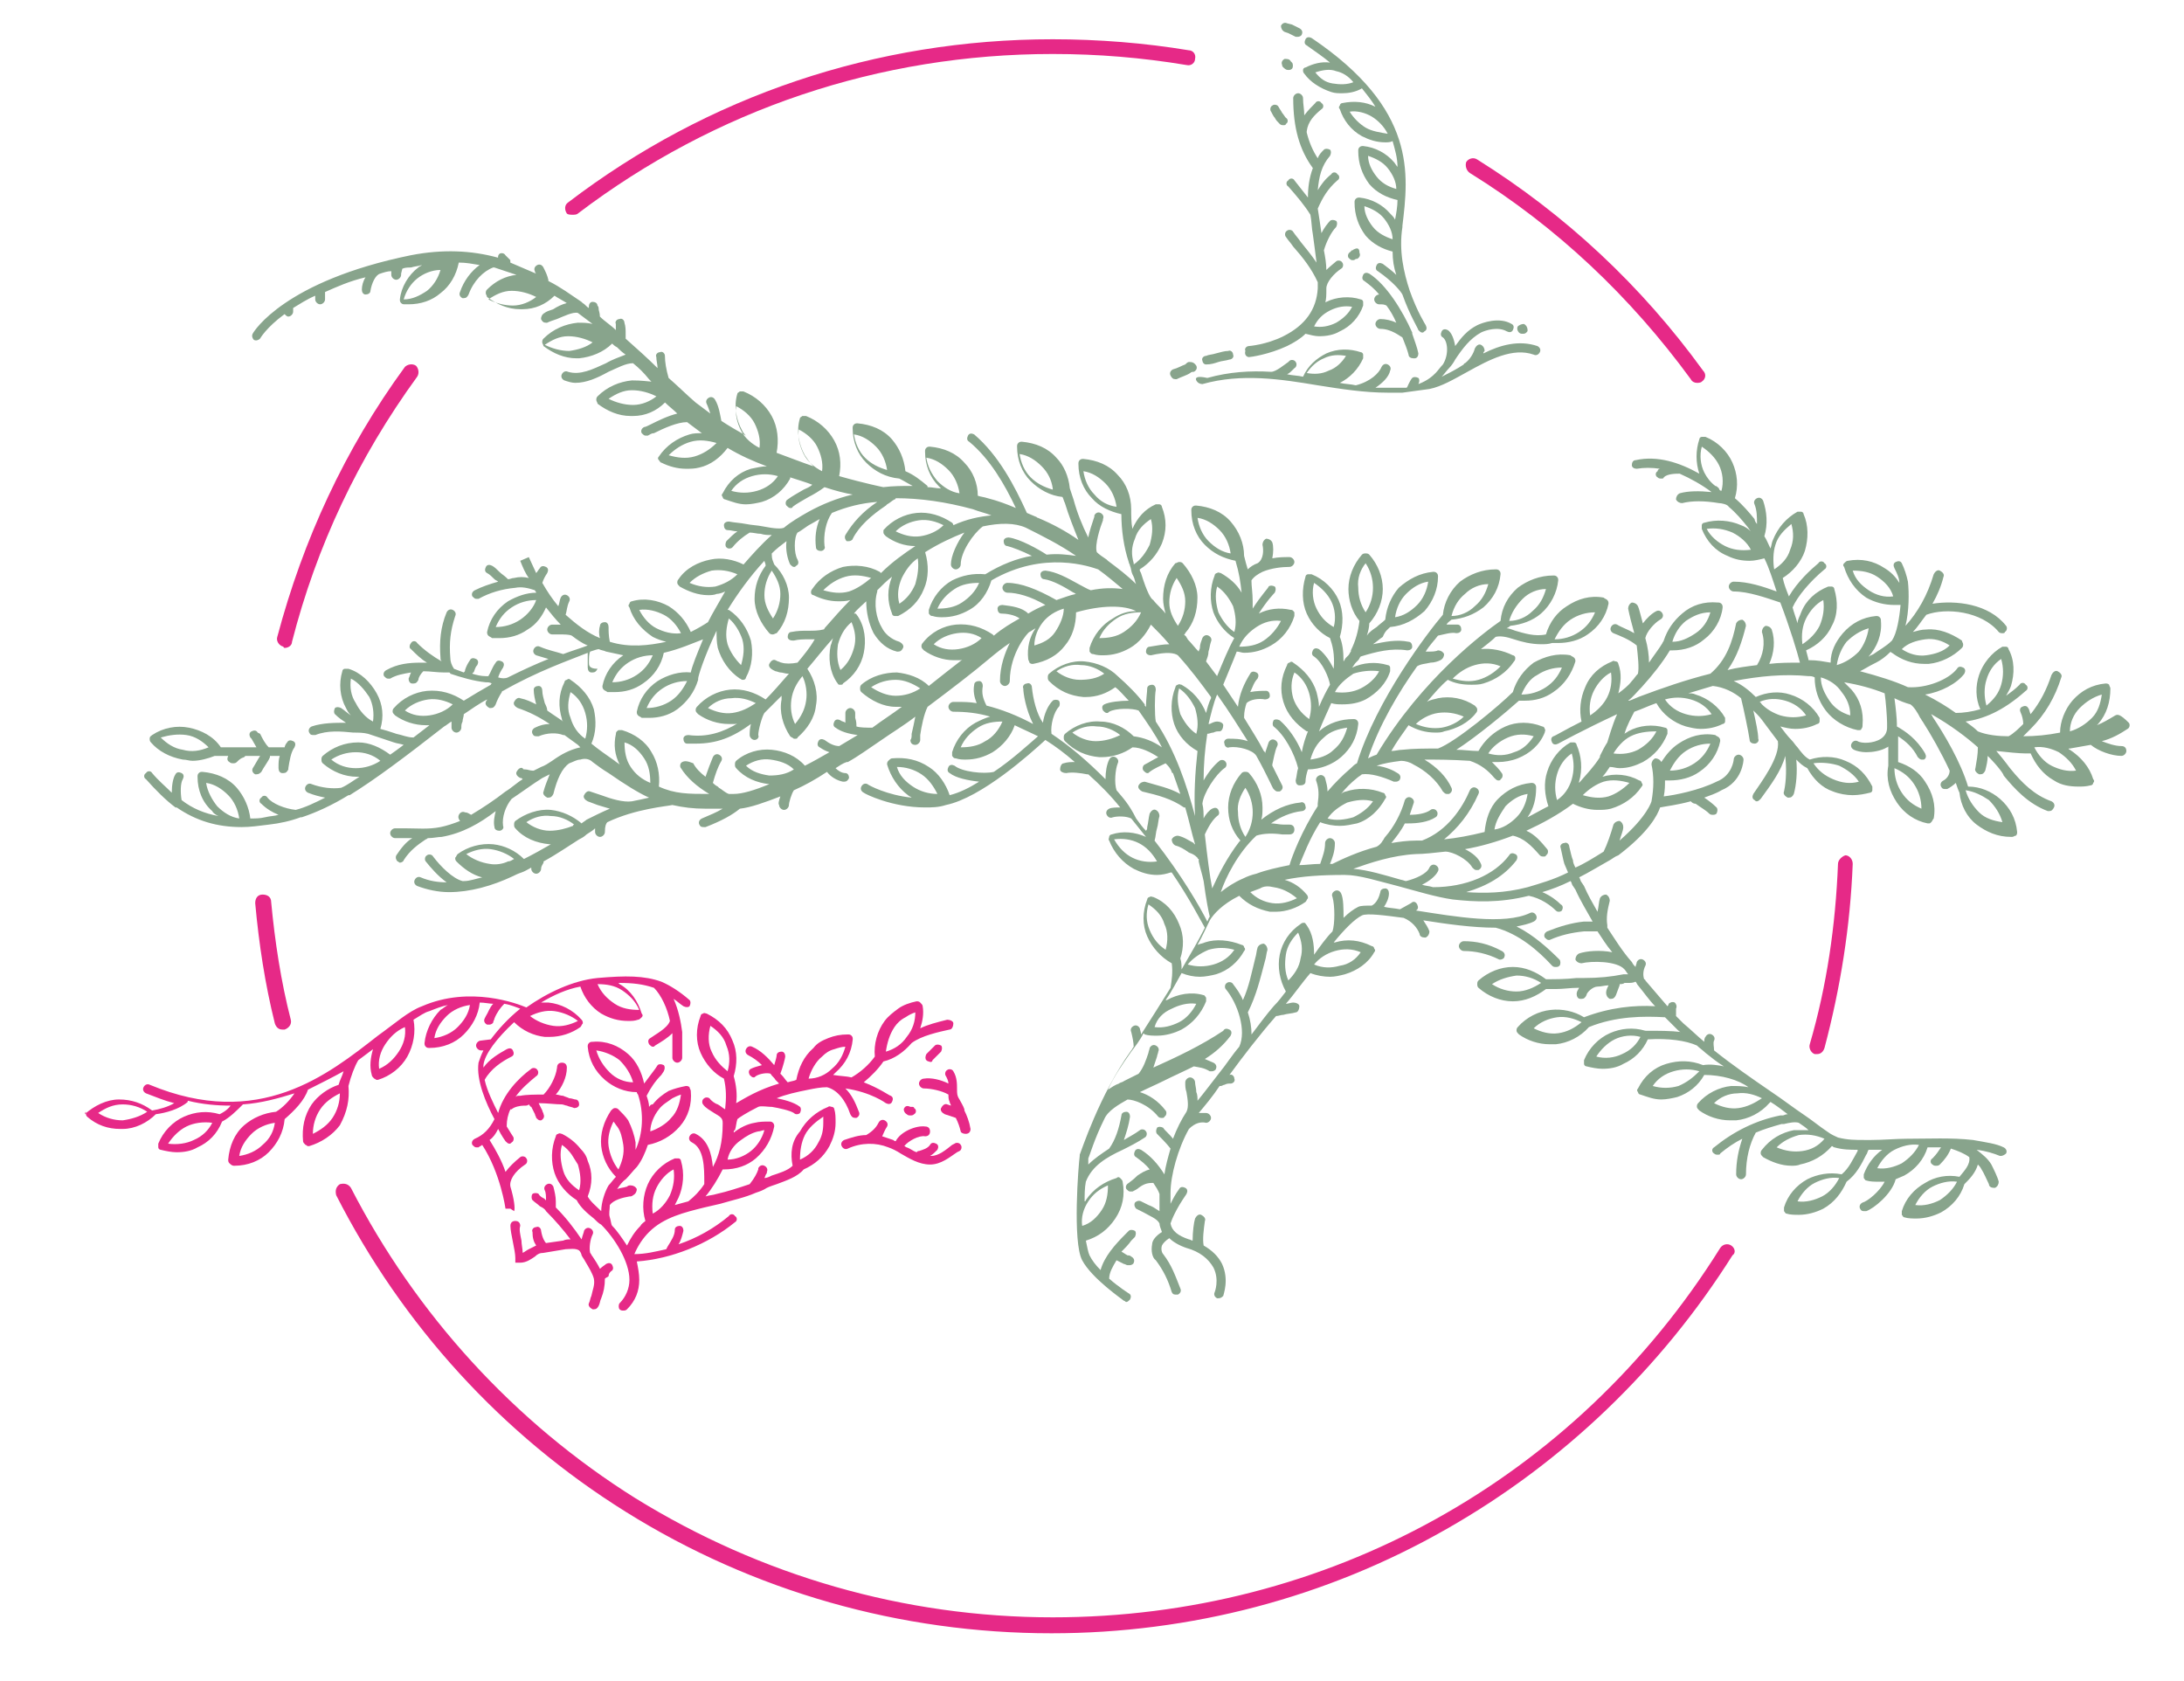 <?xml version="1.0" encoding="utf-8"?>
<!-- Generator: Adobe Illustrator 27.8.1, SVG Export Plug-In . SVG Version: 6.00 Build 0)  -->
<svg version="1.1" id="Calque_1" xmlns="http://www.w3.org/2000/svg" xmlns:xlink="http://www.w3.org/1999/xlink" x="0px" y="0px"
	 viewBox="0 0 178 137" style="enable-background:new 0 0 178 137;" xml:space="preserve">
<style type="text/css">
	.st0{fill:#E62987;}
	.st1{fill:#88A48C;}
</style>
<g>
	<path class="st0" d="M149.8,70.4c-0.2,5-0.9,9.9-2.3,14.7c-0.1,0.3,0.1,0.7,0.4,0.8c0.1,0,0.1,0,0.2,0c0.3,0,0.5-0.2,0.6-0.5
		c1.3-4.9,2.1-9.9,2.3-15c0-0.4-0.3-0.7-0.6-0.7C150.1,69.8,149.8,70.1,149.8,70.4z"/>
	<path class="st0" d="M141.1,101.5c-0.3-0.2-0.7-0.1-0.9,0.2c-11.8,18.9-32.1,30.1-54.4,30.1c-12.1,0-23.8-3.4-34-9.7
		c-9.9-6.2-17.9-15-23.2-25.3c-0.2-0.3-0.5-0.4-0.9-0.3c-0.3,0.2-0.4,0.5-0.3,0.9c5.4,10.6,13.5,19.5,23.6,25.8
		c10.4,6.5,22.4,9.9,34.7,9.9c11.3,0,22.4-2.9,32.2-8.5c9.5-5.4,17.5-13.1,23.3-22.3C141.5,102.1,141.4,101.7,141.1,101.5z"/>
	<path class="st0" d="M23,83.9c0.1,0,0.1,0,0.2,0c0.3-0.1,0.6-0.4,0.5-0.8c-0.8-3.1-1.3-6.4-1.6-9.6c0-0.4-0.3-0.6-0.7-0.6
		c-0.4,0-0.6,0.3-0.6,0.7c0.3,3.3,0.8,6.6,1.6,9.8C22.5,83.7,22.7,83.9,23,83.9z"/>
	<path class="st0" d="M23.2,52.8c0.3,0,0.6-0.2,0.6-0.5c2-7.8,5.4-15,10.2-21.6c0.2-0.3,0.1-0.7-0.1-0.9c-0.3-0.2-0.7-0.1-0.9,0.1
		c-4.9,6.7-8.3,14.1-10.4,22c-0.1,0.3,0.1,0.7,0.5,0.8C23.1,52.8,23.2,52.8,23.2,52.8z"/>
	<path class="st0" d="M46.7,17.5c0.1,0,0.3,0,0.4-0.1c11.2-8.5,24.6-13,38.7-13c3.7,0,7.3,0.3,10.9,0.9c0.4,0.1,0.7-0.2,0.7-0.5
		c0.1-0.4-0.2-0.7-0.5-0.7c-3.6-0.6-7.4-0.9-11.1-0.9c-14.4,0-28.1,4.6-39.5,13.3c-0.3,0.2-0.3,0.6-0.1,0.9
		C46.3,17.5,46.5,17.5,46.7,17.5z"/>
	<path class="st0" d="M119.8,14.1c7.1,4.4,13.1,10.1,18,16.8c0.1,0.2,0.3,0.3,0.5,0.3c0.1,0,0.3,0,0.4-0.1c0.3-0.2,0.4-0.6,0.1-0.9
		c-5-6.9-11.2-12.7-18.4-17.2c-0.3-0.2-0.7-0.1-0.9,0.2C119.4,13.5,119.5,13.9,119.8,14.1z"/>
	<path class="st1" d="M14.9,61.9c0.3,0,0.5,0.1,0.8,0.1c0.6,0,1.3-0.2,1.8-0.4c0,0,0.1,0,0.1,0c0.3,0,0.7,0,1,0
		c-0.1,0.2-0.1,0.4,0.1,0.5c0.1,0.1,0.2,0.1,0.3,0.1c0.1,0,0.2,0,0.3-0.1c0.2-0.2,0.3-0.3,0.6-0.4l0.1-0.1c0,0,0,0,0,0
		c0,0,0,0,0.1,0c0.4,0,0.8,0,1.1,0c-0.2,0.3-0.4,0.7-0.6,1c-0.1,0.2,0,0.4,0.2,0.5c0,0,0.1,0,0.1,0c0.2,0,0.3-0.1,0.4-0.2
		c0.2-0.4,0.6-0.9,0.7-1.2l0,0c0,0,0-0.1,0-0.1c0.4,0,0.6,0,0.8,0c-0.1,0.3-0.1,0.6-0.1,0.9l0,0.1c0,0.2,0.1,0.4,0.3,0.4
		c0,0,0,0,0.1,0c0.2,0,0.3-0.1,0.4-0.3l0-0.1c0.1-0.6,0.2-1.3,0.5-1.7c0.1-0.2,0.1-0.4-0.1-0.5c-0.2-0.1-0.4-0.1-0.5,0.1
		c-0.1,0.1-0.2,0.3-0.2,0.4c0,0,0,0,0,0c0,0-0.5,0-1.3,0c-0.3-0.3-0.5-0.7-0.7-1.1L21,59.7c-0.1-0.2-0.3-0.2-0.5-0.1
		c-0.2,0.1-0.2,0.3-0.1,0.5l0.1,0.1c0.1,0.2,0.3,0.5,0.4,0.7c-0.9,0-1.9,0-2.9,0c0,0,0,0,0,0c-0.6-0.9-1.6-1.4-2.6-1.6
		c-1-0.2-2.1,0-3,0.6c-0.1,0.1-0.2,0.1-0.2,0.3c0,0.1,0,0.2,0.1,0.3C12.9,61.2,13.8,61.7,14.9,61.9z M15.2,59.9
		c0.7,0.1,1.3,0.5,1.8,1c-0.7,0.3-1.4,0.4-2.1,0.2c-0.7-0.1-1.3-0.5-1.8-1C13.8,59.9,14.5,59.8,15.2,59.9z"/>
	<path class="st1" d="M113.3,51.1C113.3,51.1,113.3,51.1,113.3,51.1c1.1-0.1,2-0.6,2.8-1.3c0.7-0.8,1.1-1.8,1.1-2.8
		c0-0.1,0-0.2-0.1-0.3c-0.1-0.1-0.2-0.1-0.3-0.1c-1.1,0.1-2,0.6-2.8,1.3c-0.6,0.7-1,1.6-1.1,2.6c-0.2,0.2-0.5,0.4-0.7,0.6
		c-0.3,0.2-0.6,0.4-0.8,0.7c0.1-0.3,0.2-0.7,0.2-1c0,0,0,0,0,0c0.7-0.8,1.1-1.8,1.1-2.8c0-1-0.4-2-1.1-2.8c-0.1-0.1-0.2-0.1-0.3-0.1
		h0c-0.1,0-0.2,0-0.3,0.1c-0.7,0.8-1.1,1.8-1.1,2.8c0,0.9,0.3,1.9,0.9,2.6c-0.1,0.8-0.3,1.6-0.7,2.4c0,0,0,0,0,0.1
		c-0.1,0.1-0.1,0.2-0.2,0.3l-0.2,0.2c-0.1,0.1-0.1,0.2-0.2,0.3c0-0.9-0.1-1.5-0.3-2c0.3-1,0.3-2.1-0.1-3c-0.4-0.9-1.2-1.7-2.2-2.1
		c-0.1,0-0.2,0-0.3,0c-0.1,0-0.2,0.1-0.2,0.2c-0.3,1-0.3,2.1,0.1,3c0.4,0.9,1.1,1.6,1.9,2c0.2,0.6,0.4,1.3,0.3,2.5
		c-0.3-0.6-0.7-1.2-1.2-1.6c-0.2-0.1-0.4-0.1-0.5,0.1c-0.1,0.2-0.1,0.4,0.1,0.5c0.7,0.5,1.2,1.7,1.3,2.3c-0.3,0.5-0.6,1.1-0.9,1.8
		c0-0.4-0.1-0.8-0.2-1.2c-0.3-1-1-1.8-1.9-2.4c-0.1-0.1-0.2-0.1-0.3,0c-0.1,0-0.2,0.1-0.2,0.2c-0.5,1-0.6,2-0.3,3
		c0.3,1,1,1.8,1.9,2.4c0,0,0.1,0,0.1,0c-0.2,0.5-0.4,1.1-0.5,1.7c-0.4-1-1.1-2-1.8-2.6c-0.2-0.1-0.4-0.1-0.5,0
		c-0.1,0.2-0.1,0.4,0,0.5c0.9,0.7,1.7,2.2,2,3.4c0,0,0,0,0,0c-0.1,0.3-0.1,0.6-0.2,1c0,0.2,0.1,0.4,0.3,0.4c0,0,0,0,0.1,0
		c0.2,0,0.4-0.1,0.4-0.3c0-0.3,0.1-0.7,0.2-1c1,0,2-0.4,2.7-1c0.8-0.7,1.3-1.6,1.4-2.7c0-0.1,0-0.2-0.1-0.3
		c-0.1-0.1-0.2-0.1-0.3-0.1c-1,0-2,0.3-2.8,1c0.3-0.8,0.7-1.6,1-2.3c0.3,0.1,0.6,0.1,0.9,0.1c0.7,0,1.3-0.1,1.9-0.4
		c0.9-0.5,1.7-1.3,2-2.3c0-0.1,0-0.2,0-0.3c0-0.1-0.1-0.2-0.2-0.2c-1-0.3-2-0.2-2.9,0.2c0.1-0.1,0.2-0.3,0.3-0.4l0.2-0.2
		c0.1-0.1,0.1-0.2,0.2-0.3c1.3-0.4,2.5-0.7,3.8-0.5c0.2,0,0.4-0.1,0.4-0.3c0-0.2-0.1-0.4-0.3-0.4c-1-0.2-1.9,0-2.9,0.2
		c0.3-0.2,0.5-0.4,0.8-0.6C112.9,51.4,113.1,51.3,113.3,51.1z M114.6,48.4c0.5-0.5,1.1-0.9,1.8-1c-0.1,0.7-0.4,1.4-0.9,1.9
		c-0.5,0.5-1.1,0.9-1.8,1C113.8,49.6,114.1,48.9,114.6,48.4z M105.4,56.9c-0.2-0.7-0.2-1.4,0.1-2.1c0.6,0.4,1,1,1.2,1.7
		c0.2,0.7,0.2,1.4,0,2.1C106,58.1,105.6,57.5,105.4,56.9z M109.8,59.3c-0.2,0.7-0.5,1.3-1.1,1.8c-0.5,0.5-1.2,0.7-1.9,0.8
		c0.2-0.7,0.5-1.3,1.1-1.8C108.4,59.6,109.1,59.4,109.8,59.3z M112.4,54.7c-0.3,0.6-0.9,1.1-1.5,1.4c-0.6,0.3-1.3,0.4-2.1,0.3
		c0.3-0.6,0.9-1.1,1.5-1.5C110.9,54.7,111.7,54.6,112.4,54.7z M111.3,45.9c0.4,0.6,0.6,1.3,0.6,2c0,0.7-0.2,1.4-0.6,2
		c-0.4-0.6-0.6-1.3-0.6-2C110.6,47.1,110.9,46.4,111.3,45.9z M107.3,49.6c-0.3-0.6-0.4-1.4-0.2-2.1c0.6,0.4,1.1,0.9,1.4,1.5
		c0.3,0.6,0.4,1.4,0.2,2.1C108,50.7,107.6,50.2,107.3,49.6z"/>
	<path class="st1" d="M172.4,58.3c-0.5,0.3-1,0.6-1.5,0.8c0,0,0,0,0.1-0.1c0.7-0.8,1-1.8,1-2.9c0-0.1-0.1-0.2-0.1-0.3
		c-0.1-0.1-0.2-0.1-0.3-0.1c-1.1,0.1-2,0.6-2.7,1.4c-0.6,0.7-1,1.7-1,2.6l0,0c-1,0.2-2,0.3-3,0.3c0.1-0.1,0.3-0.3,0.4-0.4
		c0.1-0.1,0.1-0.1,0.2-0.2c0,0,0,0,0,0c1.2-1.2,2-2.6,2.5-4.2c0.1-0.2-0.1-0.4-0.3-0.5c-0.2-0.1-0.4,0.1-0.5,0.3
		c-0.4,1.2-0.9,2.2-1.7,3.2c-0.1-0.2-0.1-0.4-0.2-0.5c-0.1-0.2-0.3-0.2-0.5-0.1c-0.2,0.1-0.2,0.3-0.1,0.5c0.1,0.2,0.2,0.6,0.2,0.9
		c0,0-0.1,0.1-0.1,0.1c-0.2,0.2-0.7,0.7-1.1,0.9c-0.8,0-1.8-0.1-2.5-0.4c-0.3-0.3-0.6-0.5-1-0.8c1.4-0.2,3-0.8,4.9-2.5
		c0.2-0.1,0.2-0.4,0-0.5c-0.1-0.2-0.4-0.2-0.5,0c-0.4,0.4-0.7,0.6-1.1,0.9c0.1-0.2,0.3-0.5,0.4-0.8c0.3-1,0.3-2.1-0.2-3
		c0-0.1-0.1-0.2-0.2-0.2c-0.1,0-0.2,0-0.3,0c-0.9,0.5-1.6,1.4-1.9,2.3c-0.3,0.9-0.3,1.9,0.1,2.8c-0.7,0.2-1.4,0.3-2,0.3
		c-0.7-0.5-1.5-1-2.5-1.5c1.3-0.2,2.6-0.9,3.2-1.7c0.1-0.2,0.1-0.4-0.1-0.5c-0.2-0.1-0.4-0.1-0.5,0.1c-0.7,0.9-2.5,1.6-4,1.5
		c-1.1-0.5-2.4-0.9-3.9-1.3c0.4-0.2,0.7-0.4,1.1-0.6l0.2-0.1c0.4-0.2,0.8-0.5,1.2-0.9c0,0,0,0.1,0.1,0.1c0.8,0.6,1.7,0.9,2.6,0.9
		c0.1,0,0.2,0,0.4,0c1-0.1,2-0.6,2.7-1.3c0.1-0.1,0.1-0.2,0.1-0.3c0-0.1-0.1-0.2-0.1-0.3c-0.9-0.6-1.9-1-2.9-0.9
		c-0.4,0-0.7,0.1-1.1,0.2c0.4-0.4,0.7-0.9,1.1-1.4c1.6-0.6,4.5-0.3,5.9,1.4c0.1,0.1,0.2,0.1,0.3,0.1c0.1,0,0.2,0,0.2-0.1
		c0.2-0.1,0.2-0.4,0.1-0.5c-1.4-1.8-4.1-2.1-6-1.8c0.4-0.7,0.7-1.4,0.9-2.2c0.1-0.2-0.1-0.4-0.3-0.5c-0.2-0.1-0.4,0.1-0.5,0.3
		c-0.5,1.7-1.3,3.1-2.3,4.2c0.3-1.2,0.3-2.7,0.2-3.6c-0.1-0.5-0.3-1.1-0.5-1.5c-0.1-0.2-0.3-0.2-0.5-0.1c-0.2,0.1-0.2,0.3-0.1,0.5
		c0.2,0.4,0.4,0.8,0.4,1.2c-0.3-0.5-0.7-0.9-1.2-1.2c-0.9-0.6-1.9-0.8-3-0.6c-0.1,0-0.2,0.1-0.3,0.2c-0.1,0.1-0.1,0.2,0,0.3
		c0.3,1,0.9,1.9,1.8,2.5c0.7,0.4,1.5,0.6,2.3,0.6c0.2,0,0.3,0,0.5,0c-0.1,1.1-0.3,2.3-0.7,2.9c-0.5,0.5-1.1,0.8-1.5,1.1l-0.2,0.1
		c-0.1,0-0.1,0.1-0.2,0.1c0.7-0.8,1.1-1.8,1-2.9c0-0.1,0-0.2-0.1-0.3s-0.2-0.1-0.3-0.1c-1.1,0.1-2,0.6-2.7,1.4c-0.6,0.7-1,1.5-1,2.4
		c-0.6-0.1-1.1-0.2-1.7-0.2c0,0,0,0-0.1,0c0-0.1-0.1-0.4-0.2-0.8c0.9-0.4,1.7-1.1,2.1-2c0.5-0.9,0.5-2,0.2-3c0-0.1-0.1-0.2-0.2-0.2
		c-0.1,0-0.2,0-0.3,0c-1,0.4-1.8,1.1-2.2,2.1c-0.1,0.3-0.3,0.6-0.3,0.9c-0.1-0.4-0.3-0.9-0.4-1.3c0.4-0.9,1.4-2.1,2.6-3.1
		c0.2-0.1,0.2-0.4,0-0.5c-0.1-0.2-0.4-0.2-0.5,0c-0.6,0.5-1.7,1.5-2.4,2.7c-0.2-0.5-0.4-1-0.5-1.5c0.8-0.5,1.5-1.3,1.8-2.2
		c0.3-1,0.3-2.1-0.1-3c0-0.1-0.1-0.2-0.2-0.2c-0.1,0-0.2,0-0.3,0c-0.9,0.5-1.6,1.3-2,2.3c-0.1,0.2-0.1,0.4-0.2,0.7
		c-0.2-0.4-0.3-0.7-0.5-1c0.3-1,0.2-2-0.1-2.9c-0.1-0.2-0.3-0.3-0.5-0.2c-0.2,0.1-0.3,0.3-0.2,0.5c0.2,0.5,0.2,1,0.2,1.6
		c-0.1-0.1-0.2-0.3-0.2-0.4c-0.4-0.5-1-1.2-1.6-1.7c0.3-1,0.2-2-0.2-2.9c-0.4-0.9-1.2-1.7-2.2-2.1c-0.1,0-0.2,0-0.3,0
		c-0.1,0-0.2,0.1-0.2,0.2c-0.3,0.9-0.3,1.9,0,2.8c-1.6-0.9-3.4-1.5-5.2-1.1c-0.2,0-0.3,0.2-0.3,0.4c0,0.2,0.2,0.3,0.4,0.3
		c0.6-0.1,1.2-0.1,1.9,0c-0.1,0-0.2,0.1-0.2,0.2c-0.2,0.1-0.2,0.4,0,0.5c0.1,0.1,0.2,0.1,0.3,0.1c0.1,0,0.2,0,0.2-0.1
		c0.3-0.3,1-0.3,1.3-0.3c0,0,0,0,0,0c0.9,0.4,1.8,0.9,2.6,1.5c-1-0.1-1.9-0.1-2.6,0.1c-0.2,0.1-0.3,0.3-0.3,0.5
		c0.1,0.2,0.3,0.3,0.5,0.3c0.8-0.2,1.8-0.2,3,0c0.2,0,0.7,0.1,0.8,0.3c0,0,0,0,0,0c0.6,0.5,1.1,1.1,1.5,1.6c0.1,0.1,0.2,0.3,0.3,0.4
		c-0.2-0.2-0.5-0.4-0.8-0.5c-0.9-0.4-2-0.5-3-0.2c-0.1,0-0.2,0.1-0.2,0.2c0,0.1,0,0.2,0,0.3c0.4,1,1.1,1.8,2.1,2.2
		c0.6,0.3,1.2,0.4,1.8,0.4c0.4,0,0.8-0.1,1.2-0.2c0,0,0,0,0,0c0.4,0.8,0.7,1.8,1,2.7c-1.1-0.4-2.3-0.8-3.5-0.8
		c-0.2,0-0.4,0.2-0.4,0.4s0.2,0.4,0.4,0.4c1.2,0,2.6,0.5,3.8,0.9c0.8,2.1,1.4,4.1,1.6,4.9c-0.8,0-1.7,0-2.5,0.1
		c0.4-0.9,0.5-1.9,0.2-2.8c-0.1-0.2-0.3-0.3-0.5-0.3c-0.2,0.1-0.3,0.3-0.3,0.5c0.3,0.9,0.1,1.9-0.4,2.7c-0.8,0.1-1.6,0.2-2.4,0.4
		c0.8-1.1,1.2-2.4,1.5-3.6c0-0.2-0.1-0.4-0.3-0.5c-0.2,0-0.4,0.1-0.5,0.3c-0.3,1.5-0.8,3-2.1,4.1c-2,0.5-4,1.2-5.6,1.8
		c-0.3,0.1-0.7,0.3-1,0.4c0,0,0,0,0,0c0,0,0,0-0.1,0c0.4-0.3,0.7-0.7,1.1-1.1c0.9-1,1.7-2,2.3-3c0.1,0,0.1,0,0.2,0
		c1,0,1.9-0.3,2.6-0.9c0.8-0.6,1.4-1.6,1.5-2.6c0-0.1,0-0.2-0.1-0.3c-0.1-0.1-0.2-0.1-0.3-0.1c-1.1-0.1-2.1,0.2-2.9,0.9
		c-0.7,0.6-1.2,1.3-1.5,2.2c0,0.1-0.1,0.1-0.1,0.2c-0.3,0.5-0.7,1-1.1,1.6c0-0.6-0.1-1.3-0.3-2c0.1-0.5,0.7-1.2,1.2-1.5
		c0.2-0.1,0.3-0.3,0.2-0.5c-0.1-0.2-0.3-0.3-0.5-0.2c-0.4,0.2-0.8,0.6-1.1,1c-0.2-0.7-0.3-1.2-0.4-1.4c-0.1-0.2-0.3-0.3-0.5-0.3
		c-0.2,0.1-0.3,0.3-0.3,0.5c0.1,0.5,0.3,1.3,0.5,2c-0.5-0.3-1.1-0.5-1.4-0.7c-0.2-0.1-0.4,0-0.5,0.2c-0.1,0.2,0,0.4,0.2,0.5
		c0.5,0.2,1.3,0.5,1.9,1c0.1,0.9,0.2,1.8,0.1,2.3c-0.2,0.2-0.3,0.4-0.5,0.6c-0.3,0.4-0.7,0.7-1.1,1c0.2-0.8,0.3-1.6,0-2.4
		c0-0.1-0.1-0.2-0.2-0.2c-0.1,0-0.2-0.1-0.3,0c-1,0.4-1.8,1.1-2.2,2.1c-0.4,0.9-0.5,1.9-0.3,2.8c-1.4,0.7-2.2,1.2-2.3,1.2
		c-0.2,0.1-0.2,0.3-0.1,0.5c0.1,0.2,0.3,0.2,0.5,0.1c0,0,2-1.1,4.8-2.4c-0.4,0.9-0.7,2-0.8,2.3c0,0,0,0,0,0
		c-0.2,0.3-0.4,0.7-0.6,1.1c0,0,0,0.1,0,0.1c-0.5,0.8-1.1,1.4-1.7,2.1c0,0,0,0,0-0.1c0.3-1,0.2-2.1-0.2-3c0-0.1-0.1-0.2-0.2-0.2
		c-0.1,0-0.2,0-0.3,0c-0.9,0.5-1.6,1.4-1.9,2.4c-0.3,0.9-0.2,1.9,0.1,2.8c-0.6,0.3-1.1,0.6-1.7,0.9c0.5-0.7,0.7-1.5,0.7-2.4
		c0-0.1,0-0.2-0.1-0.3c-0.1-0.1-0.2-0.1-0.3-0.1c-1.1,0.1-2,0.6-2.7,1.3c-0.7,0.7-1,1.7-1.1,2.7c-1.2,0.3-2.3,0.5-3.3,0.6
		c1.1-0.9,2.1-2.1,2.8-3.7c0.1-0.2,0-0.4-0.2-0.5c-0.2-0.1-0.4,0-0.5,0.2c-0.6,1.4-1.8,3.3-3.9,4.1c-0.2,0-0.3,0-0.5,0
		c-0.7,0-1.4,0.1-2,0.2c0.4-0.5,0.8-1,1.1-1.6c0.1,0,0.2,0,0.3,0c0.7,0,1.6-0.1,2.2-0.5c0.2-0.1,0.2-0.4,0.1-0.5
		c-0.1-0.2-0.4-0.2-0.5-0.1c-0.4,0.3-1.1,0.4-1.7,0.4c0.1-0.3,0.2-0.6,0.3-0.9c0.1-0.2,0-0.4-0.2-0.5c-0.2-0.1-0.4,0-0.5,0.2
		c-0.3,1.1-0.9,2.2-1.6,3c-0.1,0.1-0.1,0.2-0.2,0.3c-0.1,0.2-0.3,0.4-0.5,0.5c0,0,0,0,0,0c-1.5,0.4-2.8,1-3.6,1.4
		c-0.1,0-0.1,0-0.2,0c0.2-0.5,0.4-1,0.4-1.7c0-0.2-0.2-0.4-0.4-0.4c-0.2,0-0.4,0.2-0.4,0.4c0,0.6-0.2,1.1-0.4,1.7
		c-0.6,0-1.2,0.1-1.7,0.1c0.3-0.7,0.8-2.1,1.7-3.5c0.5,0.2,1.1,0.3,1.6,0.3c0.5,0,0.9-0.1,1.4-0.2c1-0.3,1.8-1.1,2.3-2
		c0.1-0.1,0.1-0.2,0-0.3c0-0.1-0.1-0.2-0.2-0.2c-1-0.4-2.1-0.4-3-0.1c-0.1,0-0.3,0.1-0.4,0.2c0.4-0.5,0.8-0.9,1.3-1.3
		c0.1-0.1,0.3-0.2,0.4-0.3c0.7-0.1,1.7,0.2,2.6,0.6c0.1,0,0.1,0,0.2,0c0.1,0,0.3-0.1,0.3-0.2c0.1-0.2,0-0.4-0.2-0.5
		c-0.3-0.2-0.9-0.5-1.7-0.6c0.6-0.2,1.2-0.3,2-0.4c0.3,0,0.7,0.1,1,0.3c1,0.5,1.9,1.3,2.4,2.2c0.1,0.1,0.2,0.2,0.3,0.2
		c0.1,0,0.1,0,0.2,0c0.2-0.1,0.3-0.3,0.2-0.5c-0.4-0.9-1.2-1.7-2.2-2.3c1,0,2.2,0,3.7,0.1c0,0,0,0,0,0c0.9,0.3,1.5,0.8,2,1.4
		c0.1,0.1,0.2,0.2,0.3,0.2c0.1,0,0.2,0,0.2-0.1c0.2-0.1,0.2-0.4,0.1-0.5c-0.2-0.3-0.5-0.6-0.8-0.9c0.2,0,0.3,0,0.5,0
		c0.5,0,1.1-0.1,1.6-0.3c1-0.4,1.8-1.1,2.2-2.1c0-0.1,0.1-0.2,0-0.3c0-0.1-0.1-0.2-0.2-0.2c-1-0.4-2.1-0.4-3,0
		c-0.9,0.4-1.7,1.1-2.2,2c-0.6,0-1.2-0.1-1.8-0.1c1.7-1.1,4.1-3.1,5.1-4c0.2,0,0.3,0,0.5,0c0.8,0,1.6-0.2,2.3-0.7
		c0.9-0.6,1.5-1.5,1.8-2.5c0-0.1,0-0.2-0.1-0.3s-0.2-0.1-0.3-0.2c-1.1-0.2-2.1,0.1-3,0.6c-0.8,0.6-1.4,1.4-1.7,2.4
		c-1.1,1.1-4.7,4.1-6.1,4.6c0,0,0,0,0,0c-1.1,0-2,0-2.9,0.1c0,0,0,0,0,0c0,0,0,0,0,0c-0.3,0-0.6,0.1-0.9,0.1
		c0.4-0.7,0.9-1.4,1.4-2.1c0.7,0.4,1.4,0.6,2.2,0.6c0.2,0,0.5,0,0.7-0.1c1-0.2,2-0.7,2.6-1.5c0.1-0.1,0.1-0.2,0.1-0.3
		s-0.1-0.2-0.2-0.3c-0.9-0.6-2-0.8-3-0.6c-0.3,0.1-0.6,0.1-0.9,0.3c0.6-0.7,1.1-1.3,1.7-1.8c0.6,0.3,1.2,0.4,1.9,0.4
		c0.3,0,0.7,0,1-0.1c1-0.3,1.9-0.9,2.5-1.8c0.1-0.1,0.1-0.2,0.1-0.3s-0.1-0.2-0.2-0.2c-0.8-0.4-1.8-0.6-2.6-0.5
		c0.5-0.4,0.9-0.7,1.2-1c0.4-0.1,0.9,0,1.5,0.2c0.6,0.2,1.4,0.4,2.2,0.4c0.3,0,0.6,0,0.9-0.1c0.2,0,0.4,0,0.5,0
		c0.8,0,1.7-0.2,2.4-0.7c0.9-0.6,1.5-1.5,1.7-2.5c0-0.1,0-0.2-0.1-0.3c-0.1-0.1-0.2-0.1-0.3-0.2c-1.1-0.2-2.1,0.1-3,0.7
		c-0.8,0.5-1.4,1.3-1.7,2.3c-0.9,0.2-1.8-0.1-2.5-0.3c-0.3-0.1-0.5-0.2-0.7-0.2c0.2-0.1,0.3-0.2,0.3-0.2c0.9-0.1,1.8-0.4,2.5-1
		c0.8-0.7,1.3-1.7,1.4-2.7c0-0.1,0-0.2-0.1-0.3c-0.1-0.1-0.2-0.1-0.3-0.1c-1.1,0-2.1,0.4-2.9,1c-0.8,0.7-1.3,1.6-1.4,2.7
		c-1.3,0.9-6.4,4.7-10.1,10.9c-0.3,0.1-0.5,0.2-0.7,0.3c0.9-2.7,2.5-5.4,4-7.5c0.3-0.2,0.7-0.2,1.1-0.3c0.3,0,0.6-0.1,0.8-0.2
		c0.2-0.1,0.3-0.3,0.3-0.5c-0.1-0.2-0.3-0.3-0.5-0.3c-0.2,0.1-0.5,0.1-0.7,0.1c-0.1,0-0.2,0-0.3,0c0.3-0.5,0.7-0.9,1-1.3
		c0.5-0.1,1.1-0.3,1.5-0.2c0.2,0,0.4-0.1,0.4-0.3c0-0.2-0.1-0.4-0.3-0.4c-0.3,0-0.6,0-0.9,0c0.1-0.2,0.3-0.3,0.4-0.4
		c1-0.1,1.8-0.4,2.6-1c0.8-0.7,1.3-1.6,1.4-2.7c0-0.1,0-0.2-0.1-0.3c-0.1-0.1-0.2-0.1-0.3-0.1c-1.1,0-2.1,0.4-2.9,1
		c-0.8,0.7-1.3,1.7-1.4,2.7c0,0,0,0,0,0c-1.2,1.4-5.4,6.9-7,12.1c-0.2,0.1-0.3,0.2-0.5,0.4c-0.7,0.6-1.3,1.2-1.9,1.9
		c0-0.4-0.1-0.7-0.2-1.1c-0.1-0.2-0.3-0.3-0.5-0.2c-0.2,0.1-0.3,0.3-0.2,0.5c0.2,0.6,0.2,1.1,0.1,1.8c0,0.1,0,0.1,0,0.2
		c-1.3,2-2.1,4.1-2.3,4.8c-1,0.2-1.9,0.4-2.7,0.7c-0.4,0.1-0.7,0.2-1.1,0.4c-0.7,0.3-1.3,0.7-1.8,1.1c0.4-1.2,1.4-3.2,2.9-4.6
		c0.6-0.2,1.4-0.2,2.1-0.1c0.2,0,0.4,0,0.6,0c0.2,0,0.4-0.1,0.4-0.4c0-0.2-0.1-0.4-0.4-0.4c-0.2,0-0.4,0-0.5,0c-0.3,0-0.7-0.1-1-0.1
		c0.7-0.5,1.6-0.9,2.5-1c0.2,0,0.4-0.2,0.3-0.4c0-0.2-0.2-0.4-0.4-0.3c-1.1,0.1-2.2,0.6-3.2,1.4c0.1-0.3,0.1-0.6,0.1-1
		c0-1-0.4-2-1.1-2.8c-0.1-0.1-0.2-0.1-0.3-0.1c0,0,0,0,0,0c-0.1,0-0.2,0-0.3,0.1c-0.7,0.8-1.1,1.8-1.1,2.8c0,1,0.3,1.9,1,2.7
		c0,0-0.1,0.1-0.1,0.1c-1,1.3-1.7,2.7-2.2,3.8c-0.2-1-0.4-2.6-0.6-4.4c0.5-1.1,0.9-1.4,1-1.5c0.2-0.1,0.2-0.3,0.1-0.5
		c-0.1-0.2-0.3-0.2-0.5-0.1c-0.2,0.1-0.5,0.4-0.7,0.8c0-0.4,0-0.8-0.1-1.2c0.1-0.9,1.1-2.4,1.8-2.9c0.2-0.1,0.2-0.4,0.1-0.5
		c-0.1-0.2-0.4-0.2-0.5-0.1c-0.4,0.3-0.9,0.9-1.3,1.6c0-1.3,0.1-2.5,0.3-3.8c0.2,0,0.3-0.1,0.5-0.1c0.2-0.1,0.3-0.1,0.5-0.1
		c0.2,0,0.3-0.3,0.3-0.5c0-0.2-0.3-0.3-0.5-0.3c-0.2,0-0.4,0.1-0.6,0.2c0,0-0.1,0-0.1,0c0.2-0.8,0.4-1.7,0.7-2.4
		c1,1.4,1.8,2.7,2.5,3.8c-0.6-0.2-1.1-0.2-1.6-0.2c-0.2,0-0.4,0.2-0.3,0.4c0,0.2,0.2,0.4,0.4,0.3c0.7-0.1,1.9,0.2,2.2,0.7
		c0.9,1.6,1.3,2.6,1.4,2.7c0.1,0.1,0.2,0.2,0.3,0.2c0.1,0,0.1,0,0.2,0c0.2-0.1,0.3-0.3,0.2-0.5c0,0-0.3-0.6-0.8-1.6c0,0,0,0,0-0.1
		c0.1-0.4,0.2-1.1,0.4-1.5c0.1-0.2,0-0.4-0.2-0.5c-0.2-0.1-0.4,0-0.5,0.2c-0.1,0.3-0.2,0.6-0.3,0.9c0,0,0,0,0,0c0,0,0,0,0-0.1
		c0,0-0.1-0.1-0.1-0.1c-0.4-0.8-1-1.7-1.6-2.7c0,0,0-0.1,0-0.1c0-0.4,0.1-0.8,0.2-1.1c0.3-0.3,1-0.4,1.5-0.3c0.2,0,0.4-0.1,0.4-0.3
		c0-0.2-0.1-0.4-0.3-0.4c-0.3,0-0.8,0-1.3,0.1c0.2-0.4,0.3-0.8,0.6-1.1c0.1-0.2,0.1-0.4-0.1-0.5c-0.2-0.1-0.4-0.1-0.5,0.1
		c-0.5,0.8-0.9,1.7-1,2.7c-0.4-0.6-0.8-1.2-1.2-1.8c0.4-1,0.8-1.9,1.1-2.7c0.2,0,0.4,0.1,0.6,0.1c0.8,0,1.5-0.2,2.2-0.6
		c0.9-0.5,1.6-1.4,1.9-2.4c0-0.1,0-0.2,0-0.3c-0.1-0.1-0.1-0.2-0.3-0.2c-0.9-0.2-1.8-0.1-2.6,0.3c0.7-1.1,1.3-1.7,1.3-1.7
		c0.1-0.2,0.1-0.4,0-0.5c-0.2-0.1-0.4-0.1-0.5,0c0,0.1-0.6,0.7-1.3,1.8c0-0.1,0-0.3,0-0.4l0-0.2c0-0.7-0.1-1.2-0.1-1.7
		c0.2-0.3,0.5-0.5,0.9-0.7c0,0,0,0,0,0l0,0c0.7-0.3,1.6-0.4,2.2-0.4c0.2,0,0.4-0.2,0.4-0.4c0-0.2-0.2-0.4-0.4-0.4
		c-0.4,0-0.9,0-1.4,0.1c0.1-0.5,0.1-1,0-1.3c-0.1-0.2-0.3-0.3-0.5-0.3c-0.2,0.1-0.3,0.3-0.3,0.5c0.1,0.4,0.1,1.2-0.4,1.5
		c0,0,0,0,0,0c-0.3,0.1-0.6,0.3-0.8,0.5c-0.1-0.3-0.2-0.7-0.3-1.1c0-1-0.4-2-1.1-2.8c-0.7-0.8-1.7-1.2-2.8-1.3c-0.1,0-0.2,0-0.3,0.1
		c-0.1,0.1-0.1,0.2-0.1,0.3c0,1.1,0.4,2.1,1.1,2.8c0.7,0.7,1.5,1.1,2.5,1.3c0.3,1,0.4,1.7,0.5,2.6c-0.4-0.7-1-1.2-1.7-1.6
		c-0.1,0-0.2-0.1-0.3,0c-0.1,0-0.2,0.1-0.2,0.2c-0.4,1-0.4,2.1-0.1,3c0.3,0.8,0.9,1.6,1.7,2.1c-0.5,0.9-0.9,1.9-1.4,3.1
		c-0.3-0.4-0.6-0.8-0.9-1.2c0.1-0.3,0.2-0.5,0.2-0.8c0.1-0.3,0.1-0.5,0.2-0.8c0.1-0.2,0-0.4-0.2-0.5c-0.2-0.1-0.4,0-0.5,0.2
		c-0.1,0.3-0.2,0.5-0.2,0.8c0,0.1-0.1,0.2-0.1,0.3c-0.3-0.3-0.6-0.7-0.9-1c0-0.1-0.1-0.1-0.1-0.2c0,0,0,0,0,0
		c-0.1-0.1-0.1-0.1-0.2-0.2c0,0,0.1,0,0.1-0.1c0.7-0.8,1-1.8,1-2.9c0-1-0.5-2-1.2-2.8c-0.1-0.1-0.2-0.1-0.3-0.1
		c-0.1,0-0.2,0.1-0.3,0.1c-0.7,0.8-1,1.8-1,2.9c0,0.4,0.1,0.8,0.2,1.2c-0.3-0.4-0.7-0.7-1-1.1c0,0,0,0,0,0c-0.2-0.1-0.5-0.6-1-2.2
		l-0.1-0.2c0,0,0-0.1,0-0.1c0.8-0.5,1.4-1.2,1.8-2.1c0.4-1,0.4-2,0-3c0-0.1-0.1-0.2-0.2-0.2c-0.1,0-0.2,0-0.3,0
		c-0.9,0.4-1.5,1.1-1.9,2c-0.1-0.5-0.1-1.1-0.1-1.6c0,0,0,0,0,0c0,0,0,0,0,0c0-1.1-0.4-2.1-1.1-2.8c-0.7-0.8-1.7-1.2-2.8-1.3
		c-0.1,0-0.2,0-0.3,0.1c-0.1,0.1-0.1,0.2-0.1,0.3c0,1.1,0.4,2.1,1.1,2.8c0.6,0.7,1.5,1.1,2.4,1.3c0,1.3,0.2,2.7,0.6,3.9
		c0,0.1,0.1,0.2,0.1,0.3c0.1,0.2,0.1,0.5,0.2,0.7l0.1,0.2c0.1,0.2,0.1,0.4,0.2,0.6c-0.7-0.7-1.5-1.3-2.3-1.9c0,0-0.1-0.1-0.1-0.1
		c0,0,0,0,0,0c-0.3-0.2-0.6-0.4-0.8-0.6c-0.2-0.6,0.3-2.1,0.5-2.6l0-0.1c0.1-0.2,0-0.4-0.2-0.5c-0.2-0.1-0.4,0-0.5,0.2l0,0.1
		c-0.2,0.6-0.4,1.2-0.5,1.7c-0.5-1-0.9-2-1.2-3.1c-0.1-0.3-0.2-0.6-0.3-0.9c-0.1-1-0.5-1.9-1.1-2.5c-0.7-0.8-1.7-1.2-2.8-1.3
		c-0.1,0-0.2,0-0.3,0.1c-0.1,0.1-0.1,0.2-0.1,0.3c0,1.1,0.4,2.1,1.1,2.8c0.7,0.7,1.6,1.2,2.6,1.3c0.1,0.2,0.1,0.3,0.2,0.5
		c0.3,1,0.7,2,1.1,3c-1-0.7-2.1-1.3-3.3-1.8c0,0,0,0,0,0c-0.1,0-0.1-0.1-0.2-0.1c-0.2-0.1-0.5-0.2-0.7-0.3c-1-2.2-2.3-4.7-4.3-6.4
		c-0.2-0.1-0.4-0.1-0.5,0.1c-0.1,0.2-0.1,0.4,0.1,0.5c1.7,1.4,2.9,3.5,3.8,5.4c-0.7-0.3-1.5-0.6-2.3-0.8c-0.3-0.1-0.5-0.1-0.8-0.2
		c0-1-0.4-2-1.1-2.7c-0.7-0.8-1.7-1.2-2.8-1.3c-0.1,0-0.2,0-0.3,0.1s-0.1,0.2-0.1,0.3c0,1.1,0.4,2.1,1.1,2.8
		c0.1,0.1,0.1,0.1,0.2,0.2c-0.4,0-0.7-0.1-1.1-0.1c0,0,0,0,0-0.1c-0.6-0.5-1.1-0.9-1.8-1.2c-0.1-1-0.5-1.9-1.1-2.6
		c-0.7-0.8-1.7-1.2-2.8-1.3c-0.1,0-0.2,0-0.3,0.1c-0.1,0.1-0.1,0.2-0.1,0.3c0,1.1,0.4,2.1,1.1,2.8c0.7,0.7,1.6,1.2,2.7,1.3
		c0.4,0.2,0.7,0.4,1.1,0.6c-0.8,0-1.6,0-2.4,0.1c0,0,0,0,0,0c0,0-1.5-0.3-3.6-0.9c0.2-1,0.1-2-0.4-2.9c-0.5-0.9-1.3-1.6-2.3-2
		c-0.1,0-0.2,0-0.3,0c-0.1,0.1-0.2,0.1-0.2,0.2c-0.3,1-0.1,2.1,0.4,3c0.2,0.3,0.4,0.6,0.7,0.9c-0.9-0.3-1.9-0.7-3-1.1
		c0.2-1,0.1-2.1-0.4-3c-0.5-0.9-1.3-1.6-2.3-2c-0.1,0-0.2,0-0.3,0c-0.1,0.1-0.2,0.1-0.2,0.2c-0.3,1-0.1,2.1,0.4,3
		c0.1,0.2,0.2,0.3,0.3,0.4c-0.7-0.4-1.4-0.8-2-1.2c-0.1-0.5-0.2-1.2-0.5-1.7c-0.1-0.2-0.3-0.3-0.5-0.2c-0.2,0.1-0.3,0.3-0.2,0.5
		c0.1,0.2,0.2,0.5,0.3,0.8c-0.4-0.3-0.8-0.6-1.2-0.9c-0.7-0.6-1.4-1.3-2.2-2c-0.2-0.7-0.3-1.3-0.3-1.8c0-0.2-0.2-0.4-0.4-0.3
		c-0.2,0-0.4,0.2-0.3,0.4c0,0.3,0.1,0.6,0.1,0.9c0,0,0,0,0,0c-0.8-0.8-1.7-1.6-2.6-2.4c0-0.1,0-0.2,0-0.4c0-0.3,0-0.6-0.1-0.9
		c0-0.2-0.2-0.4-0.4-0.3c-0.2,0-0.4,0.2-0.3,0.4c0,0.1,0,0.3,0,0.5c-0.4-0.4-0.9-0.7-1.3-1.1c0-0.3-0.1-0.5-0.1-0.6
		c0-0.1,0-0.2-0.1-0.3c0-0.2-0.2-0.3-0.4-0.3c-0.2,0-0.3,0.2-0.3,0.4c0,0,0,0.1,0,0.1c-0.2-0.1-0.3-0.3-0.5-0.4c0,0,0,0-0.1-0.1
		c-0.9-0.6-1.7-1.2-2.7-1.7c0,0,0-0.1,0-0.1c-0.1-0.4-0.2-0.6-0.4-1c-0.1-0.2-0.3-0.3-0.5-0.2c-0.2,0.1-0.3,0.3-0.2,0.5
		c0,0.1,0.1,0.2,0.1,0.2c-0.7-0.3-1.4-0.6-2.1-0.9l0-0.1c0,0,0,0,0-0.1l-0.4-0.4c-0.1-0.2-0.4-0.2-0.5-0.1c-0.1,0.1-0.1,0.2-0.1,0.3
		c-2.2-0.6-4.5-0.7-7.1-0.2c-10.3,2.1-12.8,6.2-12.9,6.4c-0.1,0.2,0,0.4,0.1,0.5c0.2,0.1,0.4,0,0.5-0.1c0,0,0.5-0.9,2-2
		c0.1,0.1,0.2,0.2,0.3,0.2c0,0,0,0,0,0c0.2,0,0.4-0.2,0.4-0.4l0-0.3c0.5-0.3,1.1-0.7,1.8-1l0,0.3c0,0.2,0.2,0.4,0.4,0.4c0,0,0,0,0,0
		c0.2,0,0.4-0.2,0.4-0.4l0-0.6c0,0,0,0,0,0c0.9-0.4,2-0.9,3.3-1.2c-0.2,0.3-0.3,0.7-0.3,1c0,0.2,0.1,0.4,0.3,0.4c0,0,0,0,0,0
		c0.2,0,0.4-0.1,0.4-0.3c0.1-0.6,0.4-1.3,0.8-1.4c0,0,0,0,0,0c0.3-0.1,0.6-0.2,0.9-0.2l0,0.1c0,0,0,0,0,0.1v0.1
		c0,0.2,0.2,0.4,0.4,0.4c0.2,0,0.4-0.2,0.4-0.4v-0.1l0.1-0.4c0.2-0.1,0.5-0.1,0.7-0.1c0.3-0.1,0.6-0.1,0.9-0.2
		c-0.1,0.1-0.2,0.1-0.3,0.2c-0.8,0.6-1.4,1.6-1.5,2.6c0,0.1,0,0.2,0.1,0.3c0.1,0.1,0.2,0.1,0.3,0.1c0.1,0,0.2,0,0.3,0
		c1,0,1.9-0.3,2.6-0.9c0.8-0.6,1.3-1.5,1.5-2.5c0.6,0,1.1,0.1,1.7,0.2c-0.7,0.5-1.3,1.3-1.6,2.2c-0.1,0.2,0,0.4,0.2,0.5
		c0,0,0.1,0,0.1,0c0.2,0,0.3-0.1,0.4-0.3c0.4-1.1,1.2-1.9,2-2.2c0,0,0,0,0.1,0c0.6,0.2,1.2,0.4,1.8,0.6c-0.9,0.1-1.7,0.5-2.4,1.2
		c-0.1,0.1-0.1,0.2-0.1,0.3c0,0.1,0.1,0.2,0.1,0.3c0.8,0.6,1.7,1,2.7,1c0.1,0,0.1,0,0.2,0c1,0,1.9-0.4,2.6-1.1
		c0.3,0.2,0.7,0.4,1,0.6c-0.4,0.1-0.8,0.3-1.1,0.5c-0.3,0.1-0.6,0.2-0.7,0.3c-0.2,0.1-0.3,0.3-0.3,0.5c0.1,0.2,0.2,0.3,0.4,0.3
		c0,0,0.1,0,0.1,0c0.2-0.1,0.5-0.2,0.8-0.3c0.5-0.2,1.3-0.6,1.7-0.5c0.4,0.3,0.8,0.6,1.2,0.9c-0.4-0.1-0.8-0.1-1.2-0.1
		c-1,0.1-2,0.5-2.8,1.3c-0.1,0.1-0.1,0.2-0.1,0.3c0,0.1,0.1,0.2,0.1,0.3c0.8,0.6,1.7,1,2.7,1c0.1,0,0.1,0,0.2,0c1-0.1,2-0.5,2.7-1.2
		c0.1,0.1,0.2,0.2,0.4,0.3c0,0,0,0,0,0c0.2,0.2,0.4,0.4,0.7,0.6c-0.5,0.2-1.1,0.4-1.6,0.7c-1.1,0.5-2.1,1-3.1,0.7
		c-0.2-0.1-0.4,0-0.5,0.2c-0.1,0.2,0,0.4,0.2,0.5c0.3,0.1,0.6,0.2,0.9,0.2c0.9,0,1.8-0.4,2.7-0.9c0.7-0.3,1.4-0.7,2-0.7
		c0.5,0.4,0.9,0.8,1.3,1.3c0.1,0.1,0.1,0.1,0.2,0.2C52.1,31,51.8,31,51.5,31c-1,0.1-2,0.5-2.8,1.3c-0.1,0.1-0.1,0.2-0.1,0.3
		c0,0.1,0.1,0.2,0.1,0.3c0.8,0.6,1.7,1,2.7,1c0.1,0,0.1,0,0.2,0c1,0,1.9-0.4,2.6-1.1c0.3,0.3,0.7,0.6,1,0.9
		c-0.8,0.2-1.6,0.6-2.2,0.9c-0.2,0.1-0.4,0.2-0.5,0.2c-0.2,0.1-0.3,0.3-0.2,0.5c0.1,0.1,0.2,0.2,0.3,0.2c0.1,0,0.1,0,0.2,0
		c0.2-0.1,0.3-0.2,0.5-0.2c0.8-0.4,1.9-0.9,2.7-0.9c0.4,0.3,0.8,0.6,1.2,0.9c-0.3,0-0.7,0-1,0.1c-1,0.3-1.9,0.9-2.5,1.8
		c-0.1,0.1-0.1,0.2,0,0.3s0.1,0.2,0.2,0.2c0.6,0.3,1.3,0.5,2,0.5c0.4,0,0.7,0,1.1-0.1c0.9-0.2,1.7-0.8,2.3-1.6
		c1,0.6,2.1,1.1,3.2,1.5c-0.4,0-0.8,0.1-1.3,0.2c-1,0.3-1.8,1-2.3,2c-0.1,0.1-0.1,0.2,0,0.3c0,0.1,0.1,0.2,0.2,0.2
		c0.6,0.2,1.1,0.4,1.7,0.4c0.4,0,0.9-0.1,1.3-0.2c1-0.3,1.8-1,2.3-1.9c0,0,0-0.1,0-0.1c0.6,0.2,1.3,0.4,1.8,0.6
		c-0.2,0.2-0.5,0.3-0.7,0.4c-0.5,0.3-0.9,0.5-1.3,0.8c-0.2,0.1-0.2,0.4-0.1,0.5c0.1,0.1,0.2,0.2,0.3,0.2c0.1,0,0.2,0,0.2-0.1
		c0.4-0.3,0.8-0.5,1.3-0.8c0.4-0.2,0.9-0.5,1.3-0.8c0.9,0.3,1.7,0.5,2.3,0.6c-1.3,0.3-2.5,0.8-3.6,1.4c-0.7,0.4-1.4,0.8-2,1.3
		c-0.2,0.1-0.7,0.1-1.7-0.1c-0.5-0.1-0.9-0.1-1.4-0.2c-0.5-0.1-0.9-0.1-1.4-0.2c-0.2,0-0.4,0.1-0.4,0.3c0,0.2,0.1,0.4,0.3,0.4
		c0.3,0,0.5,0.1,0.8,0.1c-0.3,0.2-0.6,0.5-0.9,0.8c-0.1,0.2-0.1,0.4,0,0.5c0.1,0.1,0.2,0.1,0.2,0.1c0.1,0,0.2,0,0.3-0.1
		c0.4-0.5,0.9-0.9,1.4-1.2c0.3,0,0.6,0.1,0.9,0.1c0.3,0.1,0.6,0.1,0.9,0.1c-0.9,0.8-1.6,1.6-2.3,2.4c-0.8-0.4-1.8-0.6-2.7-0.4
		c-1,0.2-2,0.7-2.6,1.6c-0.1,0.1-0.1,0.2-0.1,0.3c0,0.1,0.1,0.2,0.2,0.3c0.7,0.4,1.5,0.7,2.3,0.7c0.2,0,0.5,0,0.7-0.1
		c0.2,0,0.5-0.1,0.7-0.2c-0.5,0.9-1,1.7-1.4,2.5c-0.3,0.2-0.8,0.5-1.4,0.8c-0.4-0.9-1-1.6-1.8-2.1c-0.9-0.5-2-0.7-3-0.4
		c-0.1,0-0.2,0.1-0.2,0.2c-0.1,0.1-0.1,0.2,0,0.3c0.3,1,1,1.8,1.9,2.4c0.4,0.2,0.7,0.3,1.1,0.4c-1.4,0.3-3,0.5-4.6,0c0,0,0,0,0,0
		c0,0,0,0,0,0c-0.1-0.5-0.1-0.9-0.1-1.2c0-0.2-0.1-0.4-0.3-0.4c-0.2,0-0.4,0.1-0.4,0.3c-0.1,0.3-0.1,0.7,0,1c-1-0.4-1.9-1.1-2.8-1.9
		c0.1-0.3,0.1-0.7,0.3-1.1c0.1-0.2,0-0.4-0.2-0.5c-0.2-0.1-0.4,0-0.5,0.2c-0.1,0.2-0.1,0.5-0.2,0.7c-0.5-0.6-0.9-1.2-1.3-1.9
		c0.1-0.3,0.2-0.5,0.4-0.8c0.1-0.2,0.1-0.4-0.1-0.5c-0.2-0.1-0.4-0.1-0.5,0.1c-0.1,0.1-0.2,0.3-0.3,0.4c-0.2-0.4-0.4-0.9-0.6-1.3
		l-0.7,0.3c0.2,0.5,0.4,1,0.7,1.4c-0.4-0.1-0.8-0.1-1.2,0c-0.2,0-0.3,0.1-0.5,0.1c0,0-0.1-0.1-0.1-0.1c-0.2-0.2-0.4-0.3-0.6-0.5
		c-0.2-0.2-0.4-0.4-0.6-0.5c-0.2-0.1-0.4-0.1-0.5,0.1c-0.1,0.2-0.1,0.4,0.1,0.5c0.2,0.1,0.4,0.3,0.6,0.5c0.1,0.1,0.2,0.1,0.3,0.2
		c-0.7,0.2-1.3,0.4-1.9,0.7c-0.2,0.1-0.3,0.3-0.2,0.5c0.1,0.1,0.2,0.2,0.3,0.2c0.1,0,0.1,0,0.2,0c0.9-0.5,1.9-0.8,3-0.9
		c0.5-0.1,1,0,1.6,0.2c0,0.1,0.1,0.1,0.1,0.2c-0.8,0-1.6,0.3-2.3,0.7c-0.9,0.6-1.5,1.5-1.7,2.5c0,0.1,0,0.2,0.1,0.3
		c0.1,0.1,0.2,0.1,0.3,0.2c0.2,0,0.4,0,0.6,0c0.8,0,1.6-0.2,2.3-0.7c0.7-0.4,1.2-1.1,1.5-1.8c0.4,0.5,0.8,1,1.2,1.4
		c-0.1,0-0.1,0-0.2,0c-0.2,0-0.4,0-0.5,0c-0.2,0-0.4,0.2-0.4,0.4c0,0.2,0.2,0.4,0.4,0.4c0.2,0,0.4,0,0.6,0c0.4,0,0.8,0,1,0.1
		c0.4,0.3,0.8,0.6,1.3,0.8c-0.5,0.2-1.2,0.4-2,0.7c-0.6-0.2-1.2-0.3-1.9-0.6c-0.2-0.1-0.4,0-0.5,0.2c-0.1,0.2,0,0.4,0.2,0.5
		c0.3,0.1,0.7,0.2,1,0.3c-1,0.4-2.1,0.9-3.3,1.5c-0.2,0.1-0.5,0.1-0.8,0c0.1-0.3,0.2-0.5,0.4-0.8c0.1-0.2,0.1-0.4-0.1-0.5
		c-0.2-0.1-0.4-0.1-0.5,0.1c-0.3,0.4-0.4,0.8-0.6,1.1c-0.1,0-0.1,0-0.2,0c-0.4,0-0.8-0.1-1.1-0.2c0,0,0-0.1,0.1-0.1
		c0.1-0.2,0.1-0.4,0.3-0.6c0.1-0.2,0.1-0.4-0.1-0.5c-0.2-0.1-0.4-0.1-0.5,0.1c-0.2,0.3-0.3,0.5-0.4,0.8c0,0.1,0,0.1-0.1,0.2
		c-0.3-0.1-0.5-0.2-0.8-0.3c-0.2-0.3-0.3-0.6-0.3-0.9c-0.1-1.2,0-2.2,0.4-3.4c0.1-0.2,0-0.4-0.2-0.5c-0.2-0.1-0.4,0-0.5,0.2
		c-0.5,1.2-0.6,2.4-0.5,3.7c0,0.1,0,0.2,0.1,0.3c-0.7-0.4-1.4-0.9-2-1.5c-0.1-0.2-0.4-0.2-0.5,0c-0.1,0.1-0.2,0.4,0,0.5
		c0.4,0.4,0.8,0.8,1.3,1.1c-0.2,0-0.3,0-0.5,0c0,0,0,0,0,0c-1,0-1.9,0.1-2.8,0.6c-0.2,0.1-0.3,0.3-0.2,0.5c0.1,0.1,0.2,0.2,0.3,0.2
		c0.1,0,0.1,0,0.2,0c0.5-0.3,1.1-0.4,1.7-0.5c-0.1,0.2-0.1,0.3-0.2,0.5c0,0.2,0.1,0.4,0.3,0.4c0,0,0,0,0.1,0c0.2,0,0.3-0.1,0.4-0.3
		c0-0.2,0.2-0.5,0.4-0.7c0.6,0,1.1,0.1,1.7,0.1l0.3,0c0,0,0.1,0,0.1,0c0,0,0.1,0,0.1,0.1c0.9,0.3,1.9,0.6,2.9,0.7
		c0.2,0,0.3,0,0.5,0.1c0,0,0,0,0,0c0,0,0,0,0,0c0,0-0.1,0-0.1,0.1c-0.7,0.4-1.4,0.8-2.2,1.3c0,0,0,0,0,0c-0.9-0.6-1.9-0.9-3-0.8
		c-1,0.1-2,0.6-2.7,1.4C32,57.8,32,57.9,32,58c0,0.1,0.1,0.2,0.2,0.3c0.7,0.5,1.6,0.8,2.5,0.8c0.1,0,0.2,0,0.3,0
		c-0.4,0.3-0.9,0.7-1.3,1c-0.5,0-0.9-0.2-1.4-0.3L32,59.7c-0.3-0.1-0.6-0.2-1-0.3c0.3-1,0.2-2-0.3-2.9c-0.5-0.9-1.3-1.7-2.3-2
		c-0.1,0-0.2,0-0.3,0c-0.1,0-0.2,0.1-0.2,0.2c-0.3,1-0.2,2.1,0.3,3c0.1,0.2,0.2,0.4,0.4,0.6c-0.3-0.2-0.5-0.4-0.8-0.6
		c-0.2-0.1-0.4-0.1-0.5,0c-0.1,0.2-0.1,0.4,0,0.5c0.3,0.3,0.6,0.5,0.9,0.7c-0.9,0-1.9,0-2.8,0.3c-0.2,0.1-0.3,0.3-0.2,0.5
		c0.1,0.2,0.2,0.2,0.4,0.2c0,0,0.1,0,0.1,0c1-0.4,2.1-0.3,3.1-0.2c0.4,0,0.8,0,1.2,0.1c0.6,0.2,1.2,0.4,1.8,0.6l0.3,0.1
		c0.3,0.1,0.5,0.1,0.8,0.2c-0.4,0.3-0.8,0.6-1.1,0.8c-0.8-0.6-1.7-1-2.6-1c-1.1,0-2.1,0.4-2.9,1.1c-0.1,0.1-0.1,0.2-0.1,0.3
		c0,0.1,0,0.2,0.1,0.3c0.8,0.7,1.8,1.1,2.8,1.1c0,0,0,0,0.1,0c0,0,0.1,0,0.1,0c-0.5,0.3-1,0.7-1.5,0.9c-0.7,0.1-1.6,0-2.4-0.3
		c-0.2-0.1-0.4,0-0.5,0.2c-0.1,0.2,0,0.4,0.2,0.5c0.5,0.2,0.9,0.3,1.4,0.4c-0.8,0.4-1.6,0.8-2.4,1c-0.9-0.1-1.9-0.5-2.3-1
		c-0.1-0.2-0.4-0.2-0.5,0c-0.2,0.1-0.2,0.4,0,0.5c0.4,0.4,0.9,0.7,1.4,0.9c-0.3,0.1-0.7,0.1-1.1,0.2c-0.4,0.1-0.8,0.1-1.2,0.1
		c-0.1-0.9-0.5-1.8-1.1-2.5c-0.7-0.8-1.7-1.2-2.8-1.3c-0.1,0-0.2,0-0.3,0.1c-0.1,0.1-0.1,0.2-0.1,0.3c0,1.1,0.4,2.1,1.2,2.8
		c0.1,0.2,0.3,0.3,0.5,0.4c-1.1-0.2-2.1-0.6-3-1.3c-0.1-0.6-0.1-1.4,0.1-1.7c0.1-0.2,0.1-0.4-0.1-0.5c-0.2-0.1-0.4-0.1-0.5,0.1
		c-0.2,0.3-0.3,0.9-0.3,1.5c-0.5-0.5-1.1-1-1.6-1.6c-0.1-0.2-0.4-0.2-0.5,0c-0.2,0.1-0.2,0.4,0,0.5c0.8,0.9,1.6,1.7,2.4,2.3
		c0,0,0,0,0.1,0c1.6,1.1,3.3,1.6,5.3,1.6c0.7,0,1.4-0.1,2.2-0.2c0.9-0.1,1.8-0.3,2.6-0.6c0,0,0,0,0.1,0c1.2-0.4,2.5-1,3.8-1.8
		c0,0,0,0,0.1,0c2.1-1.3,4.5-3.1,7.7-5.6c0.2-0.1,0.4-0.3,0.6-0.4c0,0.1,0,0.3,0,0.5c0,0.2,0.2,0.4,0.4,0.4c0.2,0,0.4-0.2,0.4-0.4
		c0-0.2,0-0.3,0.1-0.5c0-0.2,0.1-0.4,0.1-0.6c0.6-0.4,1.3-0.9,1.9-1.2c0,0.1-0.1,0.1-0.1,0.2c-0.1,0.2,0.1,0.4,0.3,0.5
		c0,0,0.1,0,0.1,0c0.2,0,0.3-0.1,0.4-0.3c0.1-0.3,0.3-0.7,0.5-1c0-0.1,0.1-0.1,0.1-0.1c2.8-1.6,5.4-2.5,6.9-3.1c0,0.2,0,0.4,0,0.6
		c0,0.2,0,0.4,0,0.6c0,0.2,0.1,0.4,0.3,0.4c0,0,0.1,0,0.1,0c0.2,0,0.3-0.1,0.4-0.3C48,54.5,48,54.2,48,54c0-0.4,0-0.7,0.1-0.9
		c0,0,0,0,0,0c0.3-0.1,0.6-0.2,0.7-0.2c0.2,0.1,0.4,0.1,0.6,0.2c0.5,0.1,0.9,0.2,1.4,0.3c0,0,0,0,0,0c-0.9,0.6-1.5,1.5-1.7,2.5
		c0,0.1,0,0.2,0.1,0.3c0.1,0.1,0.2,0.1,0.3,0.2c0.2,0,0.4,0,0.6,0c0.8,0,1.6-0.2,2.3-0.7c0.9-0.6,1.5-1.5,1.7-2.5c0,0,0,0,0,0
		c1.3-0.3,2.4-0.8,3.2-1.1c-0.5,1.2-0.9,2.2-1,2.7c-0.9-0.1-1.9,0.2-2.7,0.7c-0.9,0.6-1.5,1.5-1.7,2.5c0,0.1,0,0.2,0.1,0.3
		c0.1,0.1,0.2,0.1,0.3,0.2c0.2,0,0.4,0,0.6,0c0.8,0,1.6-0.2,2.3-0.7c0.8-0.6,1.4-1.4,1.7-2.4c0,0,0,0,0-0.1c0-0.2,0.5-1.8,1.5-3.9
		c0,0,0,0,0,0c0,0.5,0,0.9,0.1,1.4c0.3,1,0.9,1.9,1.8,2.5c0.1,0,0.1,0.1,0.2,0.1c0,0,0.1,0,0.1,0c0.1,0,0.2-0.1,0.2-0.2
		c0.5-0.9,0.6-2,0.4-3c-0.3-1-0.9-1.9-1.8-2.5c0,0,0,0-0.1,0c0.8-1.3,1.8-2.7,3-4c0,0.1,0.1,0.2,0.1,0.4c-0.6,0.8-0.9,1.7-0.9,2.7
		c0,1,0.5,2,1.2,2.8c0.1,0.1,0.2,0.1,0.3,0.1c0,0,0,0,0,0c0.1,0,0.2-0.1,0.3-0.1c0.7-0.8,1-1.8,1-2.9c0-1-0.5-2-1.2-2.7
		c-0.1-0.3-0.2-0.4-0.2-0.8c0,0,0-0.1,0-0.1c0.4-0.4,0.8-0.7,1.2-1c-0.1,0.7,0.1,1.5,0.3,1.9c0.1,0.1,0.2,0.2,0.3,0.2
		c0.1,0,0.1,0,0.2-0.1c0.2-0.1,0.2-0.3,0.1-0.5c-0.3-0.5-0.3-1.8,0-2.2c0.4-0.2,0.7-0.5,1.1-0.7c0.2-0.1,0.5-0.3,0.7-0.4
		c-0.3,0.7-0.4,1.5-0.3,2.3c0,0.2,0.2,0.3,0.4,0.3c0,0,0,0,0,0c0.2,0,0.4-0.2,0.3-0.4c-0.1-0.9,0.1-2,0.6-2.7c0,0,0,0,0,0
		c1.2-0.5,2.4-0.8,3.7-0.9c-1.2,0.8-2,1.7-2.6,2.7c-0.1,0.2,0,0.4,0.1,0.5c0.1,0,0.1,0,0.2,0c0.1,0,0.3-0.1,0.3-0.2
		c0.5-1,1.5-1.9,2.7-2.7l0.1-0.1c0.2-0.1,0.4-0.3,0.6-0.4c0,0,0.1,0,0.1-0.1c2,0,4.1,0.3,6.3,0.9c0.5,0.2,1,0.3,1.5,0.5
		c-1,0.1-2,0.3-3.1,0.8c0-0.1-0.1-0.2-0.1-0.2c-0.9-0.6-1.9-0.9-2.9-0.8c-1,0.1-2,0.6-2.7,1.4C72,43.2,72,43.3,72,43.4
		c0,0.1,0.1,0.2,0.2,0.3c0.7,0.5,1.5,0.8,2.4,0.8c-0.9,0.6-1.9,1.3-2.8,2.2c0,0,0,0-0.1-0.1c-0.9-0.5-2-0.6-3-0.4
		c-1,0.3-1.9,0.9-2.5,1.8c-0.1,0.1-0.1,0.2-0.1,0.3c0,0.1,0.1,0.2,0.2,0.2c0.6,0.3,1.3,0.5,2,0.5c0.3,0,0.7,0,1-0.1c0,0,0,0,0,0
		c-0.7,0.7-1.4,1.5-2.1,2.3c0,0,0,0.1-0.1,0.1c-0.4,0.1-0.8,0.1-1.2,0.1c-0.5,0-0.9,0-1.4,0.1c-0.2,0-0.3,0.2-0.3,0.4
		c0,0.2,0.2,0.3,0.4,0.3c0,0,0,0,0.1,0c0.4-0.1,0.8-0.1,1.2-0.1c0.2,0,0.3,0,0.5,0C66,52.8,65.5,53.4,65,54c-0.5,0.1-1,0.1-1.3,0
		c-0.1,0-0.2-0.1-0.3-0.1l-0.2-0.1c-0.2-0.1-0.4,0.1-0.5,0.3s0.1,0.4,0.3,0.5l0.2,0.1c0.1,0,0.3,0.1,0.4,0.1c0.2,0,0.4,0.1,0.6,0.1
		c0,0,0.1,0,0.1,0c-0.7,0.8-1.3,1.5-1.9,2.1c-0.9-0.6-1.9-0.9-2.9-0.8c-1,0.1-2,0.6-2.7,1.4c-0.1,0.1-0.1,0.2-0.1,0.3
		c0,0.1,0.1,0.2,0.2,0.3c0.7,0.5,1.6,0.8,2.5,0.8c0.1,0,0.3,0,0.4,0c0.1,0,0.3,0,0.4-0.1c-1.3,0.8-2.6,1.2-4.1,1
		c-0.2,0-0.4,0.1-0.4,0.3c0,0.2,0.1,0.4,0.3,0.4c0.2,0,0.5,0,0.7,0c1.7,0,3-0.5,4.5-1.6c-0.1,0.4-0.1,0.7-0.1,0.9
		c0,0.2,0.2,0.4,0.4,0.4c0,0,0,0,0,0c0.2,0,0.4-0.2,0.3-0.4c0-0.4,0.3-1.5,0.5-1.8c0.4-0.4,0.9-0.9,1.4-1.4c0,0.1,0,0.2,0,0.3
		c-0.2,1,0.1,2.1,0.7,3c0.1,0.1,0.2,0.1,0.3,0.2c0,0,0,0,0.1,0c0.1,0,0.2,0,0.2-0.1c0.8-0.7,1.4-1.6,1.5-2.6c0.2-1-0.1-2.1-0.7-3
		c0.6-0.7,1.3-1.6,2.1-2.5c-0.1,0.2-0.1,0.4-0.2,0.6c-0.2,1-0.1,2.1,0.5,3c0.1,0.1,0.1,0.2,0.2,0.2c0,0,0.1,0,0.1,0
		c0.1,0,0.2,0,0.2-0.1c0.9-0.6,1.5-1.5,1.7-2.5c0.2-1,0.1-2.1-0.5-3c-0.1-0.1-0.1-0.2-0.2-0.2c0,0-0.1,0-0.1,0c0.3-0.4,0.7-0.7,1-1
		c0,0.9,0.2,1.8,0.6,2.6c0.5,0.8,1.1,1.3,1.9,1.5c0,0,0.1,0,0.1,0c0.2,0,0.3-0.1,0.4-0.3c0.1-0.2-0.1-0.4-0.3-0.5
		c-0.7-0.2-1.2-0.7-1.4-1.1c-0.5-0.8-0.7-2-0.4-3c0,0,0-0.1,0-0.1c0.4-0.4,0.8-0.8,1.2-1.1c-0.4,1-0.4,2,0,3c0,0.1,0.1,0.2,0.2,0.2
		c0,0,0.1,0,0.1,0c0.1,0,0.1,0,0.2,0c1-0.5,1.7-1.2,2.1-2.2c0.4-0.9,0.4-2,0.1-3c1.1-0.7,2.2-1.2,3.2-1.6c-0.6,0.8-1.1,1.9-1.1,2.6
		c0,0.2,0.2,0.4,0.4,0.4c0,0,0,0,0,0c0.2,0,0.4-0.2,0.4-0.4c0-1,1-2.5,1.8-3.1c0,0,0,0,0,0c1.4-0.3,2.6-0.3,3.5,0.1
		c1.4,0.7,2.8,1.4,4.1,2.3c-0.7-0.1-1.5-0.2-2.4-0.1c-0.6-0.4-2.2-1.3-3.1-1.4c-0.2,0-0.4,0.1-0.4,0.3c0,0.2,0.1,0.4,0.3,0.4
		c0.4,0.1,1.2,0.4,2,0.8c-1.2,0.2-2.5,0.7-3.8,1.5c-1-0.1-1.9,0.1-2.7,0.5c-0.9,0.5-1.6,1.4-1.9,2.4c0,0.1,0,0.2,0,0.3
		c0.1,0.1,0.1,0.2,0.3,0.2c0.3,0.1,0.6,0.1,0.8,0.1c0.8,0,1.5-0.2,2.2-0.6c0.9-0.5,1.5-1.4,1.8-2.4c4.3-2.5,8.1-1.1,8.7-0.9
		c0.7,0.5,1.4,1.1,2,1.6c-0.8-0.1-1.6-0.1-2.6,0.1c-0.3-0.1-0.6-0.3-1-0.5c-0.9-0.5-1.8-1-2.7-1.1c-0.2,0-0.4,0.1-0.4,0.3
		c0,0.2,0.1,0.4,0.3,0.4c0.7,0.1,1.6,0.6,2.4,1.1c0.1,0,0.1,0.1,0.2,0.1c-0.5,0.1-1,0.3-1.6,0.5c-1.6-0.9-2.9-1.4-4-1.4
		c-0.2,0-0.4,0.2-0.4,0.4c0,0.2,0.2,0.4,0.4,0.4c0.8,0,1.9,0.3,3.1,1c-0.5,0.2-0.9,0.4-1.4,0.7c-0.5-0.5-1.3-0.6-2.1-0.7
		c-0.2,0-0.4,0.1-0.4,0.3c0,0.2,0.1,0.4,0.3,0.4c0.4,0,1.1,0.1,1.5,0.4c-0.7,0.4-1.4,0.8-2.1,1.4c0,0,0,0-0.1-0.1
		c-0.9-0.6-1.9-0.9-3-0.8c-1,0.1-2,0.6-2.7,1.5c-0.1,0.1-0.1,0.2-0.1,0.3c0,0.1,0.1,0.2,0.2,0.3c0.7,0.5,1.6,0.8,2.4,0.8
		c0.2,0,0.3,0,0.5,0c0.1,0,0.2,0,0.3-0.1c-0.9,0.7-1.8,1.4-2.8,2.2c-0.7-0.7-1.7-1-2.6-1.1c-1,0-2.1,0.3-2.9,1
		c-0.1,0.1-0.1,0.2-0.1,0.3c0,0.1,0,0.2,0.1,0.3c0.8,0.7,1.8,1.2,2.8,1.2c0.1,0,0.1,0,0.2,0c0.1,0,0.2,0,0.3,0
		c-0.8,0.6-1.6,1.1-2.4,1.7c-0.5,0-1,0-1.3-0.1c0,0,0,0,0,0c0-0.2,0-0.4-0.1-0.7c0-0.1,0-0.3,0-0.4c0-0.2-0.2-0.4-0.4-0.4
		c-0.2,0-0.4,0.2-0.4,0.4c0,0.1,0,0.3,0,0.4c0,0.2,0,0.3,0,0.4c-0.1-0.1-0.3-0.1-0.4-0.2c-0.2-0.1-0.4-0.1-0.5,0.1
		c-0.1,0.2-0.1,0.4,0.1,0.5c0.4,0.3,1,0.5,1.8,0.6c-0.5,0.3-1,0.6-1.5,0.9c-0.4,0-0.8-0.2-1.2-0.5c-0.2-0.1-0.4-0.1-0.5,0.1
		c-0.1,0.2-0.1,0.4,0.1,0.5c0.3,0.2,0.5,0.3,0.8,0.4c-0.7,0.4-1.4,0.8-2,1.1c-0.7-0.8-1.7-1.2-2.7-1.3c-1-0.1-2.1,0.2-2.9,0.9
		c-0.1,0.1-0.1,0.2-0.1,0.3c0,0.1,0,0.2,0.1,0.3c0.7,0.8,1.7,1.2,2.7,1.3c-1.2,0.5-2.2,0.8-2.9,0.8l-0.4,0c-0.3-0.1-0.6-0.4-0.8-0.5
		l-0.1-0.1c-0.2-0.1-0.3-0.2-0.4-0.3c0.2-0.7,0.4-1.3,0.7-1.8c0.1-0.2,0-0.4-0.2-0.5c-0.2-0.1-0.4,0-0.5,0.2c-0.2,0.5-0.4,1-0.6,1.6
		c-0.4-0.3-0.8-0.7-1-1.1C56,62,55.8,62,55.6,62.1c-0.2,0.1-0.2,0.4-0.1,0.5c0.5,0.8,1.3,1.5,2.3,2.1c-1.7,0-2.8,0-4.1-0.6
		c0.1-1-0.1-2-0.6-2.8c-0.5-0.9-1.4-1.5-2.4-1.8c-0.1,0-0.2,0-0.3,0c-0.1,0.1-0.2,0.1-0.2,0.3c-0.2,0.9-0.1,1.7,0.3,2.5
		c-0.1-0.1-0.3-0.2-0.4-0.3c-0.7-0.5-1.3-0.9-1.9-1.4c0.4-0.9,0.4-1.9,0.2-2.8c-0.3-1-1-1.8-1.9-2.4c-0.1-0.1-0.2-0.1-0.3,0
		c-0.1,0-0.2,0.1-0.2,0.2c-0.5,1-0.5,2-0.2,3c0,0.1,0,0.1,0.1,0.2c-0.4-0.3-0.9-0.6-1.3-0.9c0-0.2-0.1-0.4-0.2-0.6
		c-0.1-0.4-0.2-0.7-0.2-1c0-0.2-0.1-0.4-0.3-0.4c-0.2,0-0.4,0.1-0.4,0.3c0,0.4,0.1,0.8,0.2,1.2c-0.4-0.2-0.8-0.4-1.3-0.5
		c-0.2-0.1-0.4,0.1-0.5,0.3c-0.1,0.2,0.1,0.4,0.3,0.5c0.9,0.3,1.7,0.7,2.6,1.3c-0.4,0-0.8,0.1-1.2,0.3c-0.2,0.1-0.3,0.3-0.2,0.5
		c0.1,0.2,0.2,0.2,0.4,0.2c0,0,0.1,0,0.1,0c0.7-0.3,1.5-0.3,2-0.1c0,0,0.1,0,0.1,0c0.4,0.3,0.7,0.5,1.1,0.8c0.1,0.1,0.1,0.1,0.2,0.2
		c-0.9,0.2-1.6,0.6-2.3,1.1c-0.3,0.2-0.6,0.4-0.9,0.5c-0.2,0.1-0.4,0.2-0.6,0.3c0,0-0.1,0-0.1,0c-0.2,0-0.4-0.1-0.6-0.1
		c-0.1,0-0.2,0-0.2-0.1c-0.2-0.1-0.4,0.1-0.5,0.3c-0.1,0.2,0.1,0.4,0.3,0.5c0.1,0,0.1,0,0.2,0.1c-0.5,0.3-0.9,0.7-1.4,1
		c-0.9,0.7-1.8,1.3-2.8,1.9c-0.2-0.1-0.3-0.2-0.5-0.2c-0.2-0.1-0.4,0-0.5,0.2c-0.1,0.2,0,0.4,0.1,0.5c-0.5,0.2-1.1,0.4-1.6,0.5
		c-1,0.2-1.9,0.1-2.9,0.1c-0.3,0-0.5,0-0.8,0c-0.2,0-0.4,0.2-0.4,0.4c0,0.2,0.2,0.4,0.4,0.4c0.3,0,0.5,0,0.8,0c0.2,0,0.4,0,0.6,0
		c-0.5,0.3-0.9,0.8-1.3,1.4c-0.1,0.2,0,0.4,0.1,0.5c0.1,0,0.1,0.1,0.2,0.1c0.1,0,0.3-0.1,0.3-0.2c0.5-0.8,1.2-1.3,1.8-1.7
		c0.1,0,0.1-0.1,0.2-0.1c0.4,0,0.8-0.1,1.1-0.1c1.7-0.3,3.1-1.1,4.4-2.1c-0.1,0.4-0.2,0.9-0.1,1.3c0,0.2,0.2,0.3,0.4,0.3
		c0,0,0,0,0,0c0.2,0,0.4-0.2,0.3-0.4c-0.1-0.7,0.2-1.6,0.7-2.2c0.9-0.6,1.7-1.2,2.5-1.7c0.2-0.1,0.4-0.2,0.6-0.3
		c-0.2,0.5-0.4,1-0.5,1.4c-0.1,0.2,0.1,0.4,0.3,0.5c0,0,0.1,0,0.1,0c0.2,0,0.3-0.1,0.4-0.3c0.3-1.2,0.7-2.1,1.3-2.5
		c0.3-0.1,0.6-0.3,0.9-0.3c0.3-0.1,0.7-0.1,1,0.2c0,0,0,0,0,0c0.4,0.3,0.8,0.6,1.3,0.9c1.3,0.9,2.4,1.6,3.3,2
		c-0.4,0.1-0.9,0.2-1.4,0.3c-0.7,0.1-1.7-0.2-2.5-0.5c-0.3-0.1-0.6-0.2-0.9-0.3c-0.2-0.1-0.4,0.1-0.5,0.3c-0.1,0.2,0.1,0.4,0.3,0.5
		c0.3,0.1,0.5,0.2,0.8,0.3c0.3,0.1,0.7,0.2,1,0.3c-0.7,0.3-1.3,0.6-1.9,0.9c-0.1,0.1-0.3,0.2-0.4,0.3c-0.7-0.6-1.6-1-2.5-1.1
		c-1-0.1-2.1,0.3-2.9,0.9c-0.1,0.1-0.1,0.2-0.1,0.3c0,0.1,0,0.2,0.1,0.3c0.7,0.8,1.7,1.2,2.8,1.3c0,0,0.1,0,0.1,0
		c-0.7,0.4-1.4,0.8-2.2,1.2c-0.7-0.7-1.6-1.1-2.5-1.2c-1-0.1-2.1,0.2-2.9,0.8c-0.1,0.1-0.1,0.2-0.2,0.3c0,0.1,0,0.2,0.1,0.3
		c0.6,0.6,1.3,1.1,2.1,1.3c-0.5,0.1-1,0.3-1.5,0.3c0,0,0,0-0.1,0c-0.8-0.2-1.8-1.2-2.4-2c-0.1-0.2-0.4-0.2-0.5-0.1
		c-0.2,0.1-0.2,0.4-0.1,0.5c0.4,0.5,1,1.2,1.7,1.7c-0.7,0-1.4-0.1-2.1-0.4c-0.2-0.1-0.4,0-0.5,0.2c-0.1,0.2,0,0.4,0.2,0.5
		c0.8,0.3,1.7,0.5,2.6,0.5c1.7,0,3.5-0.5,5.2-1.3c0.2-0.1,0.4-0.2,0.7-0.3c0.3-0.1,0.6-0.3,0.8-0.4c0,0,0,0.1,0,0.1
		c0,0.2,0.2,0.4,0.4,0.4c0,0,0,0,0,0c0.2,0,0.4-0.2,0.4-0.4c0-0.2,0.1-0.3,0.2-0.5c0,0,0,0,0,0c0,0,0-0.1,0-0.1
		c1.1-0.6,2.1-1.3,2.9-1.8c0.2-0.1,0.4-0.2,0.6-0.4c0.3-0.2,0.5-0.3,0.7-0.5c0,0,0,0,0,0c0,0.1,0,0.2,0,0.3c0,0.2,0.2,0.4,0.4,0.4
		s0.4-0.2,0.4-0.4c0-0.5,0.1-0.7,0.2-0.8c2.3-1.1,4.9-1.3,5.3-1.4c0.9,0.2,1.7,0.3,2.7,0.3c0.4,0,0.9,0,1.4,0
		c-0.5,0.3-1,0.5-1.7,0.8c-0.2,0.1-0.3,0.3-0.2,0.5c0.1,0.2,0.2,0.2,0.4,0.2c0,0,0.1,0,0.1,0c1.3-0.5,2.2-1,2.8-1.5
		c0.9-0.1,2-0.5,3.3-1c-0.1,0.3-0.2,0.6-0.1,0.7c0,0.2,0.2,0.4,0.4,0.4c0,0,0,0,0,0c0.2,0,0.4-0.2,0.4-0.4c0-0.2,0.2-0.9,0.4-1.2
		c0.9-0.4,1.8-0.9,2.7-1.5c0.3,0.4,0.8,0.7,1.3,0.8c0,0,0,0,0.1,0c0.2,0,0.3-0.1,0.4-0.3c0-0.2-0.1-0.4-0.3-0.4
		c-0.3,0-0.6-0.2-0.8-0.4c0.3-0.2,0.6-0.4,0.9-0.5c0,0,0,0,0.1,0c0.9-0.5,1.7-1.1,2.6-1.7c0,0,0,0,0,0c1-0.7,2-1.3,2.9-2
		c-0.1,0.5-0.2,1-0.3,1.4l0,0.1c0,0.1,0,0.3-0.1,0.4c0,0.2,0.1,0.4,0.4,0.4c0,0,0,0,0,0c0.2,0,0.4-0.2,0.4-0.4c0-0.1,0-0.3,0-0.3
		l0-0.1c0.1-0.7,0.3-1.7,0.6-2.3c2-1.5,3.7-2.8,5-3.9c0.6-0.5,1.1-0.9,1.7-1.3c-0.4,0.8-0.8,1.9-0.8,3.1c0,0.2,0.2,0.4,0.4,0.4
		c0,0,0,0,0,0c0.2,0,0.4-0.2,0.4-0.4c0-2.3,1.5-4,1.6-4c0,0,0,0,0,0c0.2-0.1,0.3-0.2,0.5-0.3c-0.5,0.7-0.7,1.6-0.6,2.5
		c0,0.1,0.1,0.2,0.1,0.3c0.1,0.1,0.2,0.1,0.2,0.1c0,0,0,0,0.1,0c1.1-0.2,2-0.7,2.6-1.5c0.6-0.7,0.9-1.7,0.9-2.7
		c2.1-0.6,3.9-0.6,4.9-0.1c-0.7,0-1.3,0.2-1.9,0.6c-0.9,0.5-1.6,1.4-1.9,2.4c0,0.1,0,0.2,0,0.3c0.1,0.1,0.1,0.2,0.3,0.2
		c0.3,0.1,0.6,0.1,0.8,0.1c0.8,0,1.5-0.2,2.2-0.6c0.7-0.4,1.3-1.1,1.7-1.9c0.5,0.5,1,1,1.5,1.6c-0.5,0-1,0.1-1.6,0.2
		c-0.2,0-0.3,0.2-0.3,0.4c0,0.2,0.2,0.3,0.4,0.3c1.3-0.3,1.9-0.2,2.2,0c1,1.1,1.9,2.3,2.7,3.4c0,0,0,0,0,0.1
		c-0.2,0.4-0.3,0.8-0.4,1.2c-0.4-1-1.1-1.8-2-2.3c-0.1,0-0.2-0.1-0.3,0c-0.1,0-0.2,0.1-0.2,0.2c-0.4,1-0.4,2.1-0.1,3
		c0.3,0.9,1,1.7,1.9,2.2c-0.2,1.8-0.3,3.6-0.2,5.3c-0.7-2.6-1.6-5.3-3.2-7.7c-0.1-0.5-0.1-2.1,0-2.6c0-0.2-0.1-0.4-0.3-0.4
		c-0.2,0-0.4,0.1-0.4,0.3c0,0.3-0.1,0.9-0.1,1.5c0,0-0.1-0.1-0.1-0.1c0,0,0,0,0-0.1c-0.6-0.8-1.4-1.6-2.2-2.3
		c-0.7-0.7-1.7-1.1-2.7-1.2c-1-0.1-2.1,0.3-2.9,1c-0.1,0.1-0.1,0.2-0.1,0.3c0,0.1,0,0.2,0.1,0.3c0.8,0.8,1.7,1.2,2.8,1.3
		c0.1,0,0.1,0,0.2,0c0.9,0,1.7-0.3,2.4-0.8c0.4,0.3,0.7,0.7,1.1,1.1c-0.7,0-1.6,0.1-2,0.3c-0.2,0.1-0.2,0.3-0.1,0.5
		c0.1,0.1,0.2,0.2,0.3,0.2c0.1,0,0.1,0,0.2-0.1c0.5-0.3,1.9-0.3,2.4-0.1c0.7,1,1.4,2,1.9,3c-0.7-0.5-1.5-0.8-2.3-0.9
		c-0.7-0.7-1.7-1.2-2.7-1.2c-1-0.1-2.1,0.3-2.9,1c-0.1,0.1-0.1,0.2-0.1,0.3c0,0.1,0,0.2,0.1,0.3c0.8,0.8,1.7,1.2,2.8,1.3
		c0.1,0,0.1,0,0.2,0c0.9,0,1.8-0.3,2.5-0.8c0.7,0,1.5,0.4,2.1,0.8c-0.4,0.2-0.7,0.4-1.1,0.6c-0.2,0.1-0.2,0.4-0.1,0.5
		c0.1,0.1,0.2,0.2,0.3,0.2c0.1,0,0.1,0,0.2-0.1c0.4-0.3,0.9-0.5,1.3-0.7c0.2,0.2,0.4,0.4,0.5,0.7c0,0,0,0.1,0.1,0.1
		c0.2,0.6,0.4,1.1,0.6,1.7c-0.9-0.5-1.9-0.7-2.9-1c-0.2,0-0.4,0.1-0.5,0.3s0.1,0.4,0.3,0.5c1.3,0.3,2.4,0.6,3.4,1.3c0,0,0,0,0.1,0
		c0.3,1,0.5,2,0.8,3c0,0-0.1,0-0.1-0.1c-0.4-0.2-0.8-0.5-1.3-0.6c-0.2,0-0.4,0.1-0.5,0.3c0,0.2,0.1,0.4,0.3,0.5
		c0.4,0.1,0.7,0.3,1,0.5c0.1,0.1,0.2,0.1,0.4,0.2c0.2,0.1,0.3,0.2,0.4,0.3c0,0,0,0.1,0.1,0.1c0,0.1,0,0.1,0,0.2
		c0.1,0.5,0.3,1.1,0.4,1.6c0.2,1.5,0.4,2.5,0.5,2.9c-0.1,0.1-0.1,0.2-0.2,0.4c-0.6-1.2-2.1-3.8-4.3-6.6c0.1-0.3,0.1-0.7,0.2-1
		c0.1-0.3,0.1-0.7,0.2-1c0-0.2-0.1-0.4-0.3-0.5c-0.2-0.1-0.4,0.1-0.5,0.3c-0.1,0.4-0.1,0.7-0.2,1.1c0,0.1,0,0.2-0.1,0.3
		c-0.3-0.3-0.5-0.6-0.8-1C92,65.5,91.5,65,91,64.4c-0.2-0.6-0.1-1.7,0.1-2.2c0.1-0.2,0-0.4-0.2-0.5c-0.2-0.1-0.4,0-0.5,0.2
		c-0.2,0.4-0.3,1-0.3,1.6c-1.5-1.5-2.9-2.7-4.4-3.7c-0.1-0.7,0.2-1.8,0.6-2.2c0.1-0.1,0.1-0.4,0-0.5c-0.1-0.1-0.4-0.1-0.5,0
		c-0.4,0.4-0.7,1.1-0.8,1.8c-0.5-0.7-0.8-1.9-0.9-2.9c0-0.2-0.2-0.4-0.4-0.3c-0.2,0-0.4,0.2-0.3,0.4c0,0.4,0.2,1.7,0.8,2.9
		c-1.3-0.7-2.6-1.2-3.8-1.5c-0.3-0.6-0.4-1-0.3-1.6c0-0.2-0.1-0.4-0.3-0.4c-0.2,0-0.4,0.1-0.4,0.3c-0.1,0.5,0,1,0.2,1.5
		c-0.6-0.1-1.1-0.1-1.7-0.1c-0.1,0-0.1,0-0.2,0c-0.2,0-0.4,0.2-0.4,0.4c0,0.2,0.2,0.4,0.4,0.4c1,0,2,0.1,3,0.4
		c-0.4,0.1-0.8,0.3-1.2,0.5c-0.9,0.5-1.6,1.4-1.9,2.4c0,0.1,0,0.2,0,0.3c0.1,0.1,0.1,0.2,0.3,0.2c0.3,0.1,0.6,0.1,0.8,0.1
		c0.8,0,1.5-0.2,2.2-0.6c0.8-0.5,1.5-1.3,1.8-2.2c0.6,0.3,1.3,0.6,1.9,0.9c-0.7,0.6-2.1,1.9-3.6,2.9c-0.8,0.2-2.6,0-3.2-0.5
		c-0.2-0.1-0.4-0.1-0.5,0.1c-0.1,0.2-0.1,0.4,0.1,0.5c0.5,0.4,1.5,0.6,2.4,0.7c-0.8,0.5-1.6,0.9-2.4,1.1c-0.3-0.9-0.9-1.8-1.7-2.3
		c-0.9-0.6-1.9-0.8-3-0.7c-0.1,0-0.2,0.1-0.3,0.2c-0.1,0.1-0.1,0.2-0.1,0.3c0.3,1,0.9,1.9,1.7,2.5c0.1,0.1,0.2,0.1,0.3,0.2
		c-2-0.2-3.5-1-3.6-1.1c-0.2-0.1-0.4,0-0.5,0.2c-0.1,0.2,0,0.4,0.2,0.5c0.1,0.1,2.3,1.2,5,1.2c0.5,0,1.1,0,1.7-0.2
		c2.9-0.6,6.9-4.2,8.1-5.3c0.8,0.5,1.6,1.1,2.4,1.8c-0.3,0-0.6,0-0.9,0.1c-0.2,0-0.3,0.3-0.3,0.5c0,0.2,0.3,0.3,0.5,0.3
		c0.5-0.1,1.2,0,1.7,0.1c0,0,0,0,0.1,0c0.9,0.8,1.8,1.7,2.6,2.7c-0.3,0-0.7,0-0.9,0.1c-0.2,0.1-0.3,0.3-0.2,0.5
		c0.1,0.2,0.3,0.3,0.5,0.2c0.4-0.1,1.1-0.1,1.5,0.1c0,0,0,0,0,0c0.4,0.5,0.8,1,1.2,1.5c-0.9-0.4-1.9-0.5-2.8-0.2
		c-0.1,0-0.2,0.1-0.2,0.2c0,0.1-0.1,0.2,0,0.3c0.4,1,1.1,1.8,2,2.3c0.6,0.3,1.2,0.5,1.9,0.5c0.4,0,0.8-0.1,1.1-0.2c0,0,0,0,0.1,0
		c1.5,2.2,2.4,4,2.7,4.5c-0.5,1-1.2,2.2-1.9,3.4c0-0.3,0-0.6-0.1-0.9c0,0,0,0,0,0c0.3-0.9,0.3-1.9-0.1-2.8c-0.4-1-1.1-1.8-2.1-2.2
		c-0.1,0-0.2-0.1-0.3,0c-0.1,0-0.2,0.1-0.2,0.2c-0.4,1-0.4,2.1,0,3c0.4,0.9,1.1,1.7,2,2.2c0.1,0.7,0,1.4-0.1,2
		c-0.8,1.3-1.7,2.7-2.4,3.8c0-0.2-0.1-0.4-0.1-0.5c-0.1-0.2-0.3-0.3-0.5-0.2c-0.2,0.1-0.3,0.3-0.2,0.5c0.1,0.4,0.2,0.9,0.2,1.2
		c-0.1,0.1-0.1,0.2-0.2,0.3c-2.6,3.6-4.1,8.3-4.2,8.5c0,0,0,0.1,0,0.1c-0.1,0.7-0.6,7,0.2,8.5c0.8,1.5,3.3,3.2,3.4,3.3
		c0.1,0,0.1,0.1,0.2,0.1c0.1,0,0.2-0.1,0.3-0.2c0.1-0.2,0.1-0.4-0.1-0.5c0,0-0.8-0.5-1.6-1.2c0-0.5,0.3-1,0.6-1.5
		c0.2,0.1,0.4,0.2,0.6,0.3c0.1,0,0.2,0.1,0.3,0.1c0.1,0,0.1,0,0.2,0c0.1,0,0.3-0.1,0.3-0.2c0.1-0.2,0-0.4-0.2-0.5
		c-0.1-0.1-0.2-0.1-0.3-0.1c-0.2-0.1-0.3-0.2-0.5-0.3c0.3-0.3,0.6-0.6,0.8-0.9c0.1-0.1,0.2-0.2,0.3-0.3c0.1-0.2,0.1-0.4,0-0.5
		c-0.2-0.1-0.4-0.1-0.5,0c-0.1,0.1-0.2,0.2-0.3,0.3c-0.8,0.8-1.7,1.8-2,2.9c-0.4-0.4-0.7-0.8-0.9-1.2c-0.1-0.2-0.2-0.7-0.3-1.2
		c1-0.3,1.8-0.9,2.4-1.8c0.6-0.9,0.8-1.9,0.6-3c0-0.1-0.1-0.2-0.2-0.3c-0.1-0.1-0.2-0.1-0.3,0c-1,0.3-1.9,0.9-2.5,1.8
		c0,0,0,0.1-0.1,0.1c0-0.5,0-1.1,0.1-1.6c0.5-1.3,1.7-2,3-2.6c0.6-0.3,1.2-0.6,1.8-1c0.2-0.1,0.2-0.4,0.1-0.5
		c-0.1-0.2-0.4-0.2-0.5-0.1c-0.4,0.3-0.8,0.5-1.3,0.8c0.2-0.6,0.4-1.2,0.5-1.9c0-0.2-0.1-0.4-0.3-0.4c-0.2,0-0.4,0.1-0.4,0.3
		c-0.2,1.1-0.5,2-1,2.7c-0.6,0.4-1.2,0.8-1.7,1.3c0-0.2,0-0.4,0-0.5c0.1-0.2,0.5-1.6,1.3-3.2c0.3-0.7,1.2-1.2,1.9-1.6
		c0.5,0,1.7,0.4,2.5,1.4c0.1,0.1,0.2,0.1,0.3,0.1c0.1,0,0.2,0,0.2-0.1c0.2-0.1,0.2-0.4,0.1-0.5c-0.6-0.8-1.4-1.3-2.1-1.5
		c0.6-0.3,1.3-0.6,1.9-0.9c0.8-0.4,1.7-0.8,2.5-1.2c0.5,0.1,0.8,0.1,1.3,0.4c0.1,0,0.1,0,0.2,0c0.1,0,0.3-0.1,0.3-0.2
		c0.1-0.2,0-0.4-0.2-0.5c-0.2-0.1-0.5-0.2-0.7-0.3c0.8-0.5,1.5-1.1,2.1-1.9c0.1-0.2,0.1-0.4-0.1-0.5c-0.2-0.1-0.4-0.1-0.5,0.1
		C97.9,85.2,96,86.1,94,87c0.1-0.3,0.2-0.6,0.3-0.9c0-0.1,0.1-0.3,0.1-0.4c0.1-0.2,0-0.4-0.2-0.5c-0.2-0.1-0.4,0-0.5,0.2
		c0,0.1-0.1,0.3-0.1,0.4c-0.2,0.6-0.4,1.2-0.8,1.7c-0.4,0.2-0.8,0.4-1.2,0.6c-0.1,0.1-0.3,0.1-0.4,0.2c-0.3,0.1-0.6,0.3-0.9,0.5
		c0.5-1.1,1.2-2.1,1.9-3.1c0.3-0.4,0.7-0.9,1-1.5c0,0,0.1,0.1,0.1,0.1c0.3,0.1,0.7,0.1,1,0.1c0.7,0,1.4-0.2,2-0.5
		c0.9-0.5,1.6-1.3,2-2.3c0-0.1,0-0.2,0-0.3c-0.1-0.1-0.1-0.2-0.2-0.2c-1-0.3-2.1-0.1-3,0.4c0,0,0,0-0.1,0c0.5-0.7,0.9-1.5,1.3-2.2
		c0.5,0.2,1,0.3,1.5,0.3c0.4,0,0.9-0.1,1.3-0.2c1-0.3,1.8-1,2.3-1.9c0.1-0.1,0.1-0.2,0-0.3c0-0.1-0.1-0.2-0.2-0.2
		c-1-0.4-2.1-0.5-3-0.2c-0.2,0.1-0.4,0.1-0.6,0.2c0.4-0.7,0.7-1.4,1-2c0.3-0.5,1-1.3,2.4-2c0.7,0.7,1.5,1.1,2.5,1.3
		c0.2,0,0.4,0,0.5,0c0.8,0,1.7-0.3,2.4-0.8c0.1-0.1,0.1-0.2,0.2-0.3c0-0.1,0-0.2-0.1-0.3c-0.5-0.6-1.1-1-1.8-1.2
		c1.4-0.3,3-0.4,4.9-0.4c1.2,0,2.7,0.5,4.3,0.9c1.5,0.4,3.1,0.9,4.5,1.1c1.8,0.2,3.8,0.3,6.2-0.3c1,0.2,1.8,0.8,2.2,1.2
		c0.1,0.1,0.2,0.1,0.2,0.1c0.1,0,0.2,0,0.3-0.1c0.1-0.2,0.1-0.4-0.1-0.5c-0.3-0.3-0.8-0.7-1.5-1c0.7-0.2,1.5-0.5,2.3-0.9
		c0.1,0.1,0.1,0.3,0.2,0.4l0.2,0.3c0.4,0.9,0.9,1.7,1.4,2.6c-0.1,0-0.1,0-0.2,0c-0.2,0-0.4,0-0.5,0c-1,0.1-2,0.4-3,0.8
		c-0.2,0.1-0.3,0.3-0.2,0.5c0.1,0.1,0.2,0.2,0.3,0.2c0,0,0.1,0,0.1,0c0.9-0.4,1.8-0.6,2.8-0.7c0.1,0,0.3,0,0.4,0c0.3,0,0.5,0,0.7,0
		c0.4,0.6,0.7,1.1,1.2,1.7c-1-0.2-2.1-0.1-2.7,0.1c-0.2,0.1-0.3,0.3-0.3,0.5c0.1,0.2,0.3,0.3,0.5,0.3c0.8-0.2,2.9-0.2,3.5,0.5
		c0.1,0.1,0.2,0.3,0.3,0.4c0,0-0.1,0-0.1,0c-0.1,0-0.2,0-0.3,0c-1,0.2-2,0.3-3.2,0.3c-0.2,0-0.4,0-0.6,0c-0.9,0.1-1.7,0.1-2.5,0.1
		c-0.8-0.6-1.7-1-2.7-1c-1,0-2,0.4-2.8,1.1c-0.1,0.1-0.1,0.2-0.1,0.3c0,0.1,0,0.2,0.1,0.3c0.8,0.7,1.8,1.1,2.8,1.1c0,0,0,0,0,0
		c1,0,1.9-0.4,2.7-1c0.3,0,0.5,0,0.8,0c0.6,0,1.2-0.1,1.8-0.1c0,0,0.1,0,0.1,0c-0.1,0.2-0.2,0.3-0.2,0.5c0,0.2,0.1,0.4,0.3,0.4
		c0,0,0.1,0,0.1,0c0.2,0,0.3-0.1,0.4-0.3c0-0.2,0.5-0.7,0.9-0.7c0,0,0,0,0,0c0.3,0,0.6-0.1,0.9-0.1c-0.1,0.2-0.2,0.4-0.2,0.6
		c0,0.2,0.1,0.4,0.3,0.5c0,0,0.1,0,0.1,0c0.2,0,0.3-0.1,0.4-0.3c0.1-0.3,0.2-0.5,0.3-0.8l0-0.1c0.1,0,0.3,0,0.4-0.1
		c0.1,0,0.2,0,0.3,0c0.2,0,0.4,0,0.6-0.1c0.1,0.1,0.1,0.2,0.2,0.3c0.5,0.6,0.9,1.2,1.4,1.7c-1.7-0.1-3.7,0.1-5.8,0.9
		c-0.8-0.5-1.8-0.7-2.7-0.6c-1,0.1-2,0.6-2.7,1.4c-0.1,0.1-0.1,0.2-0.1,0.3c0,0.1,0.1,0.2,0.2,0.3c0.7,0.5,1.6,0.8,2.5,0.8
		c0.2,0,0.3,0,0.5,0c1-0.1,2-0.6,2.7-1.4c0,0,0,0,0,0c2.2-0.9,4.5-0.9,6.2-0.8c0,0,0,0,0,0c0.1,0.1,0.2,0.2,0.3,0.3c0,0,0,0,0,0
		c0.2,0.2,0.4,0.4,0.7,0.7c0.1,0.1,0.2,0.2,0.3,0.2c-0.8-0.1-1.8-0.1-2.9-0.1c-1-0.3-2-0.2-2.9,0.2c-0.9,0.4-1.7,1.2-2.1,2.2
		c0,0.1,0,0.2,0,0.3c0,0.1,0.1,0.2,0.2,0.2c0.4,0.1,0.9,0.2,1.3,0.2c0.6,0,1.2-0.1,1.7-0.4c0.9-0.4,1.6-1.1,2-2
		c1.7-0.1,3.1,0.1,4,0.5c0.2,0.2,0.5,0.4,0.7,0.6c0,0,0,0,0,0c0.5,0.4,1,0.8,1.5,1.1c-0.5-0.1-1.1-0.2-1.7-0.1c-1-0.4-2-0.4-3-0.1
		c-1,0.3-1.8,1-2.3,2c-0.1,0.1-0.1,0.2,0,0.3c0,0.1,0.1,0.2,0.2,0.2c0.6,0.2,1.1,0.4,1.7,0.4c0.4,0,0.9-0.1,1.3-0.2
		c0.9-0.3,1.7-0.9,2.2-1.8c1.4,0,2.8,0.4,3.6,1c-0.5-0.1-0.9-0.1-1.4-0.1c-1,0.1-2,0.6-2.7,1.4c-0.1,0.1-0.1,0.2-0.1,0.3
		c0,0.1,0.1,0.2,0.2,0.3c0.7,0.5,1.6,0.8,2.5,0.8c0.2,0,0.3,0,0.5,0c1-0.1,2-0.6,2.7-1.4c0,0,0.1-0.1,0.1-0.1c0.5,0.3,1,0.7,1.4,1
		c-0.2,0-0.3,0.1-0.4,0.1l-0.2,0c-2,0.4-3.8,1.3-5.4,2.6c-0.2,0.1-0.2,0.4,0,0.5c0.1,0.1,0.2,0.1,0.3,0.1c0.1,0,0.2,0,0.2-0.1
		c0.6-0.5,1.2-0.9,1.8-1.2c-0.3,0.9-0.5,1.8-0.5,2.9c0,0.2,0.2,0.4,0.4,0.4c0,0,0,0,0,0c0.2,0,0.4-0.2,0.4-0.4
		c0-1.3,0.3-2.5,0.8-3.4c0.7-0.3,1.4-0.5,2.1-0.7l0.2,0c0.4-0.1,0.9-0.2,1.2-0.1c0.3,0.2,0.6,0.4,0.8,0.6c-0.4,0-0.8,0-1.2,0
		c-1,0.2-1.9,0.7-2.6,1.6c-0.1,0.1-0.1,0.2-0.1,0.3c0,0.1,0.1,0.2,0.2,0.3c0.7,0.4,1.5,0.7,2.3,0.7c0.2,0,0.5,0,0.7-0.1
		c1-0.2,1.9-0.7,2.6-1.5c0.1,0,0.1,0.1,0.2,0.1c0.7,0.2,1.3,0.2,1.9,0.2c0,0,0,0.1,0,0.1c-0.4,0.7-0.7,1.4-1.3,1.9
		c-1-0.2-2,0-2.8,0.4c-0.9,0.5-1.6,1.3-1.9,2.3c0,0.1,0,0.2,0,0.3c0.1,0.1,0.1,0.2,0.2,0.2c0.3,0.1,0.7,0.1,1,0.1
		c0.7,0,1.4-0.2,2-0.5c0.9-0.5,1.5-1.3,1.9-2.2c0.8-0.6,1.2-1.4,1.6-2.2c0.1-0.1,0.1-0.3,0.2-0.4c0,0,0,0,0,0c0.1,0,0.1,0,0.2,0
		c0.3,0,0.6,0,0.9,0c-0.7,0.5-1.2,1.2-1.5,2c0,0.1,0,0.2,0,0.3c0.1,0.1,0.1,0.2,0.2,0.2c0.3,0.1,0.7,0.1,1,0.1c0.2,0,0.3,0,0.5,0
		c-0.4,0.8-1.4,1.6-1.8,1.7c-0.2,0.1-0.3,0.3-0.2,0.5c0.1,0.2,0.2,0.2,0.4,0.2c0,0,0.1,0,0.1,0c0.6-0.2,2.1-1.4,2.4-2.6
		c0.2-0.1,0.5-0.2,0.7-0.3c0.9-0.5,1.6-1.3,1.9-2.3c0.4,0,0.7,0,1.1,0c-0.2,0.3-0.4,0.6-0.7,0.9c-0.2,0.1-0.2,0.4,0,0.5
		c0.1,0.1,0.2,0.1,0.3,0.1c0.1,0,0.2,0,0.3-0.1c0.4-0.4,0.7-0.8,0.9-1.3c0.6,0.2,1.1,0.4,1.5,0.7c0.1,0.6-0.4,1.1-0.8,1.6
		c-1-0.2-2,0-2.8,0.5c-0.9,0.5-1.6,1.3-1.9,2.3c0,0.1,0,0.2,0,0.3c0.1,0.1,0.1,0.2,0.2,0.2c0.3,0.1,0.7,0.1,1,0.1
		c0.7,0,1.4-0.2,2-0.5c0.9-0.5,1.6-1.3,1.9-2.3c0.4-0.4,0.9-0.9,1.1-1.6c0.1,0.1,0.2,0.2,0.3,0.4c0.2,0.3,0.4,0.8,0.6,1.2
		c0,0.2,0.2,0.3,0.4,0.3c0,0,0.1,0,0.1,0c0.2-0.1,0.3-0.3,0.3-0.5c-0.1-0.4-0.4-1-0.6-1.4c-0.3-0.5-0.7-0.8-1.2-1.2
		c0.8,0.1,1.4,0.3,1.9,0.5c0,0,0.1,0,0.1,0c0.1,0,0.3-0.1,0.4-0.2c0.1-0.2,0-0.4-0.2-0.5c-0.6-0.3-1.4-0.4-2.5-0.6
		c-1.8-0.2-3.6-0.1-5.4-0.1c-0.9,0-1.9,0.1-2.9,0.1c-0.2,0-0.3,0-0.5,0c-0.8,0-1.4,0-2.2-0.2c-0.2-0.1-0.5-0.2-0.9-0.5c0,0,0,0,0,0
		c-0.6-0.4-1.2-0.9-1.8-1.3c0,0,0,0,0,0c-0.9-0.6-1.8-1.3-2.7-1.9c-1.6-1.1-3.2-2.2-4.7-3.4c0-0.3-0.1-0.6,0-0.8
		c0.1-0.2,0-0.4-0.2-0.5c-0.2-0.1-0.4,0-0.5,0.2c-0.1,0.1-0.1,0.3-0.1,0.4c-0.6-0.5-1.1-1-1.7-1.5c-0.2-0.2-0.4-0.4-0.6-0.6
		c0-0.3,0-0.5,0-0.6c0.1-0.2,0-0.4-0.1-0.5c-0.2-0.1-0.4,0-0.5,0.1c0,0.1-0.1,0.2-0.1,0.2c-0.6-0.7-1.2-1.4-1.8-2.1
		c0,0,0-0.1-0.1-0.1c-0.1-0.3-0.1-0.7,0.1-1.1c0.1-0.2,0-0.4-0.2-0.5c-0.2-0.1-0.4,0-0.5,0.2c0,0.1-0.1,0.3-0.1,0.4
		c-0.1-0.1-0.2-0.2-0.3-0.4c-0.8-0.9-1.4-1.9-2-2.8c0-0.1,0-0.1,0-0.2c-0.1-0.6,0-1.2,0.2-2c0-0.2-0.1-0.4-0.3-0.5
		c-0.2,0-0.4,0.1-0.5,0.3c-0.1,0.3-0.1,0.7-0.2,1.1c-0.4-0.7-0.8-1.4-1.1-2.1l-0.2-0.3c-0.1-0.1-0.1-0.3-0.2-0.4
		c0.8-0.4,1.6-0.9,2.5-1.4c0,0,0,0,0,0c0.2-0.1,0.4-0.3,0.7-0.4c2.5-1.9,3.2-3.3,3.4-3.9c0.5-0.1,1.4-0.2,2.5-0.5
		c0.1,0.1,0.2,0.2,0.4,0.2c0.4,0.3,0.8,0.5,1.1,0.8c0.1,0.1,0.2,0.1,0.3,0.1c0.1,0,0.2,0,0.3-0.1c0.1-0.2,0.1-0.4,0-0.5
		c-0.3-0.3-0.7-0.6-1-0.8c0.5-0.2,0.9-0.3,1.4-0.6c1.7-0.7,1.8-2.4,1.8-2.5c0-0.2-0.2-0.4-0.4-0.4c-0.2,0-0.4,0.2-0.4,0.4
		c0,0-0.1,1.3-1.4,1.8c-1.4,0.7-3.4,1.1-4.3,1.2c0.1-0.5,0.1-0.9,0.1-1.3c0.1,0,0.2,0,0.4,0c0.8,0,1.7-0.2,2.4-0.7
		c0.9-0.6,1.5-1.5,1.7-2.5c0-0.1,0-0.2-0.1-0.3c-0.1-0.1-0.2-0.1-0.3-0.2c-1.1-0.2-2.1,0.1-3,0.7c-0.6,0.4-1,0.9-1.4,1.5
		c0,0,0,0,0,0c-0.1-0.2-0.3-0.3-0.5-0.3c-0.2,0.1-0.3,0.3-0.3,0.5c0.2,0.9,0.2,1.9,0,3c0,0,0,0,0,0c0,0,0,0,0,0c0,0-0.3,1.2-2.6,3.2
		c0.1-0.4,0.3-0.8,0.3-1.1c0-0.2-0.1-0.4-0.3-0.5c-0.2,0-0.4,0.1-0.5,0.3c-0.2,0.7-0.5,1.6-0.8,2.2c-0.8,0.5-1.6,1-2.3,1.3
		c-0.1-0.2-0.2-0.4-0.2-0.6c-0.1-0.2-0.2-0.7-0.3-1.1c0-0.2-0.2-0.4-0.4-0.3c-0.2,0-0.4,0.2-0.3,0.4c0.1,0.4,0.2,1,0.3,1.3
		c0.1,0.2,0.2,0.5,0.3,0.7c-1.2,0.6-2.3,0.9-3.3,1.2c0,0,0,0,0,0c-1.9,0.5-3.6,0.5-5,0.4c1.7-0.5,3.1-1.3,4.1-2.6
		c0.1-0.2,0.1-0.4-0.1-0.5c-0.2-0.1-0.4-0.1-0.5,0.1c-1.2,1.6-3.5,2.6-6.2,2.6c0,0,0,0,0,0c-0.3-0.1-0.6-0.1-0.9-0.2
		c0.6-0.3,1.1-0.7,1.3-1.1c0.1-0.2,0-0.4-0.2-0.5c-0.2-0.1-0.4,0-0.5,0.2c-0.2,0.5-1.1,0.9-1.9,1.1c-0.1,0-0.3-0.1-0.4-0.1
		c-1.4-0.4-2.7-0.8-3.9-0.9c1.4-0.5,3.2-1.1,5.1-1.2c0.6,0,1.5-0.1,2.4-0.2c0.6,0,1.8,0.6,2.2,1.3c0.1,0.1,0.2,0.2,0.3,0.2
		c0.1,0,0.1,0,0.2,0c0.2-0.1,0.3-0.3,0.2-0.5c-0.2-0.5-0.7-0.9-1.3-1.2c1.2-0.2,2.6-0.6,3.9-1.1c0.9,0.2,1.5,0.8,2.2,1.6
		c0.1,0.1,0.2,0.1,0.3,0.1c0.1,0,0.2,0,0.2-0.1c0.2-0.1,0.2-0.4,0.1-0.5c-0.5-0.6-1-1.2-1.7-1.5c1.3-0.6,2.6-1.3,3.8-2.2
		c0.6,0.3,1.3,0.5,2,0.5c0.4,0,0.7,0,1.1-0.1c1-0.3,1.9-0.9,2.5-1.8c0.1-0.1,0.1-0.2,0-0.3c0-0.1-0.1-0.2-0.2-0.2
		c-0.9-0.5-2-0.6-3-0.3c0.2-0.2,0.4-0.5,0.6-0.8c0.3,0,0.5,0.1,0.8,0.1c0.7,0,1.3-0.2,1.9-0.5c0.9-0.5,1.6-1.3,2-2.3
		c0-0.1,0-0.2,0-0.3c0-0.1-0.1-0.2-0.2-0.2c-1-0.3-2.1-0.2-3,0.3c-0.1,0.1-0.2,0.1-0.3,0.2c0.2-0.7,0.6-1.4,0.8-1.8
		c0.6-0.2,1.2-0.5,1.8-0.7c0.5,0.9,1.4,1.6,2.4,1.9c0.4,0.1,0.8,0.2,1.2,0.2c0.6,0,1.2-0.1,1.8-0.4c0.1,0,0.2-0.1,0.2-0.2
		c0-0.1,0-0.2,0-0.3c-0.5-0.9-1.4-1.6-2.4-1.9c-0.2-0.1-0.4-0.1-0.6-0.1c0.7-0.2,1.3-0.4,2-0.6c0,0,0,0,0,0c0.9,0.1,1.7,0.5,2.3,1
		c0.2,0.8,0.6,2.7,0.7,3.4c0,0.2,0.2,0.3,0.4,0.3c0,0,0,0,0,0c0.2,0,0.4-0.2,0.3-0.4c0-0.5-0.2-1.4-0.4-2.3c0.1,0.1,0.2,0.2,0.3,0.3
		c0.3,0.3,0.5,0.6,0.8,1c0.3,0.4,0.6,0.8,0.9,1.2c0,0,0,0,0,0c0.2,1.3-1.4,3.4-2,4.3c-0.1,0.2-0.1,0.4,0.1,0.5
		c0.1,0.1,0.1,0.1,0.2,0.1c0.1,0,0.2-0.1,0.3-0.2c0.8-1.1,1.7-2.3,2-3.5c0.1,0.9,0.1,2-0.1,2.9c-0.1,0.2,0.1,0.4,0.3,0.5
		c0,0,0.1,0,0.1,0c0.2,0,0.3-0.1,0.4-0.3c0.2-0.7,0.3-1.8,0.2-2.8c0.3,0.3,0.5,0.5,0.9,0.7c0.5,0.9,1.2,1.6,2.1,1.9
		c0.5,0.2,1.1,0.3,1.6,0.3c0.5,0,1-0.1,1.4-0.2c0.1,0,0.2-0.1,0.2-0.2c0-0.1,0-0.2,0-0.3c-0.5-1-1.2-1.7-2.2-2.1
		c-0.9-0.4-2-0.4-2.9-0.1c-0.4-0.2-0.7-0.6-1-1c-0.2-0.2-0.3-0.4-0.5-0.6c-0.3-0.3-0.6-0.7-0.9-1.1c0.4,0.1,0.8,0.2,1.2,0.2
		c0.6,0,1.2-0.1,1.8-0.4c0.1,0,0.2-0.1,0.2-0.2c0-0.1,0-0.2,0-0.3c-0.5-0.9-1.4-1.6-2.4-1.9c-0.9-0.3-1.9-0.2-2.8,0.2
		c-0.5-0.5-1.1-1-1.8-1.3c2.1-0.4,4.1-0.6,6.1-0.4c0.2,0,0.3,0,0.5,0.1c0,1,0.3,1.9,0.9,2.7c0.6,0.8,1.6,1.4,2.6,1.6c0,0,0,0,0.1,0
		c0.1,0,0.2,0,0.2-0.1c0.1-0.1,0.1-0.2,0.1-0.3c0.1-1.1-0.2-2.1-0.9-2.9c-0.2-0.2-0.4-0.4-0.6-0.6c1.2,0.2,2.3,0.5,3.3,0.9
		c0.1,0.6,0.2,2,0.2,2.4c0,0.1,0,0.3,0,0.4c0,0.4-0.2,0.7-0.5,0.9c-0.6,0.4-1.6,0.4-1.9,0.2c-0.2-0.1-0.4,0-0.5,0.2
		c-0.1,0.2,0,0.4,0.2,0.5c0.2,0.1,0.6,0.2,1,0.2c0.5,0,1.2-0.1,1.7-0.4c0.1,0,0.1-0.1,0.1-0.1c0,0,0,0.1,0,0.1c0,0.5,0,1,0,1.4
		c0,0,0,0.1,0,0.1c-0.2,1.1,0.1,2.1,0.7,3c0.6,0.9,1.5,1.5,2.5,1.7c0,0,0.1,0,0.1,0c0.1,0,0.1,0,0.2-0.1c0.1-0.1,0.1-0.2,0.2-0.3
		c0.2-1.1-0.1-2.1-0.7-3c-0.5-0.8-1.3-1.3-2.2-1.6c0-0.4,0-0.9,0-1.3c0-0.3,0-0.6,0-0.8c0.6,0.4,1.2,0.9,1.6,1.7
		c0.1,0.1,0.2,0.2,0.3,0.2c0.1,0,0.1,0,0.2,0c0.2-0.1,0.2-0.3,0.1-0.5c-0.7-1.2-1.6-1.8-2.3-2.2c0-0.1,0-0.2,0-0.2
		c0-0.4-0.1-1.4-0.2-2.1c0.4,0.2,0.9,0.4,1.3,0.5c0.3,0.2,0.6,0.7,0.8,1.1c0.1,0.1,0.1,0.2,0.2,0.3c0.7,1.1,1.5,2.5,2.2,4
		c0,0.4-0.3,0.7-0.5,0.8c-0.2,0.1-0.3,0.3-0.2,0.5c0.1,0.2,0.2,0.2,0.4,0.2c0,0,0.1,0,0.1,0c0.2-0.1,0.5-0.3,0.7-0.5
		c0.1,0.3,0.2,0.6,0.3,0.8c0.1,1,0.6,2,1.4,2.6c0.8,0.6,1.7,1,2.8,1c0,0,0.1,0,0.1,0c0.1,0,0.2-0.1,0.3-0.1c0.1-0.1,0.1-0.2,0.1-0.3
		c-0.1-1.1-0.6-2-1.4-2.7c-0.7-0.6-1.6-1-2.6-1c-0.6-2-1.9-4.2-2.9-5.7c0-0.1-0.1-0.1-0.1-0.2c1.6,0.9,2.9,1.9,3.8,2.7
		c0,0.6-0.1,1.1-0.2,1.7c-0.1,0.2,0.1,0.4,0.3,0.5c0,0,0.1,0,0.1,0c0.2,0,0.3-0.1,0.4-0.3c0.1-0.4,0.2-0.8,0.2-1.2
		c0.9,0.9,1.3,1.5,1.3,1.6c0,0,0,0,0,0c0,0,0,0,0,0c0.9,1.1,2,2.3,3.6,2.9c0,0,0.1,0,0.1,0c0.2,0,0.3-0.1,0.4-0.3
		c0.1-0.2,0-0.4-0.2-0.5c-1.4-0.5-2.4-1.5-3.3-2.6c-0.1-0.1-0.5-0.7-1.2-1.5c0.9,0.1,1.9,0.2,2.4,0.2c0.1,0,0.1,0,0.2,0
		c0.1,0,0.1,0,0.2,0c0.4,0.9,1,1.7,1.9,2.2c0.6,0.4,1.3,0.5,2,0.5c0.3,0,0.6,0,1-0.1c0.1,0,0.2-0.1,0.2-0.2c0.1-0.1,0.1-0.2,0-0.3
		c-0.3-1-1-1.8-1.9-2.4c0,0-0.1,0-0.1-0.1l0.1,0c0.6-0.1,1.1-0.2,1.7-0.3c0.6,0.5,1.7,0.9,2.5,0.9c0,0,0,0,0,0
		c0.2,0,0.4-0.2,0.4-0.4c0-0.2-0.1-0.4-0.4-0.4c-0.5,0-1.1-0.2-1.6-0.4c0.8-0.2,1.5-0.6,2.1-1c0.2-0.1,0.2-0.4,0.1-0.5
		C172.8,58.2,172.6,58.2,172.4,58.3z M161.9,55.4c0.2-0.7,0.6-1.3,1.2-1.7c0.2,0.7,0.2,1.4,0,2.1c-0.2,0.7-0.6,1.2-1.2,1.7
		C161.7,56.8,161.7,56,161.9,55.4z M156.9,52.1c0.7-0.1,1.4,0.1,2,0.5c-0.5,0.5-1.2,0.7-1.9,0.8c-0.7,0.1-1.4-0.1-2-0.5
		C155.5,52.4,156.2,52.2,156.9,52.1z M152.3,48.1c-0.6-0.4-1.1-0.9-1.3-1.6c0.7,0,1.4,0.1,2,0.5c0.6,0.4,1.1,0.9,1.3,1.6
		C153.6,48.7,152.9,48.5,152.3,48.1z M147.2,50.4c0.3-0.6,0.8-1.2,1.4-1.5c0.1,0.7,0,1.4-0.3,2.1c-0.3,0.6-0.8,1.1-1.4,1.5
		C146.8,51.7,146.9,51,147.2,50.4z M144.7,44.4c0.2-0.7,0.7-1.2,1.3-1.7c0.2,0.7,0.2,1.4-0.1,2.1c-0.2,0.7-0.7,1.2-1.3,1.6
		C144.5,45.8,144.5,45,144.7,44.4z M138.9,38.5c-0.3-0.6-0.4-1.4-0.2-2.1c0.6,0.4,1.1,0.9,1.4,1.5c0.3,0.6,0.4,1.4,0.2,2.1
		c-0.1,0-0.2-0.1-0.2-0.2c-0.1-0.1-0.2-0.2-0.3-0.2C139.4,39.3,139.1,38.9,138.9,38.5z M140.6,44.5c-0.6-0.3-1.2-0.8-1.5-1.4
		c0.7-0.1,1.4,0,2.1,0.3c0.6,0.3,1.2,0.8,1.5,1.4C141.9,44.9,141.2,44.8,140.6,44.5z M137.4,50.6c0.6-0.4,1.2-0.7,2-0.7
		c-0.2,0.7-0.6,1.3-1.2,1.7c-0.6,0.4-1.2,0.7-1.9,0.7C136.5,51.6,136.9,51,137.4,50.6z M126.9,63.1c0.2-0.7,0.6-1.3,1.2-1.7
		c0.2,0.7,0.2,1.4,0,2.1c-0.2,0.7-0.6,1.3-1.2,1.7C126.7,64.5,126.7,63.8,126.9,63.1z M122.7,65.7c0.5-0.5,1.1-0.9,1.8-1
		c-0.1,0.7-0.4,1.4-0.9,1.9c-0.5,0.5-1.1,0.9-1.8,1C121.9,66.9,122.3,66.3,122.7,65.7z M125.3,55c0.6-0.4,1.3-0.6,2-0.6
		c-0.3,0.7-0.7,1.2-1.3,1.6c-0.6,0.4-1.3,0.6-2,0.6C124.3,55.9,124.7,55.3,125.3,55z M117.2,58.1c0.7-0.1,1.4,0,2.1,0.3
		c-0.5,0.5-1.2,0.8-1.8,0.9c-0.7,0.1-1.4,0-2.1-0.3C115.8,58.6,116.5,58.2,117.2,58.1z M128,50.5c0.6-0.4,1.3-0.6,2-0.6
		c-0.3,0.7-0.7,1.2-1.3,1.6c-0.6,0.4-1.3,0.6-2,0.6C127,51.5,127.4,50.9,128,50.5z M122.3,54.3c-0.5,0.5-1.1,0.9-1.8,1.1
		c-0.7,0.2-1.4,0.1-2.1-0.1c0.5-0.5,1.1-0.9,1.8-1.1C120.9,54,121.6,54,122.3,54.3z M124.1,48.8c0.5-0.5,1.2-0.8,1.9-0.8
		c-0.2,0.7-0.5,1.3-1.1,1.8c-0.5,0.5-1.2,0.8-1.9,0.8C123.2,49.9,123.6,49.3,124.1,48.8z M119.4,48.4c0.5-0.5,1.2-0.8,1.9-0.8
		c-0.2,0.7-0.5,1.3-1.1,1.8c-0.5,0.5-1.2,0.8-1.9,0.8c0,0,0,0,0,0c0,0,0,0,0,0C118.5,49.4,118.9,48.8,119.4,48.4z M122.9,60.1
		c0.7-0.3,1.4-0.3,2.1-0.1c-0.4,0.6-0.9,1.1-1.6,1.3c-0.7,0.3-1.4,0.3-2.1,0.1C121.6,60.9,122.2,60.4,122.9,60.1z M109.8,65.4
		c0.7-0.2,1.4-0.3,2.1-0.1c-0.4,0.6-1,1-1.6,1.3c-0.7,0.2-1.4,0.3-2.1,0.1C108.6,66.1,109.2,65.7,109.8,65.4z M101.5,64.2
		c0.4,0.6,0.6,1.3,0.6,2c0,0.7-0.2,1.4-0.6,2c-0.4-0.6-0.6-1.3-0.6-2C100.8,65.5,101.1,64.8,101.5,64.2z M104.4,50.6
		c-0.3,0.6-0.8,1.2-1.4,1.6c-0.6,0.4-1.3,0.5-2,0.5c0.3-0.7,0.8-1.2,1.4-1.6C103,50.7,103.7,50.5,104.4,50.6z M98.5,44.1
		c-0.5-0.5-0.8-1.2-0.9-1.9c0.7,0.1,1.3,0.5,1.8,1c0.5,0.5,0.8,1.2,0.9,1.9C99.6,45,99,44.6,98.5,44.1z M99.3,49.9
		c-0.2-0.7-0.3-1.4-0.1-2.1c0.6,0.4,1,1,1.3,1.6c0.2,0.7,0.3,1.4,0.1,2.1C100,51.1,99.6,50.5,99.3,49.9z M95.9,47.1
		c0.4,0.6,0.7,1.2,0.7,1.9c0,0.7-0.2,1.4-0.6,2c-0.4-0.6-0.7-1.2-0.7-1.9C95.3,48.4,95.5,47.7,95.9,47.1z M83.1,37
		c0.7,0.1,1.3,0.5,1.8,1c0.5,0.5,0.8,1.1,0.9,1.8c0,0,0,0,0,0.1c-0.7-0.2-1.3-0.5-1.8-1C83.5,38.4,83.2,37.7,83.1,37z M75.5,37.3
		c0.7,0.1,1.3,0.5,1.8,1c0.5,0.5,0.8,1.2,0.9,1.9c-0.7-0.1-1.3-0.5-1.8-1C75.9,38.6,75.6,38,75.5,37.3z M70.5,37.3
		c-0.5-0.5-0.8-1.2-0.9-1.9c0.7,0.1,1.3,0.5,1.8,1c0.5,0.5,0.8,1.2,0.9,1.9C71.6,38.1,71,37.8,70.5,37.3z M65.1,35
		c0.6,0.3,1.2,0.8,1.5,1.4c0.3,0.6,0.5,1.3,0.4,2c-0.6-0.3-1.2-0.8-1.5-1.4C65.2,36.4,65,35.7,65.1,35z M60,33.1
		c0.6,0.3,1.2,0.8,1.5,1.4c0.3,0.6,0.5,1.3,0.4,2c-0.6-0.3-1.2-0.8-1.5-1.4C60.1,34.5,59.9,33.8,60,33.1z M41.8,24.9
		c-0.7,0-1.4-0.2-2-0.5c0.6-0.4,1.2-0.7,1.9-0.7c0.7,0,1.4,0.2,2,0.5C43.2,24.6,42.5,24.9,41.8,24.9z M46.4,28.6
		c-0.7,0-1.4-0.2-2-0.5c0.6-0.4,1.2-0.7,1.9-0.7c0.7,0,1.4,0.2,2,0.5C47.8,28.3,47.1,28.5,46.4,28.6z M34.8,23.7
		c-0.6,0.4-1.2,0.7-1.9,0.7c0.2-0.7,0.6-1.3,1.1-1.7c0.5-0.4,1.2-0.7,1.9-0.7C35.7,22.7,35.3,23.3,34.8,23.7z M51.6,33
		c-0.7,0-1.4-0.2-2-0.5c0.6-0.4,1.2-0.7,1.9-0.7c0.7,0,1.4,0.2,2,0.5C53,32.7,52.3,33,51.6,33z M56.6,37.2c-0.7,0.2-1.4,0.1-2.1-0.1
		c0.5-0.5,1.1-0.9,1.8-1.1c0.7-0.2,1.4-0.1,2.1,0.1C57.9,36.6,57.3,37,56.6,37.2z M61.7,40c-0.7,0.2-1.4,0.2-2.1,0
		c0.4-0.6,1-1,1.7-1.2c0.7-0.2,1.4-0.2,2.1,0C63,39.4,62.4,39.8,61.7,40z M58.3,47.8c-0.7,0.1-1.4,0-2.1-0.3c0.5-0.5,1.1-0.8,1.8-1
		c0.7-0.1,1.4,0,2.1,0.3C59.6,47.3,59,47.6,58.3,47.8z M52.1,49.7c0.7-0.1,1.4,0.1,2,0.4c0.6,0.3,1.1,0.9,1.4,1.5
		c-0.7,0.1-1.4-0.1-2-0.4C52.9,50.9,52.4,50.3,52.1,49.7z M42.4,50.5c-0.6,0.4-1.3,0.6-2,0.6c0.3-0.7,0.7-1.2,1.3-1.6
		c0.6-0.4,1.3-0.6,2-0.6C43.5,49.5,43,50.1,42.4,50.5z M28.6,55.3c0.6,0.3,1.1,0.9,1.5,1.5c0.3,0.6,0.4,1.3,0.3,2
		c-0.6-0.3-1.1-0.9-1.4-1.5C28.6,56.7,28.5,56,28.6,55.3z M29,62.6c-0.7,0-1.4-0.2-2-0.7c0.6-0.4,1.3-0.6,2-0.6c0.7,0,1.4,0.2,2,0.7
		C30.4,62.4,29.7,62.6,29,62.6z M16.8,63.8c0.7,0.1,1.3,0.5,1.8,1c0.5,0.5,0.8,1.2,0.9,1.9c-0.7-0.1-1.3-0.5-1.8-1
		C17.3,65.2,16.9,64.5,16.8,63.8z M33,57.9c0.5-0.5,1.2-0.8,1.9-0.9c0.7-0.1,1.4,0.1,2,0.4c-0.5,0.5-1.2,0.8-1.9,0.9
		C34.3,58.4,33.6,58.3,33,57.9z M51.9,55c-0.6,0.4-1.3,0.6-2,0.6c0.3-0.7,0.7-1.2,1.3-1.6c0.6-0.4,1.3-0.6,2-0.6
		C52.9,54.1,52.5,54.6,51.9,55z M54.7,57.1c-0.6,0.4-1.3,0.6-2,0.6c0.3-0.7,0.7-1.2,1.3-1.6c0.6-0.4,1.3-0.6,2-0.6
		C55.7,56.1,55.3,56.7,54.7,57.1z M60.5,52.1c0.2,0.7,0.1,1.4-0.1,2.1c-0.5-0.5-0.9-1.1-1.1-1.7c-0.2-0.7-0.1-1.4,0.1-2.1
		C59.9,50.8,60.3,51.5,60.5,52.1z M63,50.4c-0.4-0.6-0.7-1.2-0.7-1.9c0-0.7,0.2-1.4,0.6-2c0.4,0.6,0.7,1.2,0.7,1.9
		C63.6,49.1,63.4,49.8,63,50.4z M73,43.3c0.5-0.5,1.2-0.8,1.9-0.9c0.7-0.1,1.4,0.1,2,0.4c-0.5,0.5-1.2,0.8-1.9,0.9
		C74.3,43.8,73.6,43.6,73,43.3z M59.7,58.1c-0.7,0.1-1.4-0.1-2-0.4c0.5-0.5,1.2-0.8,1.9-0.8c0.7-0.1,1.4,0.1,2,0.4
		C61,57.7,60.4,58,59.7,58.1z M65.7,57.1c-0.1,0.7-0.4,1.3-0.9,1.9c-0.3-0.6-0.4-1.3-0.3-2c0.1-0.7,0.4-1.3,0.9-1.9
		C65.7,55.7,65.8,56.5,65.7,57.1z M74.6,47.6c-0.3,0.7-0.7,1.2-1.3,1.6c-0.2-0.7-0.1-1.4,0.2-2.1c0.3-0.6,0.7-1.2,1.3-1.6
		C74.9,46.2,74.8,46.9,74.6,47.6z M69.2,48.2c-0.7,0.2-1.4,0.1-2.1-0.1c0.5-0.5,1.1-0.9,1.8-1.1c0.7-0.2,1.4-0.1,2.1,0.1
		C70.4,47.6,69.8,48,69.2,48.2z M69.6,52.8c-0.2,0.7-0.5,1.3-1.1,1.8c-0.3-0.7-0.3-1.4-0.2-2.1c0.2-0.7,0.5-1.3,1.1-1.8
		C69.7,51.4,69.8,52.1,69.6,52.8z M78.4,49.1c-0.6,0.4-1.3,0.5-2,0.5c0.3-0.7,0.8-1.2,1.4-1.6c0.6-0.4,1.3-0.5,2-0.5
		C79.5,48.2,79,48.7,78.4,49.1z M52.5,61.8c0.4,0.6,0.5,1.3,0.5,2c-0.7-0.3-1.2-0.7-1.6-1.3c-0.4-0.6-0.5-1.3-0.5-2
		C51.6,60.7,52.1,61.2,52.5,61.8z M46.5,56.4c0.6,0.4,1,1,1.2,1.7c0.2,0.7,0.2,1.4,0,2.1c-0.6-0.4-1-1-1.2-1.7
		C46.2,57.8,46.3,57.1,46.5,56.4z M44.8,67.7c-0.7,0-1.4-0.3-1.9-0.7c0.6-0.4,1.3-0.6,2-0.5c0.7,0,1.4,0.3,1.9,0.7
		c0,0-0.1,0-0.1,0.1C46.2,67.5,45.5,67.7,44.8,67.7z M39.9,70.4c-0.7-0.1-1.4-0.4-1.9-0.8c0.6-0.3,1.3-0.5,2-0.4
		c0.7,0.1,1.4,0.4,1.9,0.8c-0.2,0.1-0.3,0.2-0.5,0.2C41,70.4,40.4,70.5,39.9,70.4z M86,51.5c-0.4,0.6-1,0.9-1.7,1.1
		c0-0.7,0.3-1.4,0.7-1.9c0.4-0.5,1-0.9,1.7-1.1C86.7,50.2,86.4,50.9,86,51.5z M78.1,52.9c-0.7,0.1-1.4,0-2-0.4
		c0.5-0.5,1.2-0.8,1.9-0.9c0.7-0.1,1.4,0,2,0.4C79.5,52.5,78.8,52.8,78.1,52.9z M73,56.7c-0.7,0-1.4-0.3-2-0.7
		c0.6-0.4,1.3-0.6,2-0.6c0.7,0,1.4,0.3,2,0.7C74.4,56.5,73.7,56.7,73,56.7z M62.8,61.9c0.7,0.1,1.4,0.3,1.9,0.8
		c-0.6,0.4-1.3,0.5-2,0.5c-0.7-0.1-1.4-0.3-1.9-0.8C61.4,62,62.1,61.8,62.8,61.9z M92.5,43.9c0.2-0.7,0.7-1.2,1.3-1.6
		c0.2,0.7,0.1,1.4-0.1,2.1C93.4,45,93,45.6,92.4,46c0,0,0,0,0-0.1C92.2,45.2,92.2,44.6,92.5,43.9z M89.2,40.3
		c-0.5-0.5-0.8-1.2-0.9-1.9c0.7,0.1,1.3,0.5,1.8,1c0.5,0.5,0.8,1.2,0.9,1.9C90.3,41.2,89.7,40.9,89.2,40.3z M91.6,51.5
		c-0.6,0.4-1.3,0.5-2,0.5c0.3-0.7,0.8-1.2,1.4-1.6c0.6-0.4,1.3-0.5,2-0.5C92.7,50.6,92.2,51.1,91.6,51.5z M96.2,58.2
		c-0.2-0.7-0.3-1.4-0.1-2.1c0.6,0.4,1,1,1.3,1.6c0.2,0.7,0.3,1.4,0.1,2.1C96.9,59.4,96.5,58.8,96.2,58.2z M88,55.4
		c-0.7,0-1.4-0.3-1.9-0.7c0.6-0.4,1.3-0.6,2-0.5c0.7,0,1.4,0.3,1.9,0.7c0,0,0,0,0,0C89.4,55.3,88.7,55.4,88,55.4z M80.3,60.4
		c-0.6,0.4-1.3,0.5-2,0.5c0.3-0.7,0.8-1.2,1.4-1.6c0.6-0.4,1.3-0.5,2-0.5C81.4,59.5,80.9,60.1,80.3,60.4z M73.1,62.5
		c0.7,0,1.4,0.2,2,0.6c0.6,0.4,1,1,1.3,1.6c-0.7,0-1.4-0.2-2-0.6C73.8,63.7,73.3,63.2,73.1,62.5z M92.3,69.9
		c-0.6-0.3-1.1-0.8-1.5-1.5c0.7-0.1,1.4,0,2,0.3c0.6,0.3,1.1,0.8,1.5,1.5C93.6,70.3,92.9,70.2,92.3,69.9z M93.7,75.8
		c-0.3-0.7-0.3-1.4-0.1-2.1c0.6,0.4,1.1,0.9,1.3,1.6c0.3,0.6,0.3,1.4,0.1,2.1C94.4,77,94,76.5,93.7,75.8z M88.7,97.9
		c0.4-0.6,0.9-1,1.6-1.3c0,0.7-0.1,1.4-0.5,2c-0.4,0.6-0.9,1.1-1.6,1.3C88.1,99.2,88.3,98.5,88.7,97.9z M95.5,82.2
		c0.6-0.3,1.3-0.5,2-0.4c-0.3,0.6-0.8,1.2-1.4,1.5c-0.6,0.3-1.3,0.5-2,0.4C94.3,83,94.8,82.5,95.5,82.2z M98.5,77.4
		c0.7-0.2,1.4-0.2,2.1,0c-0.4,0.6-1,1-1.7,1.2c-0.7,0.2-1.4,0.2-2.1,0C97.2,78.1,97.8,77.7,98.5,77.4z M123.6,80.8
		c-0.7,0-1.4-0.2-2-0.6c0.6-0.4,1.3-0.6,2-0.7c0.7,0,1.4,0.2,2,0.6C125,80.5,124.3,80.8,123.6,80.8z M127,84.2
		c-0.7,0.1-1.4-0.1-2-0.4c0.5-0.5,1.2-0.8,1.9-0.9c0.7-0.1,1.4,0.1,2,0.4C128.3,83.8,127.7,84.1,127,84.2z M132.2,85.9
		c-0.6,0.3-1.4,0.4-2.1,0.2c0.4-0.6,0.9-1.1,1.5-1.4c0.6-0.3,1.4-0.4,2.1-0.2C133.4,85.1,132.9,85.6,132.2,85.9z M136.8,88.5
		c-0.7,0.2-1.4,0.2-2.1,0c0.4-0.6,1-1,1.7-1.2c0.7-0.2,1.4-0.2,2.1,0C138,87.8,137.5,88.2,136.8,88.5z M148.5,97.5
		c-0.6,0.3-1.3,0.5-2,0.4c0.3-0.6,0.8-1.2,1.4-1.5c0.6-0.3,1.3-0.5,2-0.4C149.6,96.6,149.1,97.2,148.5,97.5z M158.1,97.8
		c-0.6,0.3-1.3,0.5-2,0.4c0.3-0.6,0.8-1.2,1.4-1.5c0.6-0.3,1.3-0.5,2-0.4C159.2,96.9,158.7,97.4,158.1,97.8z M155,94.8
		c-0.6,0.3-1.3,0.5-2,0.4c0.3-0.6,0.8-1.2,1.4-1.5c0.6-0.3,1.3-0.5,2-0.4C156.1,93.9,155.6,94.4,155,94.8z M146.9,93.8
		c-0.7,0.1-1.4,0-2.1-0.3c0.5-0.5,1.1-0.8,1.8-1c0.7-0.1,1.4,0,2.1,0.3C148.2,93.4,147.6,93.7,146.9,93.8z M141.7,90.3
		c-0.7,0.1-1.4-0.1-2-0.4c0.5-0.5,1.2-0.8,1.9-0.8c0.7-0.1,1.4,0.1,2,0.4C143,89.9,142.4,90.2,141.7,90.3z M137.4,61.2
		c0.6-0.4,1.3-0.6,2-0.6c-0.3,0.7-0.7,1.2-1.3,1.6c-0.6,0.4-1.3,0.6-2,0.6C136.4,62.2,136.8,61.6,137.4,61.2z M89.3,60.4
		c-0.7,0-1.4-0.3-1.9-0.7c0.6-0.4,1.3-0.6,2-0.5c0.7,0,1.4,0.3,1.9,0.7C90.7,60.2,90,60.4,89.3,60.4z M103.8,72.3
		c0.7,0.1,1.3,0.4,1.9,0.9c-0.6,0.3-1.3,0.5-2,0.4c-0.7-0.1-1.3-0.4-1.8-0.9c0.3-0.1,0.5-0.2,0.8-0.3
		C103,72.2,103.4,72.2,103.8,72.3z M132.8,63.8c-0.5,0.5-1.1,0.9-1.7,1.1c-0.7,0.2-1.4,0.1-2.1-0.1c0.5-0.5,1.1-0.9,1.7-1.1
		C131.4,63.5,132.1,63.6,132.8,63.8z M132.9,60c0.6-0.3,1.3-0.4,2.1-0.4c-0.3,0.6-0.8,1.1-1.5,1.5c-0.6,0.3-1.3,0.4-2,0.3
		C131.8,60.9,132.3,60.3,132.9,60z M129.9,56.3c0.3-0.6,0.8-1.2,1.4-1.5c0.1,0.7,0,1.4-0.3,2c-0.3,0.6-0.8,1.1-1.4,1.5
		C129.5,57.6,129.6,56.9,129.9,56.3z M139.5,58.2c-0.7,0.2-1.4,0.2-2.1,0c-0.7-0.2-1.3-0.6-1.7-1.2c0.7-0.2,1.4-0.2,2.1,0
		C138.5,57.2,139.1,57.6,139.5,58.2z M149.9,62.4c0.6,0.3,1.2,0.7,1.6,1.3c-0.7,0.2-1.4,0.1-2.1-0.2c-0.7-0.3-1.2-0.7-1.6-1.3
		C148.5,62.1,149.3,62.2,149.9,62.4z M145.5,57.1c0.7,0.2,1.3,0.6,1.7,1.2c-0.7,0.2-1.4,0.2-2.1,0c-0.6-0.2-1.1-0.5-1.5-0.9
		c-0.1-0.1-0.1-0.2-0.2-0.2C144.1,56.9,144.8,56.9,145.5,57.1z M150.8,58.3c-0.7-0.2-1.3-0.6-1.7-1.2c-0.4-0.6-0.7-1.2-0.7-1.9
		c0.7,0.2,1.3,0.6,1.7,1.2C150.5,56.9,150.8,57.5,150.8,58.3z M156,63.9c0.4,0.6,0.6,1.3,0.6,2c-0.7-0.3-1.2-0.7-1.6-1.3
		c-0.4-0.6-0.6-1.3-0.6-2C155.1,62.9,155.6,63.3,156,63.9z M162.1,65.2c0.5,0.5,0.9,1.1,1.1,1.8c-0.7-0.1-1.4-0.3-1.9-0.8
		c-0.5-0.5-0.9-1.1-1.1-1.8C160.9,64.5,161.5,64.8,162.1,65.2z M169.5,57.7c0.5-0.5,1.1-0.9,1.8-1.1c-0.1,0.7-0.3,1.4-0.8,1.9
		c-0.5,0.5-1.1,0.9-1.8,1.1C168.7,58.9,169,58.2,169.5,57.7z M150.5,52.3c0.5-0.5,1.1-0.9,1.8-1.1c-0.1,0.7-0.4,1.4-0.8,1.9
		c-0.5,0.5-1.1,0.9-1.8,1.1C149.8,53.5,150.1,52.8,150.5,52.3z M169.2,62.8c-0.7,0.1-1.4-0.1-2-0.4c-0.6-0.3-1.1-0.9-1.4-1.5
		c0.7-0.1,1.4,0.1,2,0.4C168.4,61.7,168.9,62.2,169.2,62.8z"/>
	<path class="st1" d="M119.3,76.7c-0.2,0-0.4,0.2-0.4,0.4c0,0.2,0.2,0.4,0.4,0.4c0.9,0,1.9,0.2,2.9,0.7c0,0,0.1,0,0.1,0
		c0.1,0,0.3-0.1,0.3-0.2c0.1-0.2,0-0.4-0.2-0.5C121.3,76.9,120.3,76.7,119.3,76.7z"/>
	<path class="st1" d="M92,96.4c-0.2,0.1-0.3,0.3-0.2,0.5c0.1,0.1,0.2,0.2,0.3,0.2c0.1,0,0.1,0,0.2,0c0.2-0.1,0.4-0.2,0.5-0.3
		c0.4-0.3,0.7-0.4,1.1-0.4c0,0,0,0,0.1,0c0.2,0.3,0.4,0.6,0.5,0.9c0,0.2,0,0.3,0,0.5c0,0.3,0,0.6,0,0.9c-0.3-0.2-0.6-0.4-0.9-0.5
		c-0.2-0.1-0.4-0.2-0.6-0.3c-0.2-0.1-0.4,0-0.5,0.1c-0.1,0.2,0,0.4,0.1,0.5c0.2,0.1,0.4,0.2,0.6,0.3c0.5,0.3,1.1,0.5,1.3,0.9
		c0,0.2,0.1,0.4,0.2,0.7c-0.5,0.3-0.8,0.7-0.8,1c-0.1,0.5,0,1.1,0.3,1.3c0.6,0.8,1,1.6,1.3,2.6c0.1,0.2,0.2,0.2,0.4,0.2
		c0,0,0.1,0,0.1,0c0.2-0.1,0.3-0.3,0.2-0.5c-0.4-1-0.7-1.9-1.4-2.8c-0.1-0.1-0.2-0.4-0.1-0.7c0.1-0.2,0.3-0.4,0.6-0.6
		c0.3,0.3,0.8,0.6,1.4,0.8c1.1,0.3,1.8,0.9,2.2,1.6c0.5,1,0.1,2,0.1,2c-0.1,0.2,0,0.4,0.2,0.5c0,0,0.1,0,0.1,0
		c0.2,0,0.3-0.1,0.4-0.2c0-0.1,0.5-1.3-0.1-2.6c-0.3-0.6-0.8-1.1-1.5-1.5c-0.1-0.5,0-1.3,0.1-2c0.1-0.2-0.1-0.4-0.3-0.5
		c-0.2-0.1-0.4,0.1-0.5,0.3c-0.1,0.3-0.2,1.1-0.2,1.8c-0.1,0-0.2-0.1-0.3-0.1c-0.9-0.3-1.4-0.7-1.5-1.3c0.1-0.3,0.4-1.1,1.3-2.4
		c0.1-0.2,0.1-0.4-0.1-0.5c-0.2-0.1-0.4-0.1-0.5,0.1c-0.3,0.4-0.5,0.8-0.7,1.2c0-0.1,0-0.2,0-0.3c0-0.2,0-0.4,0-0.6
		c0-1.4,0.6-3.6,1.5-5.2c0.5-0.5,1-0.6,1.4-0.5c0.2,0,0.4-0.2,0.4-0.4c0-0.2-0.2-0.4-0.4-0.4c-0.2,0-0.4,0-0.6,0
		c0.5-0.6,1.1-1.3,1.7-2.2c0,0,0,0,0.1,0c0.1,0,0.2-0.1,0.3-0.1c0.2-0.1,0.3-0.1,0.5-0.1c0.2,0,0.4-0.2,0.3-0.4
		c0-0.2-0.2-0.4-0.4-0.3c0,0,0,0,0,0c1.1-1.5,2.4-3.2,3.8-4.8c0.2,0,0.4-0.1,0.6-0.1c0.3-0.1,0.7-0.1,1-0.2c0.2,0,0.3-0.3,0.3-0.5
		c0-0.2-0.3-0.3-0.5-0.3c-0.2,0-0.4,0.1-0.6,0.1c0.7-0.8,1.3-1.7,2-2.5c0.5,0.2,1.1,0.3,1.6,0.3c0.4,0,0.8-0.1,1.2-0.2
		c1-0.3,1.9-0.9,2.4-1.8c0.1-0.1,0.1-0.2,0-0.3c0-0.1-0.1-0.2-0.2-0.2c-1-0.5-2-0.6-3-0.3c0,0,0,0-0.1,0c0.9-1.1,1.7-1.9,2.3-2.2
		c0.4-0.2,1.9,0,3.4,0.2c0.7,0.3,1.1,0.8,1.3,1.3c0,0.2,0.2,0.3,0.4,0.3c0,0,0.1,0,0.1,0c0.2-0.1,0.3-0.3,0.3-0.5
		c-0.1-0.3-0.3-0.6-0.5-0.9c1.9,0.3,4,0.6,5.9,0.6c1.9,0.5,3.5,1.9,4.6,3.1c0.1,0.1,0.2,0.1,0.3,0.1c0.1,0,0.2,0,0.3-0.1
		c0.1-0.1,0.1-0.4,0-0.5c-0.9-0.9-2.1-2-3.5-2.7c0.5-0.1,1-0.2,1.4-0.4c0.2-0.1,0.3-0.3,0.2-0.5c-0.1-0.2-0.3-0.3-0.5-0.2
		c-2.1,1-6.1,0.3-9.3-0.2l0,0c0.2-0.1,0.2-0.3,0.1-0.5c-0.1-0.2-0.3-0.3-0.5-0.1l-0.9,0.5c-0.5-0.1-0.9-0.1-1.3-0.2
		c0.2-0.3,0.4-0.7,0.4-1.1c0-0.2-0.1-0.4-0.3-0.4c-0.2,0-0.4,0.1-0.4,0.3c-0.1,0.4-0.3,0.9-0.7,1.1c-0.5,0-0.9,0-1.1,0.1
		c-0.4,0.2-0.8,0.5-1.2,0.9c0-0.7,0-1.6-0.2-2c-0.1-0.2-0.3-0.3-0.5-0.2c-0.2,0.1-0.3,0.3-0.2,0.5c0.2,0.7,0.2,2.2,0,2.8
		c-0.5,0.5-1,1.2-1.5,1.9c0-0.8-0.1-1.7-0.6-2.4c-0.1-0.1-0.1-0.2-0.2-0.2c-0.1,0-0.2,0-0.3,0.1c-0.9,0.6-1.5,1.5-1.7,2.5
		c-0.2,1,0,2.1,0.5,3c-0.3,0.4-0.6,0.8-1,1.2c-0.6,0.7-1.2,1.5-1.8,2.3c0-0.6-0.1-1.2-0.3-1.8c0,0,0,0,0,0c0.7-1.4,1-2.7,1.4-4.2
		c0.1-0.3,0.1-0.6,0.2-0.9c0-0.2-0.1-0.4-0.3-0.5c-0.2,0-0.4,0.1-0.5,0.3c-0.1,0.3-0.1,0.6-0.2,0.9c-0.3,1.2-0.5,2.3-1,3.4
		c-0.2-0.5-0.5-0.9-0.8-1.3c-0.1-0.2-0.4-0.2-0.5-0.1c-0.2,0.1-0.2,0.4-0.1,0.5c1,1.2,1.7,3.4,1.1,4.7c-0.6,0.7-1.1,1.5-1.6,2.1
		c-0.7,0.9-1.3,1.7-1.8,2.3c0-0.2,0-0.5-0.1-0.7c0-0.3-0.1-0.6-0.1-0.8c0-0.2-0.2-0.4-0.4-0.4c-0.2,0-0.4,0.2-0.4,0.4
		c0,0.3,0,0.5,0.1,0.8c0.1,0.6,0.2,1.2,0,1.6c0,0,0,0,0,0c-0.4,0.6-0.8,1.4-1.1,2.2c-0.3-0.4-0.7-0.7-0.8-0.9
		c-0.2-0.1-0.4-0.1-0.5,0c-0.1,0.2-0.1,0.4,0,0.5c0.2,0.2,0.8,0.8,1.1,1.2c-0.2,0.7-0.4,1.4-0.5,2.1c-0.5-0.8-1.1-1.5-1.9-2
		c-0.2-0.1-0.4-0.1-0.5,0.1s-0.1,0.4,0.1,0.5c0.4,0.3,0.8,0.6,1.1,1c-0.4,0.1-0.7,0.3-1,0.5C92.3,96.2,92.1,96.3,92,96.4z
		 M108.8,77.5c0.7-0.2,1.4-0.2,2.1,0.1c-0.4,0.6-1,1-1.7,1.1c-0.7,0.2-1.4,0.2-2.1-0.1C107.5,78.1,108.1,77.7,108.8,77.5z
		 M104.8,77.8c0.1-0.7,0.5-1.3,1-1.8c0.3,0.7,0.4,1.4,0.2,2.1c-0.1,0.7-0.5,1.3-1,1.8C104.7,79.2,104.7,78.5,104.8,77.8z"/>
	<path class="st0" d="M28.4,88.5C28.4,88.5,28.4,88.5,28.4,88.5c0.2-0.8,0.5-1.6,0.8-2.1c0,0,0,0,0,0c0.4-0.3,0.8-0.6,1.2-0.9
		c-0.2,0.7-0.3,1.4-0.1,2.1c0,0.1,0.1,0.2,0.2,0.3c0.1,0,0.1,0.1,0.2,0.1c0,0,0.1,0,0.1,0c1-0.3,1.9-1,2.4-1.9c0.5-0.9,0.7-2,0.5-3
		c0,0,0,0,0,0c0.5-0.3,0.9-0.6,1.3-0.7c0.5-0.2,1-0.4,1.5-0.5c-0.2,0.1-0.4,0.3-0.6,0.4C35.2,83,34.7,84,34.6,85
		c0,0.1,0,0.2,0.1,0.3c0.1,0.1,0.2,0.1,0.3,0.1c0,0,0,0,0,0c1.1,0,2.1-0.4,2.8-1.1c0.7-0.7,1.2-1.6,1.3-2.6c0.4,0,0.8,0.1,1.1,0.1
		c-0.3,0.3-0.4,0.7-0.6,1L39.5,83c-0.1,0.2,0,0.4,0.2,0.5c0.1,0,0.1,0,0.2,0c0.1,0,0.3-0.1,0.3-0.2c0-0.1,0.1-0.2,0.1-0.3
		c0.2-0.5,0.5-0.9,0.8-1.2c0.6,0.1,1,0.3,1.3,0.4c-1,0.8-1.8,1.7-2.4,2.5l-0.8,0.1c-0.2,0-0.4,0.2-0.4,0.4c0,0.2,0.2,0.4,0.4,0.4
		c0,0,0,0,0,0l0.2,0c-0.2,0.4-0.3,0.7-0.4,1c-0.2,1.4,0.6,3.3,1.3,4.6c-0.4,0.8-0.9,1.3-1.6,1.6c-0.2,0.1-0.3,0.3-0.2,0.5
		c0.1,0.1,0.2,0.2,0.3,0.2c0.1,0,0.1,0,0.2,0c0.1-0.1,0.2-0.1,0.3-0.2c1.5,2.3,1.9,5.2,1.9,5.2l0.4,0l0.3,0.2c0.1-0.2,0-1-0.3-2
		c0,0,0,0,0,0c-0.1-0.5,0.3-1.2,1.2-1.8c0.2-0.1,0.2-0.4,0.1-0.5c-0.1-0.2-0.4-0.2-0.5-0.1c-0.5,0.4-0.9,0.8-1.2,1.2
		c-0.3-0.9-0.8-1.8-1.3-2.6c0.3-0.2,0.5-0.5,0.7-0.9c0.3,0.6,0.6,1,0.6,1c0.1,0.1,0.2,0.2,0.3,0.2c0.1,0,0.1,0,0.2-0.1
		c0.2-0.1,0.2-0.4,0.1-0.5c0,0-0.2-0.3-0.5-0.8c0,0,0,0,0-0.1c0-0.4,0.1-0.9,0.3-1.3c0,0,0.1,0,0.1,0c0.2-0.2,0.7-0.3,1-0.3l0.1,0
		c0.1,0,0.2,0,0.3-0.1c0.1,0.1,0.1,0.2,0.2,0.2c0.1,0.2,0.2,0.4,0.3,0.6c0,0.1,0.1,0.2,0.1,0.3c0.1,0.1,0.2,0.2,0.3,0.2
		c0,0,0.1,0,0.1,0c0.2-0.1,0.3-0.3,0.2-0.5c0-0.1-0.1-0.2-0.1-0.3c-0.1-0.2-0.2-0.4-0.3-0.6c0.7,0,1.4,0.1,1.9,0.1
		c0.1,0,0.3,0.1,0.4,0.1c0.2,0.1,0.4,0.1,0.6,0.2c0.2,0,0.4-0.1,0.4-0.3c0-0.2-0.1-0.4-0.3-0.4c-0.1,0-0.3-0.1-0.5-0.1
		c-0.2-0.1-0.3-0.1-0.5-0.2c-0.2,0-0.4-0.1-0.6-0.1c0.5-0.6,0.9-1.4,0.9-2.2c0-0.2-0.1-0.4-0.4-0.4c-0.2,0-0.4,0.1-0.4,0.4
		c-0.1,0.8-0.6,1.7-1.1,2.2c0,0,0,0,0,0c-0.7,0-1.4,0-1.9,0.1l-0.1,0c-0.1,0-0.2,0-0.3,0.1c0.5-0.7,1.1-1.2,1.7-1.7
		c0.2-0.1,0.2-0.4,0.1-0.5c-0.1-0.2-0.4-0.2-0.5-0.1c-1.1,0.8-2.3,2.1-2.7,3.6c-0.4-0.8-0.9-1.8-1.1-2.7c0.5-0.9,1.4-1.5,2.2-1.9
		c0.2-0.1,0.2-0.3,0.1-0.5c-0.1-0.2-0.3-0.2-0.5-0.1c-0.7,0.4-1.4,0.8-1.9,1.5c0-0.1,0-0.1,0-0.2c0.1-0.9,1.1-2.2,2.5-3.5
		c0.7,0.7,1.6,1.1,2.5,1.2c0.1,0,0.3,0,0.4,0c0.9,0,1.8-0.3,2.5-0.8c0.1-0.1,0.1-0.2,0.2-0.3c0-0.1,0-0.2-0.1-0.3
		c-0.7-0.8-1.7-1.3-2.7-1.4c-0.2,0-0.4,0-0.6,0c1-0.6,2.1-1.1,3.2-1.3c0.3,0.9,0.9,1.7,1.7,2.2c0.7,0.4,1.4,0.6,2.2,0.6
		c0.3,0,0.5,0,0.8-0.1c0.1,0,0.2-0.1,0.3-0.2c0.1-0.1,0.1-0.2,0-0.3c-0.3-1-0.9-1.9-1.8-2.4c0,0-0.1-0.1-0.1-0.1
		c1.2,0,2,0.1,2.9,0.4c0.6,0.6,1.1,1.7,1.3,2.7c-0.2,0.6-1.2,1.1-1.6,1.4c-0.2,0.1-0.2,0.3-0.1,0.5c0.1,0.1,0.2,0.2,0.3,0.2
		c0.1,0,0.1,0,0.2-0.1c0.5-0.3,1-0.6,1.4-1c0,0.3,0,0.6,0,1c0,0.3,0,0.6,0,1c0,0.2,0.2,0.4,0.4,0.4c0,0,0,0,0,0
		c0.2,0,0.4-0.2,0.4-0.4c0-0.3,0-0.6,0-0.9c0-0.4,0-0.8,0-1.2c-0.1-0.8-0.3-1.8-0.7-2.7c0.3,0.2,0.5,0.4,0.8,0.6
		c0.2,0.1,0.4,0.1,0.5,0c0.1-0.2,0.1-0.4,0-0.5c-0.8-0.7-1.6-1.2-2.3-1.5c0,0,0,0,0,0c-1.4-0.5-2.9-0.5-5.2-0.3
		c-2,0.2-4.1,1.2-5.8,2.4c-0.7-0.3-4.6-1.8-8.5-0.1c-1.1,0.4-2.2,1.4-3.6,2.4c-4.1,3.2-9.7,7.7-18.6,4c-0.2-0.1-0.4,0-0.5,0.2
		c-0.1,0.2,0,0.4,0.2,0.5c0.8,0.3,1.5,0.6,2.3,0.8c-0.5,0.3-1.2,0.5-1.8,0.6c-0.8-0.6-1.7-0.9-2.7-0.9c-1,0-2,0.5-2.8,1.2
		C7,90.5,7,90.6,7,90.7C7,90.8,7,90.9,7.1,91c0.8,0.7,1.7,1,2.7,1c0.1,0,0.1,0,0.2,0c1,0,2-0.5,2.7-1.2c0.8-0.1,1.9-0.4,2.6-1
		c0,0,0,0,0-0.1c1.2,0.3,2.4,0.4,3.5,0.4c0,0,0,0,0,0c-0.3,0.4-0.7,0.6-0.9,0.7c-1-0.3-2-0.2-2.9,0.2c0,0,0,0,0,0
		c-0.9,0.4-1.7,1.2-2.1,2.2c0,0.1,0,0.2,0,0.3c0,0.1,0.1,0.2,0.2,0.2c0.4,0.1,0.9,0.2,1.3,0.2c0.6,0,1.2-0.1,1.7-0.4
		c0.9-0.4,1.6-1.1,2-2.1c0.6-0.3,1.2-0.9,1.7-1.4c1.5-0.1,2.9-0.5,4.2-0.9c-0.4,0.6-1,1.2-1.5,1.5c-1,0.1-1.9,0.5-2.6,1.1
		c0,0,0,0,0,0c-0.8,0.7-1.2,1.7-1.3,2.8c0,0.1,0,0.2,0.1,0.3C18.9,95,19,95,19.1,95c0,0,0,0,0,0c1.1,0,2.1-0.4,2.8-1.1
		c0.7-0.7,1.2-1.6,1.3-2.7c0.8-0.7,1.6-1.5,1.9-2.4c1-0.5,2-1,2.9-1.5c-0.1,0.4-0.3,0.7-0.4,1.1c-0.9,0.3-1.7,0.9-2.2,1.6
		c-0.6,0.9-0.8,1.9-0.7,3c0,0.1,0.1,0.2,0.2,0.3c0.1,0,0.1,0.1,0.2,0.1c0,0,0.1,0,0.1,0c1-0.3,1.9-0.9,2.5-1.7
		C28.3,90.6,28.5,89.6,28.4,88.5z M45.2,82.4c0.7,0.1,1.4,0.4,1.9,0.8c-0.6,0.3-1.3,0.5-2,0.4c-0.7-0.1-1.4-0.4-1.9-0.8
		C43.8,82.5,44.5,82.3,45.2,82.4z M52.1,82.3c-0.7,0-1.4-0.1-2-0.5c-0.6-0.4-1.1-0.9-1.4-1.6c0.7,0,1.4,0.1,2,0.5
		C51.3,81.1,51.8,81.6,52.1,82.3z M37.3,83.7c-0.5,0.5-1.2,0.8-1.9,0.9c0.1-0.7,0.5-1.3,1-1.8c0.5-0.5,1.2-0.8,1.9-0.9
		C38.2,82.6,37.8,83.2,37.3,83.7z M10,91.3c-0.7,0-1.4-0.2-2-0.6c0.6-0.4,1.2-0.7,2-0.7c0.7,0,1.4,0.2,2,0.6
		C11.4,91,10.7,91.2,10,91.3z M15.8,92.9c-0.6,0.3-1.4,0.4-2.1,0.3c0.4-0.6,0.9-1.1,1.5-1.4c0.6-0.3,1.4-0.4,2.1-0.3
		C17,92.1,16.5,92.6,15.8,92.9z M21.4,93.3c-0.5,0.5-1.2,0.8-1.9,0.9c0.1-0.7,0.5-1.3,1-1.8c0.5-0.5,1.2-0.8,1.9-0.9
		C22.3,92.2,22,92.8,21.4,93.3z M32.5,85.7c-0.4,0.6-0.9,1.1-1.6,1.4c-0.1-0.7,0.1-1.4,0.5-2c0.4-0.6,0.9-1.1,1.6-1.4
		C33.1,84.4,32.9,85.1,32.5,85.7z M27.1,91.1c-0.4,0.6-1,1-1.6,1.3c0-0.7,0.2-1.4,0.6-2c0.4-0.6,1-1,1.6-1.3
		C27.7,89.8,27.5,90.5,27.1,91.1z"/>
	<path class="st0" d="M58.1,95.1c-0.1-1.1-0.4-2.2-1.4-2.7c-0.2-0.1-0.4,0-0.5,0.2c-0.1,0.2,0,0.4,0.2,0.5c1,0.5,1,2.1,1,3.2l0,0.2
		c-0.4,0.6-0.8,1-1.3,1.4c-0.4,0.1-0.7,0.2-1.1,0.3c0.1-0.2,0.2-0.4,0.3-0.6c0.4-0.9,0.5-2,0.2-3c0-0.1-0.1-0.2-0.2-0.2
		c-0.1,0-0.2,0-0.3,0c-1,0.4-1.8,1.2-2.2,2.1c-0.4,0.9-0.5,2-0.2,3c-0.1,0.1-0.3,0.2-0.4,0.4c-0.5,0.5-0.8,1-1.1,1.6
		c-0.4-0.6-0.8-1.2-1.2-1.6c-0.1-0.1-0.1-0.4-0.2-0.7c-0.1-0.3,0-0.6,0-1c0,0,0,0,0,0c0.3-0.4,1-0.6,1.6-0.7c0.1,0,0.2,0,0.3-0.1
		c0.2-0.1,0.3-0.3,0.3-0.5c-0.1-0.2-0.3-0.3-0.5-0.3c-0.1,0-0.2,0-0.3,0.1c-0.3,0.1-0.6,0.1-0.8,0.2c0.2-0.3,0.4-0.6,0.7-0.8
		c0.3-0.3,0.6-0.7,0.9-1c0.4-0.5,0.7-1.2,0.9-1.8c1-0.2,1.9-0.7,2.6-1.5c0.7-0.8,1-1.8,0.9-2.9c0-0.1-0.1-0.2-0.1-0.3
		c-0.1-0.1-0.2-0.1-0.3-0.1c-0.5,0.1-0.9,0.2-1.4,0.4c0,0,0,0,0,0c-0.5,0.3-0.9,0.6-1.3,1.1C53,90,53,90.1,52.9,90.2
		c0-0.3-0.1-0.6-0.2-0.9c0.3-0.6,0.7-1.2,1.2-1.7l0.2-0.3c0.1-0.2,0.1-0.4,0-0.5c-0.2-0.1-0.4-0.1-0.5,0l-0.2,0.3
		c-0.3,0.4-0.6,0.8-0.9,1.2c-0.2-0.9-0.6-1.8-1.3-2.4c0,0,0,0,0,0c-0.8-0.7-1.8-1.1-2.9-1c-0.1,0-0.2,0-0.3,0.1
		c-0.1,0.1-0.1,0.2-0.1,0.3c0.1,1.1,0.6,2,1.4,2.7c0.7,0.6,1.6,1,2.6,1c0,0.1,0.1,0.2,0.1,0.2c0.5,1.5,0.4,3.2-0.2,4.5
		c0-0.2,0-0.4,0-0.6c-0.1-0.6-0.3-1.2-0.6-1.8c-0.2-0.3-0.5-0.6-0.8-0.9c-0.1-0.1-0.2-0.1-0.3-0.1c-0.1,0-0.2,0.1-0.3,0.2
		c-0.6,0.9-0.9,1.9-0.8,2.9c0.1,0.9,0.5,1.8,1.2,2.5c-0.2,0.2-0.4,0.5-0.6,0.7c-0.3,0.5-0.6,1.4-0.6,2.1c-0.4-0.4-0.9-0.8-1.1-1.2
		c0.4-1,0.4-2,0-2.9c-0.1-0.4-0.3-0.7-0.6-1c0,0,0,0,0,0c-0.4-0.5-0.9-0.9-1.5-1.2c-0.1,0-0.2-0.1-0.3,0c-0.1,0-0.2,0.1-0.2,0.2
		c-0.4,1-0.4,2.1-0.1,3c0.3,0.9,1,1.7,1.8,2.2c0.3,0.6,0.9,1.1,1.4,1.5c0.2,0.2,0.4,0.4,0.6,0.5c1.1,1.1,2.3,3,2.3,4.5
		c0,0.7-0.3,1.4-0.8,1.9c-0.1,0.1-0.1,0.4,0,0.5c0.1,0.1,0.2,0.1,0.3,0.1c0.1,0,0.2,0,0.3-0.1c0.7-0.7,1-1.5,1-2.4
		c0-0.5-0.1-1-0.2-1.5c2.8-0.2,5.8-1.4,8-3.2c0.2-0.1,0.2-0.4,0-0.5c-0.1-0.2-0.4-0.2-0.5,0c-1.2,1-2.6,1.8-4.1,2.3
		c0.2-0.3,0.3-0.7,0.4-1.1c0-0.2-0.1-0.4-0.3-0.4c-0.2,0-0.4,0.1-0.4,0.3c0,0.5-0.3,0.9-0.6,1.4l-0.1,0.2c-0.9,0.2-1.7,0.4-2.6,0.4
		c0.3-0.7,0.7-1.3,1.2-1.8c1.2-1.2,2.9-1.6,4.5-2c0.4-0.1,0.9-0.2,1.3-0.3c1-0.3,2-0.5,2.9-0.9c0,0,0,0,0,0c0.3-0.1,0.6-0.2,0.9-0.4
		c0.2-0.1,0.5-0.2,0.8-0.3c0.8-0.3,1.7-0.6,2.2-1.2c0.9-0.4,1.6-1,2.1-1.9c0.3-0.6,0.5-1.2,0.5-1.9c0-0.4,0-0.8-0.1-1.1
		c0-0.1-0.1-0.2-0.2-0.2c-0.1,0-0.2-0.1-0.3,0c-1,0.4-1.8,1.1-2.3,2C64.5,93,64.4,94,64.6,95c-0.4,0.4-1.1,0.6-1.7,0.8
		c-0.2,0.1-0.4,0.2-0.6,0.2c0.1-0.2,0.1-0.3,0.2-0.4l0-0.1c0.1-0.2,0-0.4-0.2-0.5c-0.2-0.1-0.4,0-0.5,0.2l0,0.1
		c-0.1,0.3-0.3,0.7-0.7,1.2c-0.9,0.3-1.8,0.6-2.7,0.8c-0.3,0.1-0.6,0.1-0.9,0.2c0.5-0.6,1-1.4,1.4-2.2c0,0,0.1,0,0.1,0
		c1,0,1.9-0.3,2.6-0.9c0.8-0.7,1.3-1.6,1.5-2.6c0-0.1,0-0.2-0.1-0.3c-0.1-0.1-0.2-0.1-0.3-0.1c-0.4,0-0.8,0-1.2,0.1
		c-0.6,0.1-1.2,0.4-1.7,0.8c0,0,0,0,0,0c0-0.1,0-0.2,0.1-0.2c0.1-0.3,0.1-0.6,0.2-0.9c0.1-0.1,0.7-0.5,1.7-1c0,0,0,0,0,0
		c0.2-0.1,0.8,0,1,0l0.1,0c0.6,0.1,1.5,0.3,1.8,0.5c0.1,0.1,0.2,0.1,0.2,0.1c0.1,0,0.2,0,0.3-0.1c0.1-0.2,0.1-0.4,0-0.5
		c-0.5-0.4-1.4-0.6-1.9-0.7c0.7-0.3,1.6-0.5,2.6-0.7c0.5-0.1,1-0.2,1.5-0.2c0.8,0.2,1.5,1,1.9,2.2c0.1,0.2,0.2,0.3,0.4,0.3
		c0,0,0.1,0,0.1,0c0.2-0.1,0.3-0.3,0.2-0.5c-0.3-0.8-0.6-1.4-1.1-1.9c2.1,0.3,3.3,1.2,3.3,1.2c0.2,0.1,0.4,0.1,0.5-0.1
		c0.1-0.2,0.1-0.4-0.1-0.5c-0.1,0-0.9-0.6-2.2-1.1c0.6-0.5,1.2-1.1,1.6-1.7c0,0,0,0,0,0c0.9-0.2,1.7-0.8,2.3-1.5
		c0.8-0.6,2.2-0.9,3.1-1.1c0.2,0,0.3-0.3,0.3-0.5c0-0.2-0.3-0.3-0.5-0.3c-0.8,0.2-1.6,0.4-2.2,0.7c0.2-0.6,0.3-1.2,0.2-1.8
		c0-0.1-0.1-0.2-0.2-0.3c-0.1-0.1-0.2-0.1-0.3-0.1c-0.5,0.1-1.1,0.3-1.5,0.6c0,0,0,0,0,0c-0.4,0.3-0.8,0.6-1.1,1
		c-0.6,0.8-0.9,1.9-0.8,2.9c-0.5,0.7-1.2,1.3-1.9,1.7c-0.4-0.1-0.9-0.1-1.5-0.2c0.1-0.1,0.1-0.1,0.2-0.2c0.8-0.7,1.3-1.6,1.4-2.7
		c0-0.1,0-0.2-0.1-0.3c-0.1-0.1-0.2-0.1-0.3-0.1c-0.6,0-1.1,0.1-1.6,0.3c0,0,0,0,0,0c-0.5,0.2-0.9,0.4-1.2,0.8
		c-0.8,0.7-1.2,1.6-1.4,2.6c-0.2,0.1-0.4,0.1-0.7,0.2c-0.2-0.2-0.3-0.4-0.5-0.6c0,0-0.1-0.1-0.1-0.1c0.2-0.5,0.4-1.3,0.4-1.4
		c0-0.2-0.1-0.4-0.3-0.4c-0.2,0-0.4,0.1-0.4,0.3c0,0.1-0.1,0.5-0.2,0.8c-0.5-0.6-1.1-1.2-1.8-1.5c-0.2-0.1-0.4,0-0.5,0.2
		c-0.1,0.2,0,0.4,0.2,0.5c0.4,0.2,0.8,0.5,1.1,0.8c-0.4,0.1-0.7,0.2-0.9,0.3c-0.2,0.1-0.2,0.3-0.1,0.5c0.1,0.1,0.2,0.2,0.3,0.2
		c0.1,0,0.1,0,0.2-0.1c0.3-0.2,0.9-0.3,1.2-0.2c0.1,0.2,0.3,0.3,0.4,0.5c0.1,0.1,0.2,0.2,0.3,0.3c-1.7,0.5-2.8,1.2-3.5,1.6
		c0.1-0.7,0-1.5-0.2-2.2c0.3-1,0.3-2-0.1-2.9c-0.4-1-1.1-1.7-2.1-2.2c-0.1,0-0.2-0.1-0.3,0c-0.1,0-0.2,0.1-0.2,0.2
		c-0.4,1-0.4,2.1,0,3c0.4,0.9,1.1,1.7,1.9,2.1c0.2,0.8,0.2,1.6,0.1,2.5c-0.2-0.1-0.4-0.3-0.6-0.4c-0.3-0.1-0.5-0.3-0.6-0.4
		c-0.1-0.2-0.4-0.2-0.5-0.1c-0.2,0.1-0.2,0.4-0.1,0.5c0.2,0.3,0.6,0.5,0.9,0.7c0.5,0.3,0.7,0.4,0.7,0.8c0,0,0,0.1,0,0.1
		C58.9,93.1,58.6,94.2,58.1,95.1z M53.5,96.8c0.3-0.6,0.8-1.2,1.4-1.5c0.1,0.7,0,1.4-0.3,2.1c-0.3,0.6-0.8,1.2-1.4,1.5
		C53.1,98.1,53.2,97.4,53.5,96.8z M53.7,90.4c0.3-0.4,0.7-0.6,1.1-0.9c0.2-0.1,0.4-0.2,0.7-0.3c-0.1,0.7-0.3,1.4-0.8,1.9
		c-0.4,0.5-1.1,0.9-1.7,1.1C53,91.6,53.3,90.9,53.7,90.4z M49.7,87.4c-0.5-0.5-0.9-1.1-1.1-1.8c0.7,0.1,1.4,0.4,1.9,0.8
		c0.5,0.5,0.9,1.1,1.1,1.8C50.9,88.2,50.2,87.9,49.7,87.4z M45.9,95.4c-0.2-0.7-0.3-1.4-0.1-2.1c0.3,0.2,0.6,0.5,0.8,0.8
		c0.2,0.3,0.3,0.5,0.5,0.8c0.2,0.7,0.3,1.4,0.1,2.1C46.6,96.6,46.1,96.1,45.9,95.4z M49.6,93.4c-0.1-0.7,0.1-1.4,0.4-2
		c0.1,0.1,0.2,0.3,0.3,0.4c0,0,0,0,0,0c0.3,0.4,0.4,0.9,0.5,1.5c0.1,0.7-0.1,1.4-0.4,2C50,94.8,49.7,94.1,49.6,93.4z M65.6,92.5
		c0.3-0.6,0.9-1.1,1.5-1.5c0,0.2,0,0.3,0,0.5c0,0.6-0.1,1.1-0.4,1.6c-0.3,0.6-0.8,1.1-1.5,1.4C65.2,93.8,65.3,93.1,65.6,92.5z
		 M60.4,92.9c0.4-0.3,0.9-0.6,1.4-0.7c0.2,0,0.3-0.1,0.5-0.1c-0.2,0.7-0.6,1.3-1.1,1.7c-0.5,0.4-1.2,0.7-1.9,0.7
		C59.4,93.9,59.8,93.3,60.4,92.9z M72.9,83.7c0.2-0.3,0.5-0.6,0.9-0.8c0.3-0.2,0.5-0.3,0.8-0.4c0,0.7-0.2,1.4-0.7,2
		c-0.4,0.6-1,1-1.7,1.2C72.3,85,72.5,84.3,72.9,83.7z M67,86.1c0.3-0.3,0.6-0.5,1-0.6c0.3-0.1,0.6-0.2,0.9-0.2
		c-0.2,0.7-0.5,1.3-1.1,1.8c-0.5,0.5-1.2,0.8-1.9,0.8C66.1,87.2,66.5,86.5,67,86.1z M58,85.7c-0.3-0.6-0.3-1.4-0.1-2.1
		c0.6,0.4,1.1,0.9,1.3,1.6c0.3,0.7,0.3,1.4,0.1,2.1C58.8,86.9,58.3,86.4,58,85.7z"/>
	<path class="st0" d="M76,86.4c0.1-0.1,0.2-0.2,0.3-0.3c0.1-0.1,0.3-0.3,0.4-0.4c0.1-0.2,0.1-0.4,0-0.5c-0.2-0.1-0.4-0.1-0.5,0
		c-0.1,0.1-0.2,0.2-0.3,0.3c-0.1,0.1-0.3,0.3-0.4,0.4c-0.1,0.2-0.1,0.4,0,0.5c0.1,0.1,0.2,0.1,0.2,0.1C75.9,86.6,76,86.5,76,86.4z"
		/>
	<path class="st0" d="M78.7,92.4C78.7,92.4,78.7,92.4,78.7,92.4c0.3,0,0.4-0.2,0.4-0.4c-0.1-0.6-0.3-1.1-0.5-1.5c0,0,0,0,0,0
		c0,0,0,0,0-0.1c-0.1-0.3-0.3-0.6-0.4-0.8C78,89.3,78,89.1,78,88.8c0-0.5,0-1-0.3-1.5c-0.1-0.2-0.4-0.2-0.5-0.1
		c-0.2,0.1-0.2,0.4-0.1,0.5c0.1,0.2,0.2,0.4,0.2,0.6c-0.6-0.3-1.4-0.5-2-0.4c-0.2,0-0.4,0.2-0.4,0.4c0,0.2,0.2,0.4,0.4,0.4
		c0.6,0,1.5,0.2,2,0.5c0,0.2,0,0.4,0.1,0.6c0,0.1,0.1,0.2,0.1,0.3L77.2,90c-0.2-0.1-0.4,0.1-0.5,0.3c-0.1,0.2,0.1,0.4,0.3,0.5
		l0.9,0.3c0.2,0.4,0.3,0.7,0.4,1.1C78.3,92.3,78.5,92.4,78.7,92.4z"/>
	<path class="st0" d="M72.3,91.8c0.1-0.2,0-0.4-0.2-0.5c-0.2-0.1-0.4,0-0.5,0.2c-0.2,0.4-0.5,0.7-1,1c0,0,0,0,0,0
		c-0.6,0-1.2,0.2-1.8,0.4c-0.2,0.1-0.3,0.3-0.2,0.5c0.1,0.2,0.3,0.3,0.5,0.2c1.1-0.5,2.3-0.5,3.3-0.1c0.3,0.1,0.7,0.3,1,0.5
		c0.7,0.4,1.5,0.9,2.4,0.9c0,0,0,0,0,0c0.9,0,1.6-0.6,2.2-1l0.2-0.1c0.2-0.1,0.2-0.4,0.1-0.5c-0.1-0.2-0.4-0.2-0.5-0.1l-0.2,0.1
		c-0.5,0.4-1.1,0.9-1.7,0.9c0,0,0,0,0,0c0,0-0.1,0-0.1,0c0.2-0.1,0.4-0.3,0.6-0.5c0.1-0.2,0.1-0.4-0.1-0.5c-0.2-0.1-0.4-0.1-0.5,0.1
		c-0.2,0.3-0.6,0.4-0.9,0.5c-0.1,0-0.1,0-0.2,0.1c-0.3-0.1-0.5-0.3-0.8-0.4c-0.1,0-0.1-0.1-0.2-0.1c0.3-0.4,1.2-0.9,1.7-0.8
		c0.2,0,0.4-0.1,0.4-0.4c0-0.2-0.1-0.4-0.4-0.4c-0.7-0.1-2,0.4-2.4,1.2c-0.1,0-0.2-0.1-0.2-0.1c-0.3-0.1-0.6-0.2-0.9-0.3
		C72,92.4,72.1,92.1,72.3,91.8z"/>
	<path class="st0" d="M49.8,103.6c0.2-0.1,0.2-0.3,0.1-0.5c-0.1-0.2-0.3-0.2-0.5-0.1c-0.1,0.1-0.3,0.2-0.5,0.4c0,0,0,0,0,0
		c-0.2-0.4-0.4-0.7-0.6-1c-0.1-0.1-0.1-0.2-0.2-0.3c0,0,0,0,0,0c-0.1-0.4,0-1.1,0.2-1.5c0.1-0.2,0-0.4-0.2-0.5
		c-0.2-0.1-0.4,0-0.5,0.2c0,0.1-0.1,0.3-0.2,0.7c-0.6-0.9-1.3-1.8-2.1-2.6c0,0,0-0.1,0-0.1c0-0.1,0-0.3,0-0.4c0-0.4-0.1-0.8-0.2-1.2
		c-0.1-0.2-0.3-0.3-0.5-0.2c-0.2,0.1-0.3,0.3-0.2,0.5c0.1,0.2,0.1,0.5,0.1,0.8c0,0-0.1,0-0.1-0.1c-0.2-0.1-0.4-0.2-0.5-0.4
		c-0.1-0.1-0.4-0.1-0.5,0c-0.1,0.1-0.1,0.4,0,0.5c0.2,0.2,0.4,0.3,0.6,0.5c0.2,0.1,0.4,0.2,0.5,0.4c0.7,0.7,1.4,1.5,2,2.3
		c-0.2,0-0.4,0-0.6,0.1l-1.4,0.2c-0.1-0.1-0.3-0.4-0.4-1c0-0.2-0.2-0.4-0.4-0.3c-0.2,0-0.4,0.2-0.3,0.4c0,0.5,0.1,0.8,0.3,1.1
		c-0.2,0.1-0.4,0.2-0.6,0.3c-0.2,0.1-0.3,0.2-0.5,0.3c0-0.3-0.1-0.7-0.1-1c-0.1-0.5-0.2-0.9-0.1-1.2c0-0.2-0.1-0.4-0.4-0.4
		c-0.2,0-0.4,0.1-0.4,0.4c0,0.3,0.1,0.8,0.2,1.3c0.1,0.5,0.2,1,0.2,1.3c0,0,0,0,0,0c0,0,0,0,0,0c0,0,0,0,0,0.1c0,0,0,0.1,0,0.1
		c0,0,0,0,0,0.1c0,0,0,0,0,0.1c0,0,0,0,0.1,0c0,0,0,0,0.1,0c0,0,0,0,0.1,0c0,0,0,0,0.1,0c0,0,0,0,0,0l0,0h0c0,0,0,0,0,0c0,0,0,0,0,0
		c0.5,0,0.9-0.3,1.2-0.5c0.2-0.2,0.4-0.3,0.7-0.3l1.8-0.3c0.3,0,0.8-0.1,1.1,0.1c0.1,0.1,0.2,0.3,0.2,0.4c0.1,0.2,0.2,0.3,0.3,0.5
		c0.3,0.5,0.6,1,0.7,1.4c0.1,0.5-0.1,0.9-0.2,1.4c-0.1,0.2-0.1,0.4-0.2,0.6c-0.1,0.2,0.1,0.4,0.3,0.5c0,0,0.1,0,0.1,0
		c0.2,0,0.3-0.1,0.4-0.3c0.1-0.2,0.1-0.4,0.2-0.6c0.2-0.5,0.3-1,0.3-1.6c0.1-0.1,0.2-0.1,0.3-0.2C49.6,103.8,49.7,103.7,49.8,103.6z
		"/>
	<path class="st0" d="M73.9,90.8c0.1,0.1,0.2,0.1,0.3,0.1c0.1,0,0.2,0,0.3-0.1c0.2-0.1,0.2-0.4,0-0.5c0-0.1-0.1-0.1-0.2-0.1l-0.1,0
		c-0.2-0.1-0.4-0.1-0.5,0.1C73.6,90.4,73.7,90.7,73.9,90.8C73.9,90.8,73.9,90.8,73.9,90.8z"/>
	<path class="st1" d="M108.5,7.5c0.3,0.1,0.6,0.1,0.9,0.1c0.5,0,1.1-0.1,1.6-0.4c0.4,0.5,0.8,1,1.1,1.5c-0.8-0.4-1.7-0.5-2.7-0.3
		c-0.1,0-0.2,0.1-0.2,0.2c-0.1,0.1-0.1,0.2,0,0.3c0.3,0.9,0.9,1.7,1.8,2.2c0.6,0.3,1.2,0.5,1.9,0.5c0.2,0,0.4,0,0.6-0.1
		c0.2,0.7,0.4,1.4,0.4,2.1c-0.1-0.1-0.2-0.3-0.3-0.4c-0.6-0.7-1.5-1.2-2.5-1.3c-0.1,0-0.2,0-0.3,0.1c-0.1,0.1-0.1,0.2-0.1,0.3
		c0,1,0.3,1.9,0.9,2.7c0.6,0.7,1.4,1.1,2.3,1.3c0,0.5-0.1,1.1-0.2,1.6c-0.1-0.2-0.2-0.3-0.4-0.5c-0.6-0.7-1.5-1.2-2.5-1.3
		c-0.1,0-0.2,0-0.3,0.1c-0.1,0.1-0.1,0.2-0.1,0.3c0,1,0.3,1.9,0.9,2.7c0.6,0.7,1.4,1.1,2.2,1.3c0,0.7,0.1,1.3,0.3,1.9
		c-0.3-0.3-0.7-0.6-1.1-0.9c-0.2-0.1-0.4-0.1-0.5,0.1c-0.1,0.2-0.1,0.4,0.1,0.5c1.3,0.9,1.9,1.7,2,1.9c0.6,1.7,1.3,2.8,1.3,2.9
		c0.1,0.1,0.2,0.2,0.3,0.2c0.1,0,0.1,0,0.2-0.1c0.2-0.1,0.2-0.3,0.1-0.5c0,0-0.7-1.1-1.3-2.8c0,0,0,0,0,0c0,0,0,0,0,0
		c-0.5-1.5-0.9-3.3-0.6-5.2l0-0.1c0.5-4.2,1.2-9.5-7.4-15.3c-0.2-0.1-0.4-0.1-0.5,0.1c-0.1,0.2-0.1,0.4,0.1,0.5
		c0.7,0.5,1.3,0.9,1.9,1.4c-0.7-0.1-1.4,0.1-2,0.4c-0.1,0-0.2,0.1-0.2,0.2s0,0.2,0.1,0.3C106.8,6.7,107.6,7.2,108.5,7.5z
		 M111.3,10.4c-0.5-0.3-1-0.8-1.3-1.3c0.6-0.1,1.3,0.1,1.8,0.4c0.5,0.3,1,0.8,1.3,1.4C112.5,10.8,111.8,10.7,111.3,10.4z
		 M112.2,14.4c-0.4-0.5-0.7-1.1-0.7-1.7c0.6,0.2,1.2,0.5,1.6,1c0.4,0.5,0.7,1.1,0.7,1.7C113.1,15.2,112.6,14.9,112.2,14.4z
		 M111.9,18.5c-0.4-0.5-0.7-1.1-0.7-1.7c0.6,0.2,1.2,0.5,1.6,1c0.4,0.5,0.7,1.1,0.7,1.7C112.9,19.3,112.3,19,111.9,18.5z M108.9,5.8
		c0.5,0.1,1,0.4,1.4,0.9c-0.5,0.2-1.1,0.2-1.7,0.1c-0.6-0.1-1-0.4-1.4-0.9C107.8,5.7,108.4,5.6,108.9,5.8z"/>
	<path class="st1" d="M101.8,29.1C101.8,29.1,101.8,29.1,101.8,29.1c0.1,0,1.6-0.2,3.1-0.9c0.6-0.3,1.1-0.6,1.5-1
		c0.4,0.1,0.8,0.2,1.1,0.2c0.6,0,1.2-0.1,1.7-0.4c0.9-0.4,1.6-1.2,1.9-2.1c0-0.1,0-0.2,0-0.3c0-0.1-0.1-0.2-0.2-0.2
		c-0.9-0.3-2-0.2-2.8,0.2c0,0-0.1,0-0.1,0.1c0.1-0.3,0.1-0.7,0.1-1.1c0,0,0-0.1,0-0.1c0,0,0,0,0,0c0-0.5,0.6-1.2,1.2-1.6
		c0.2-0.1,0.2-0.4,0.1-0.5c-0.1-0.2-0.4-0.2-0.5-0.1c-0.1,0.1-0.5,0.4-0.8,0.7c0-0.5-0.1-1.1-0.2-1.6c0.2-0.7,0.6-1.5,1-1.9
		c0.1-0.2,0.1-0.4,0-0.5c-0.2-0.1-0.4-0.1-0.5,0c-0.2,0.2-0.5,0.6-0.7,1c-0.1-0.7-0.2-1.4-0.3-2c0.4-0.9,0.8-1.6,1.6-2.3
		c0.2-0.1,0.2-0.4,0-0.5c-0.1-0.2-0.4-0.2-0.5,0c-0.5,0.4-0.8,0.8-1.1,1.3c0.1-1.1,0.3-2,1-2.8c0.1-0.2,0.1-0.4,0-0.5
		c-0.2-0.1-0.4-0.1-0.5,0c-0.2,0.2-0.4,0.4-0.5,0.7c-0.4-0.6-0.7-1.3-0.9-2.1c0,0,0,0,0-0.1c0.1-0.8,0.6-1.3,1.2-1.8
		c0.2-0.1,0.2-0.4,0-0.5c-0.1-0.2-0.4-0.2-0.5,0c-0.3,0.3-0.6,0.6-0.9,1c0-0.5-0.1-0.9-0.1-1.4c0-0.2-0.2-0.4-0.4-0.4
		c-0.2,0-0.4,0.2-0.4,0.4c0,2.4,0.5,4.2,1.6,5.7c-0.3,0.8-0.4,1.6-0.4,2.4c-0.4-0.5-0.7-0.9-1.1-1.4c-0.1-0.2-0.4-0.2-0.5,0
		c-0.2,0.1-0.2,0.4,0,0.5c0.7,0.8,1.3,1.5,1.8,2.3c0,0,0,0,0,0c0.1,0.5,0.1,1.1,0.2,1.6c0.1,0.7,0.2,1.5,0.3,2.3
		c-0.4-0.6-0.9-1.2-1.3-1.7c-0.2-0.3-0.4-0.5-0.6-0.8c-0.1-0.2-0.4-0.2-0.5-0.1c-0.2,0.1-0.2,0.4-0.1,0.5c0.2,0.3,0.4,0.5,0.6,0.8
		c0.8,0.9,1.5,1.8,2,2.9c0,0,0,0,0,0c0,0.2,0,0.3,0,0.5c-0.1,1.7-1,3-2.8,3.9c-1.4,0.7-2.8,0.8-2.8,0.8c-0.2,0-0.4,0.2-0.3,0.4
		C101.4,28.9,101.6,29.1,101.8,29.1z M108.4,25.3c0.6-0.3,1.2-0.4,1.8-0.3c-0.3,0.6-0.8,1-1.3,1.3c-0.6,0.3-1.2,0.4-1.8,0.3
		C107.4,26,107.8,25.6,108.4,25.3z"/>
	<path class="st1" d="M97.5,31c0.1,0.2,0.3,0.3,0.5,0.3c3.2-0.9,6.4-0.4,9.4,0.1c1.9,0.3,3.8,0.6,5.7,0.6c0.4,0,0.7,0,1.1,0
		c0,0,0,0,0,0c0,0,0,0,0.1,0c0,0,0,0,0,0c0.7-0.1,1.5-0.2,2.2-0.3c1-0.2,2-0.8,3.1-1.4c1.8-1,3.7-2,5.4-1.4c0.2,0.1,0.4,0,0.5-0.2
		c0.1-0.2,0-0.4-0.2-0.5c-1.5-0.5-3-0.1-4.4,0.6c0-0.1,0-0.1,0.1-0.2c0-0.2-0.1-0.4-0.3-0.5s-0.4,0.1-0.5,0.3
		c-0.1,0.4-0.4,0.9-0.8,1.2c0,0-0.1,0-0.1,0.1c-0.6,0.4-1.2,0.7-1.8,1c0.2-0.2,0.4-0.5,0.6-0.7c0,0,0,0,0,0c0,0,0,0,0,0
		c0.2-0.2,0.4-0.5,0.5-0.7c0.6-0.9,1.2-1.7,2.1-2.2c0.4-0.2,1.4-0.5,2.1-0.1c0.2,0.1,0.4,0.1,0.5-0.1c0.1-0.2,0.1-0.4-0.1-0.5
		c-1-0.6-2.4-0.1-2.8,0.1c-0.8,0.4-1.3,1-1.8,1.7c-0.1-0.6-0.3-1.1-0.6-1.3c-0.2-0.1-0.4-0.1-0.5,0.1c-0.1,0.2-0.1,0.4,0.1,0.5
		c0.4,0.3,0.5,1.4,0,2.2c-0.2,0.2-0.4,0.5-0.6,0.7c-0.2,0.2-0.6,0.6-1.4,0.9c0,0,0,0,0,0c0.1-0.2,0.1-0.4,0-0.5
		c-0.2-0.1-0.4-0.1-0.5,0c-0.1,0.1-0.2,0.3-0.3,0.5c-0.1,0.2-0.1,0.3-0.2,0.3c0,0,0,0-0.1,0c0,0-0.1,0-0.1,0c-0.8,0-1.5,0-2.3,0
		c0.6-0.4,1.1-0.9,1.2-1.4c0.1-0.2,0-0.4-0.2-0.5c-0.2-0.1-0.4,0-0.5,0.2c-0.2,0.5-0.9,1.2-2.1,1.5c-0.4-0.1-0.9-0.1-1.3-0.2
		c0.8-0.4,1.5-1.1,1.9-2c0-0.1,0-0.2,0-0.3c0-0.1-0.1-0.2-0.2-0.2c-0.9-0.3-1.9-0.3-2.8,0.1c-0.8,0.4-1.5,1-1.9,1.9
		c-0.4-0.1-0.9-0.1-1.3-0.2c0.2-0.1,0.3-0.2,0.5-0.4l0.1-0.1c0.2-0.1,0.2-0.4,0.1-0.5c-0.1-0.2-0.4-0.2-0.5-0.1l-0.1,0.1
		c-0.3,0.2-1,0.8-1.4,0.8c0,0,0,0,0,0c-1.7-0.1-3.4,0-5.2,0.5C97.5,30.6,97.4,30.8,97.5,31z M107.9,29.2c0.6-0.3,1.2-0.3,1.8-0.2
		c-0.3,0.5-0.8,1-1.4,1.2c-0.6,0.3-1.2,0.3-1.8,0.2C106.9,29.8,107.4,29.4,107.9,29.2z"/>
	<path class="st1" d="M98.3,29.7C98.3,29.7,98.4,29.7,98.3,29.7c0.4,0,0.7-0.1,1-0.2c0.3-0.1,0.6-0.1,0.9-0.2c0.2,0,0.4-0.2,0.3-0.4
		c0-0.2-0.2-0.4-0.4-0.3c-0.3,0-0.6,0.1-1,0.2c-0.3,0.1-0.6,0.1-0.8,0.2c-0.2,0-0.4,0.2-0.3,0.4C98,29.5,98.1,29.7,98.3,29.7z"/>
	<path class="st1" d="M96.9,29.5c-0.1,0-0.2,0.1-0.3,0.2c-0.3,0.1-0.6,0.3-1,0.4c-0.2,0.1-0.3,0.3-0.2,0.5c0.1,0.2,0.2,0.3,0.4,0.3
		c0,0,0.1,0,0.1,0c0.4-0.2,0.8-0.3,1.1-0.5c0.1-0.1,0.2-0.1,0.3-0.1c0.2-0.1,0.3-0.3,0.2-0.5C97.3,29.5,97.1,29.5,96.9,29.5z"/>
	<path class="st1" d="M104.7,2.6l0.3,0.1l0.6,0.3c0.1,0,0.1,0,0.2,0c0.1,0,0.3-0.1,0.3-0.2c0.1-0.2,0-0.4-0.2-0.5L105.3,2l-0.4-0.1
		c-0.2-0.1-0.4,0-0.5,0.2C104.4,2.3,104.5,2.5,104.7,2.6z"/>
	<path class="st1" d="M123.7,26.6c-0.1,0.2,0,0.4,0.1,0.5c0.1,0.1,0.2,0.1,0.3,0.1c0.1,0,0.2,0,0.3-0.1c0.1-0.1,0.1-0.1,0.1-0.2
		c0-0.2-0.1-0.4-0.3-0.5C124,26.4,123.8,26.5,123.7,26.6z"/>
	<path class="st1" d="M112.5,26C112.5,26,112.5,26,112.5,26c-0.2,0-0.4,0.2-0.4,0.4c0,0.2,0.2,0.4,0.4,0.4c0,0,0,0,0,0c0,0,0,0,0,0
		c0.9,0,1.6,0.6,1.8,0.7c0.2,0.5,0.4,1,0.5,1.4c0,0.2,0.2,0.3,0.4,0.3c0,0,0,0,0.1,0c0.2,0,0.3-0.2,0.3-0.4c-0.1-0.5-0.3-1-0.5-1.6
		c0,0,0,0,0-0.1c0,0,0,0,0,0c-0.8-1.8-2.1-3.9-3.5-4.8c-0.2-0.1-0.4-0.1-0.5,0.1c-0.1,0.2-0.1,0.4,0.1,0.5c0.4,0.3,0.8,0.6,1.2,1.1
		c-0.2,0-0.4,0.2-0.4,0.4c0,0.2,0.2,0.4,0.4,0.4c0.3,0,0.4,0,0.6,0.1c0.3,0.4,0.6,0.9,0.8,1.4C113.4,26.1,112.9,26,112.5,26z"/>
	<path class="st1" d="M110.4,20.3c-0.1,0-0.1,0.1-0.2,0.1c0,0-0.1,0-0.1,0.1c-0.2,0.1-0.3,0.3-0.2,0.5c0.1,0.1,0.2,0.2,0.3,0.2
		c0,0,0.1,0,0.1,0c0.1,0,0.2-0.1,0.2-0.1c0,0,0,0,0.1,0c0.2-0.1,0.3-0.3,0.2-0.5C110.8,20.2,110.6,20.2,110.4,20.3z"/>
	<path class="st1" d="M103.9,9.6c0.1,0.2,0.2,0.3,0.4,0.5c0.1,0.1,0.2,0.1,0.3,0.1c0.1,0,0.2,0,0.2-0.1c0.2-0.1,0.2-0.4,0-0.5
		c-0.1-0.1-0.2-0.3-0.3-0.4c-0.1-0.2-0.2-0.3-0.3-0.5c-0.1-0.2-0.4-0.2-0.5-0.1c-0.2,0.1-0.2,0.4-0.1,0.5
		C103.7,9.3,103.8,9.5,103.9,9.6z"/>
	<path class="st1" d="M104.6,5.5C104.6,5.5,104.6,5.5,104.6,5.5c0.2,0.2,0.3,0.2,0.4,0.2c0.1,0,0.2,0,0.3-0.1c0.1-0.1,0.1-0.4,0-0.5
		c0,0-0.1-0.1-0.1-0.1c0,0,0,0,0,0c-0.1-0.2-0.3-0.2-0.5-0.2c-0.2,0.1-0.3,0.3-0.2,0.5C104.5,5.4,104.5,5.4,104.6,5.5z"/>
</g>
</svg>
